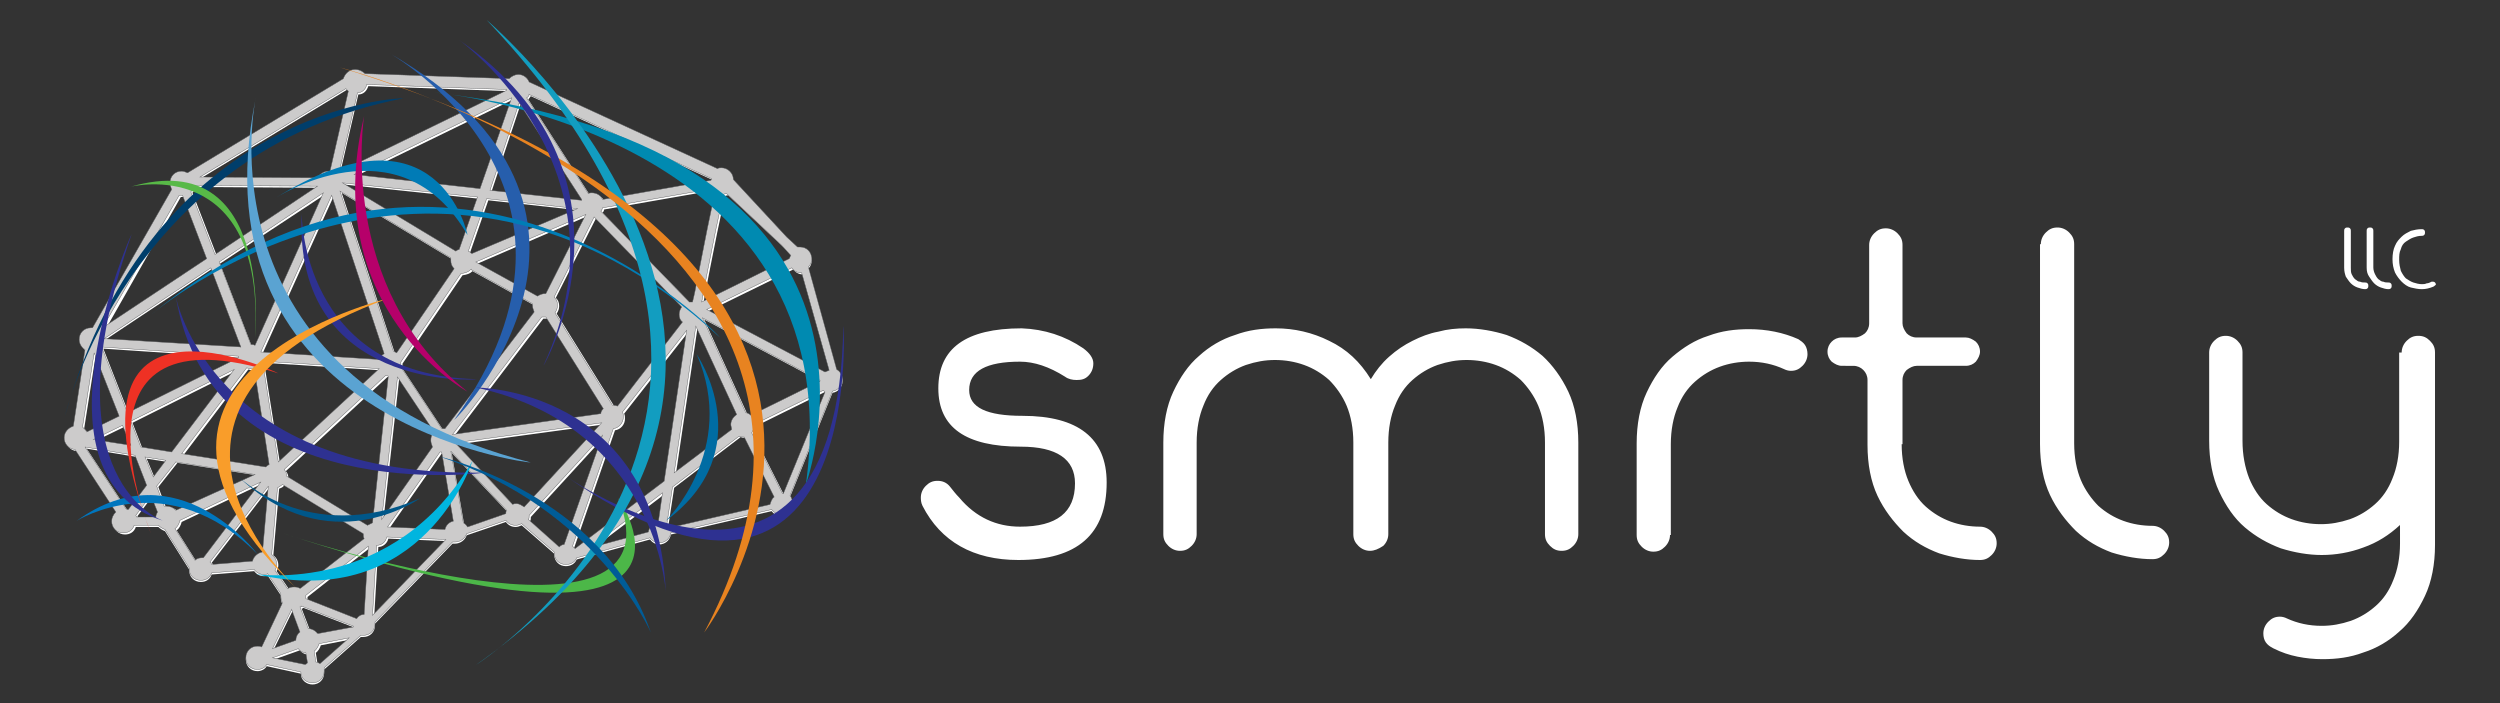 <svg id="smrtly_llc_colored" xmlns="http://www.w3.org/2000/svg" viewBox="0 0 300 84.4">
  <rect x="0" y="0" width="300" height="84.4" fill="#333333" stroke="none"/>
  <style>
    .st0{display:none}.st4{fill:#0076be}.st5{fill:#2e3191}.st6{fill:#007bb6}.st7{fill:#58b947}.st8{fill:#008ab1}.st9{fill:#4cb748}.st10{fill:#265eac}.st11{fill:#ee3124}.st13{fill:#00b5df}.st14{fill:#129dc0}.st15{fill:#e88320}.st16{fill:#5aa3d2}.st17{fill:#f99d2a}.st19{fill:#005789}.st20{fill:#b6006a}.st21{fill:#006ca3}.st22{display:inline}.st23{fill:#3b2314}.st24{fill:#fff}.st25{fill:#cccbcb}.st26{fill:#58595b}
  </style>
  <path d="M42.8 960.9c-.7 0-1.2.5-1.4 1.1l-18.7 11.3c-.2-.1-.5-.2-.7-.2-.8 0-1.4.6-1.4 1.4 0 .3.1.5.2.8l-9.5 16.6h-.2c-.8 0-1.4.6-1.4 1.4 0 .5.3 1 .7 1.2l-1.4 9.2c-.6.2-1.1.7-1.1 1.4s.5 1.3 1.3 1.4l4.9 7.5c-.3.3-.5.7-.5 1.1 0 .8.6 1.4 1.4 1.4.6 0 1.1-.3 1.3-.9H19c.2.2.5.4.8.5l2.9 4.6v.1c0 .8.6 1.4 1.4 1.4.6 0 1.1-.3 1.3-.9l5.1-.4c.3.4.7.6 1.2.6.1 0 .3 0 .4-.1l1.6 2.4v.3c0 .3.1.6.2.8l-2.5 5.3c-.2-.1-.3-.1-.5-.1-.8 0-1.4.6-1.4 1.4 0 .8.6 1.4 1.4 1.4.4 0 .9-.2 1.1-.6l4.1.9c0 .8.7 1.3 1.4 1.3.8 0 1.4-.6 1.4-1.4v-.4l4.4-3.9h.3c.8 0 1.4-.6 1.4-1.4v-.2l9.3-9.6h.3c.6 0 1.2-.4 1.4-1l4.7-1.6c.3.4.7.6 1.2.6.2 0 .5-.1.7-.2l3.9 3.4v.1c0 .8.6 1.4 1.4 1.4.6 0 1.1-.3 1.3-.8l8.8-2.4c.3.4.7.6 1.1.6.7 0 1.3-.5 1.4-1.2l12.1-2.8c.3.4.7.6 1.1.6.8 0 1.4-.6 1.4-1.4 0-.3-.1-.6-.3-.9l5.1-12.5c.7-.1 1.2-.7 1.2-1.4 0-.5-.3-1-.7-1.2L97 984.6c.3-.3.4-.6.4-1 0-.8-.6-1.4-1.4-1.4h-.3l-1.3-1.2-6.4-6.9c0-.8-.7-1.4-1.4-1.4-.2 0-.4 0-.5.1l-22.6-10.4c-.2-.5-.7-.9-1.3-.9-.4 0-.8.2-1.1.5l-17.3-.6c0-.2-.5-.5-1-.5zm1.4 1.8l16.8.6v.1l-20.2 9.8 2.2-9.5c.6 0 1-.4 1.2-1zm-2.5.4l.3.3-2.2 9.6h-.2c-.5 0-1 .3-1.3.8l-14.1-.1 17.5-10.6zm22 .8L85.6 974c0 .1 0 .1-.1.2l-13 2.3c-.2-.5-.7-.8-1.3-.8-.1 0-.3 0-.4.1l-7.4-11.5c.1-.1.2-.3.3-.4zm-5.9 11.3l-15.1-1.7 18.9-9.2-3.8 10.9zm4.7-10.4l7.5 11.6v.1l-11-1.2 3.5-10.5zm-5.1 11.4l-2.2 6.3c-.1 0-.3.1-.4.2l-13.6-8.2 16.2 1.7zm-33.9-1.4l14.8.1L26 983l-2.9-7.5c.2-.2.3-.5.4-.7zm62.2.4c.1.1.2.3.3.4-.3 1.5-.8 3.7-1.3 6.3-.4 2-.8 4.1-1.1 5.6-.1.5-.2.9-.3 1.3h-.4l-10.6-10.9c.1-.1.2-.3.2-.4l13.2-2.3zm-44.7.3l13.3 8v.3c0 .4.1.7.4 1L47.8 995c-.1-.1-.3-.1-.4-.2L41 975.5zm-2 .2L30.7 994c-.2-.1-.3-.1-.5-.1l-3.8-9.9 12.6-8.3zm48.4.1L94 982l1.1 1.2c-.1.1-.1.3-.2.4l-10.5 5.2c.1-.4.1-.7.2-1.1.3-1.6.7-3.6 1.1-5.6.5-2.6 1-4.7 1.3-6.2.2-.1.3-.1.4-.1zm-65.7.2h.4l2.9 7.6-12.4 8.4 9.1-16zm24.6 19c-.3.2-.5.4-.6.7l-14.2-.9L40 976l6.3 19zm23.2-17.4L56.8 983c-.1-.1-.3-.3-.4-.3l2.2-6.3 10.9 1.2zm1 .7l-4.8 9.5h-.1c-.3 0-.6.1-.9.3l-7.4-4.1 13.2-5.7zm1 .3L82 989.3c-.2.3-.3.6-.3.9 0 .3.1.7.4.9l-7.8 10.1c-.2-.1-.4-.1-.5-.1h-.1L66.8 990c.2-.3.3-.6.3-.9 0-.4-.1-.7-.4-1l4.8-9.5zm-42.4 15.6l-16.4-1.1 12.8-8.5 3.6 9.6zm66.1-9.5c.3.4.7.6 1.2.6l3.3 11.7c-.2.1-.3.1-.5.2L85 989.7l10.2-5zm-38.5.2l7.4 4.1v.2c0 .3.1.5.2.8l-10.7 14h-.4l-4.9-7.4v-.6l7.2-10.6c.6-.1.9-.2 1.2-.5zm8.5 5.7h.5l6.9 11c-.2.2-.3.4-.3.6l-17.8 2.5 10.7-14.1zm33.4 7.6v.1l-8.3 4.1c-.2-.2-.4-.3-.6-.3l-5.2-11.4 14.1 7.5zm-10 4.1c-.4.3-.7.7-.7 1.2 0 .2.1.4.1.6l-6.9 5.2 2.6-17.6 4.9 10.6zm-6-10.1l-2.7 18.1-10.7 8.1-.3-.3 4.9-14.1c.7-.1 1.2-.7 1.2-1.4 0-.2 0-.4-.1-.6l7.7-9.8zm-70.2 2l16.4 1.1v.2l-13.3 6.6-3.1-7.9zm-.9.7l3 7.6-3.9 1.9c-.1-.2-.3-.4-.5-.6l1.4-8.9zm20.2 1l14 .9-12.1 11.2-1.9-12.1zm-1 .8l1.8 11.6c-.2.1-.3.2-.4.3L22 1007l7.8-10.3c.1 0 .3.1.4.1.2 0 .4-.1.5-.1zm-9.9 10.1l-3.7-.6-1.2-3.1 12.4-6.2-7.5 9.9zm25.7-9.2c.1 0 .2.1.3.1l-1.9 17.6-.6.3-9.7-5.9c0-.3-.1-.6-.3-.8l12.2-11.3zm5.8 6.8c-.3.3-.4.6-.4 1 0 .3.1.5.2.8l-6.1 8.7 1.9-17.1 4.4 6.6zm46.7-5l.2.2-5 12.2h-.1l-3.7-7.3c.2-.3.3-.6.3-.9v-.1l8.3-4.1zm-26.6 3.9l-9.3 10.1c-.3-.2-.6-.4-.9-.4-.2 0-.3 0-.5.1l-6.9-7.4 17.6-2.4zm-56.5 2.7l-4.5-.7 3.5-1.7c0-.1 1 2.4 1 2.4zm56.6-1.2l-4.6 13.1c-.2 0-.4.1-.6.3l-3.7-3.3c.1-.1.1-.3.1-.5l8.8-9.6zm16.4 0c.1.1.3.1.5.1h.1l3.6 7.2c-.3.2-.4.6-.5.9l-12.1 2.8-.3-.3.7-4.6 8-6.1zm-78.5 1.4l6 1 1.4 3.6-2.2 2.9c-.1 0-.2 0-.3-.1l-4.9-7.4zm43.8.5l6.7 7.1c-.1.1-.1.3-.1.4l-4.6 1.6c-.1-.2-.3-.4-.5-.5l-1.5-8.6zm-1.2.1h.2l1.4 8.3c-.5.1-.9.5-1 1l-6.9-.3 6.3-9zm-32.9 1l-1.5 2-1-2.4 2.5.4zm1.2.1l9.5 1.5-9.5 4.3c-.3-.3-.7-.5-1.1-.5h-.3l-.9-2.4 2.3-2.9zm10.2 2.5l-6.9 9.1h-.2c-.3 0-.6.1-.8.3l-2.4-3.8c.3-.2.5-.6.6-1l9.7-4.6zm2.6.2l9.7 5.9v.1c0 .2 0 .3.1.5l-7.7 6c-.2-.2-.5-.2-.8-.2-.3 0-.5.1-.7.2l-1.5-2.2c.1-.2.2-.4.2-.7 0-.5-.2-.9-.6-1.2l.7-8c.3-.1.5-.2.6-.4zm-1.7.2c0 .1.1.1 0 0l-.7 7.9c-.6.1-1.1.6-1.2 1.1l-4.9.4c0-.1-.1-.2-.2-.3l7-9.1zm46.8 4.4c-.6.1-1.1.6-1.2 1.2l-7 1.9 8.7-6.6-.5 3.5zm-60.9-3.3l.8 2c-.1.2-.2.4-.2.6h-2.3c0-.1-.1-.1-.1-.2l1.8-2.4zm28.3 5.1l7.1.3-8.8 9.1.5-8.4c.6 0 1.1-.5 1.2-1zm-2.2 1.1l-.5 8.2c-.4 0-.7.2-.9.5l-6.1-2.4v-.4l7.5-5.9zm-8 7.2l6.2 2.4v.1l-4.3.8c-.2-.3-.6-.6-1.1-.6l-1-2.6c.1 0 .1 0 .2-.1zm-1.3.4l1 2.7c-.3.2-.5.6-.5 1l-2.8 1 2.3-4.7zm7 3.4l-3.5 3.1c-.2-.1-.3-.2-.5-.2l-.2-1.3c.3-.2.5-.6.6-.9l3.6-.7zm-6.1 1.3c.2.3.6.5.9.5l.2 1.2c-.1.1-.2.2-.3.2l-3.9-.8 3.1-1.1z" fill="#fff" transform="translate(0 -952.362)"/>
  <path d="M42.6 8.338c-.7 0-1.2.5-1.4 1.1l-18.7 11.3c-.2-.1-.5-.2-.7-.2-.8 0-1.4.6-1.4 1.4 0 .3.1.5.2.8l-9.5 16.6h-.2c-.8 0-1.4.6-1.4 1.4 0 .5.3 1 .7 1.2l-1.4 9.2c-.6.2-1.1.7-1.1 1.4s.5 1.3 1.3 1.4l4.9 7.5c-.3.3-.5.7-.5 1.1 0 .8.6 1.4 1.4 1.4.6 0 1.1-.3 1.3-.9H19c.2.2.5.4.8.5l2.9 4.6v.1c0 .8.6 1.4 1.4 1.4.6 0 1.1-.3 1.3-.9l5.1-.4c.3.4.7.6 1.2.6.1 0 .3 0 .4-.1l1.6 2.4v.3c0 .3.1.6.2.8l-2.5 5.3c-.2-.1-.3-.1-.5-.1-.8 0-1.4.6-1.4 1.4 0 .8.6 1.4 1.4 1.4.4 0 .9-.2 1.1-.6l4.1.9c0 .8.7 1.3 1.4 1.3.8 0 1.4-.6 1.4-1.4v-.4l4.4-3.9h.3c.8 0 1.4-.6 1.4-1.4v-.2l9.3-9.6h.3c.6 0 1.2-.4 1.4-1l4.7-1.6c.3.4.7.6 1.2.6.2 0 .5-.1.7-.2l3.9 3.4v.1c0 .8.6 1.4 1.4 1.4.6 0 1.1-.3 1.3-.8l8.8-2.4c.3.4.7.6 1.1.6.7 0 1.3-.5 1.4-1.2l12.1-2.8c.3.4.7.6 1.1.6.8 0 1.4-.6 1.4-1.4 0-.3-.1-.6-.3-.9l5.1-12.5c.7-.1 1.2-.7 1.2-1.4 0-.5-.3-1-.7-1.2l-3.4-12.3c.3-.3.4-.6.4-1 0-.8-.6-1.4-1.4-1.4h-.3l-1.3-1.2-6.4-6.9c0-.8-.7-1.4-1.4-1.4-.2 0-.4 0-.5.1l-22.6-10.4c-.2-.5-.7-.9-1.3-.9-.4 0-.8.2-1.1.5l-17.3-.6c-.2-.2-.6-.5-1.2-.5zm1.4 1.8l16.8.6v.1l-20.1 9.8 2.2-9.5c.5 0 1-.4 1.1-1zm-2.5.5l.3.3-2.2 9.6h-.2c-.5 0-1 .3-1.3.8l-14.1-.1 17.5-10.6zm22 .7l21.9 10.1c0 .1 0 .1-.1.2l-13 2.3c-.2-.5-.7-.8-1.3-.8-.1 0-.3 0-.4.1l-7.4-11.5c.2-.1.3-.3.3-.4zm-5.9 11.3l-15.1-1.7 18.9-9.2-3.8 10.9zm4.7-10.3l7.5 11.6v.1l-11-1.2 3.5-10.5zm-5 11.3l-2.2 6.3c-.1 0-.3.1-.4.2l-13.6-8.2 16.2 1.7zm-34-1.4l14.8.1-12.3 8.2-2.9-7.5c.2-.3.3-.6.4-.8zm62.2.4c.1.1.2.3.3.4-.3 1.5-.8 3.7-1.3 6.3-.4 2-.8 4.1-1.1 5.6-.1.5-.2.9-.3 1.3h-.4l-10.6-10.9c.1-.1.2-.3.2-.4l13.2-2.3zm-44.7.3l13.3 8v.3c0 .4.1.7.4 1l-6.9 10.1c-.1-.1-.3-.1-.4-.2l-6.4-19.2zm-2 .2l-8.2 18.3c-.2-.1-.3-.1-.5-.1l-3.8-9.9 12.5-8.3zm48.4.1l6.6 6.2 1.1 1.2c-.1.1-.1.3-.2.4l-10.5 5.2c.1-.4.1-.7.2-1.1.3-1.6.7-3.6 1.1-5.6.5-2.6 1-4.7 1.3-6.2.2-.1.3-.1.4-.1zm-65.7.2h.4l2.9 7.6-12.5 8.3 9.2-15.9zm24.6 19c-.3.2-.5.4-.6.7l-14.2-.9 8.5-18.8 6.3 19zm23.2-17.4l-12.7 5.4c-.1-.1-.3-.3-.4-.3l2.2-6.3 10.9 1.2zm1 .7l-4.8 9.5h-.1c-.3 0-.6.1-.9.3l-7.4-4.1 13.2-5.7zm1 .3l10.5 10.8c-.2.3-.3.6-.3.9 0 .3.1.7.4.9l-7.8 10.1c-.2-.1-.4-.1-.5-.1h-.1l-6.9-11.1c.2-.3.3-.6.3-.9 0-.4-.1-.7-.4-1l4.8-9.6zm-42.4 15.6l-16.4-1 12.8-8.5 3.6 9.5zm66.1-9.5c.3.4.7.6 1.2.6l3.3 11.7c-.2.1-.3.1-.5.2l-14.2-7.5 10.2-5zm-38.5.2l7.4 4.1v.2c0 .3.1.5.2.8l-10.7 14H53l-4.9-7.4v-.6l7.2-10.6c.6-.1.9-.2 1.2-.5zm8.5 5.7h.5l6.9 11c-.2.2-.3.4-.3.6l-17.8 2.5 10.7-14.1zm33.4 7.6v.1l-8.3 4.1c-.2-.2-.4-.3-.6-.3l-5.2-11.4 14.1 7.5zm-10 4.1c-.4.3-.7.7-.7 1.2 0 .2.1.4.1.6l-6.9 5.2 2.6-17.6 4.9 10.6zm-6-10.1l-2.7 18.1-10.7 8.1-.3-.3 4.9-14.1c.7-.1 1.2-.7 1.2-1.4 0-.2 0-.4-.1-.6l7.7-9.8zm-70.2 2l16.4 1.1v.2l-13.3 6.6-3.1-7.9zm-.9.7l3 7.6-3.9 1.9c-.1-.2-.3-.4-.5-.6l1.4-8.9zm20.2 1l14 .9-12.1 11.2-1.9-12.1zm-1 .8l1.8 11.6c-.2.1-.3.2-.4.3l-10.1-1.6 7.8-10.3c.1 0 .3.1.4.1.2 0 .4-.1.5-.1zm-9.9 10.1l-3.7-.6-1.2-3.1 12.4-6.2-7.5 9.9zm25.7-9.2c.1 0 .2.1.3.1l-1.9 17.6-.6.3-9.7-5.9c0-.3-.1-.6-.3-.8l12.2-11.3zm5.8 6.8c-.3.3-.4.6-.4 1 0 .3.1.5.2.8l-6.1 8.7 1.9-17.1 4.4 6.6zm46.7-5l.2.2-5 12.2h-.1l-3.7-7.3c.2-.3.3-.6.3-.9v-.1l8.3-4.1zm-26.6 3.9l-9.3 10.1c-.3-.2-.6-.4-.9-.4-.2 0-.3 0-.5.1l-6.9-7.4 17.6-2.4zm-56.5 2.7l-4.5-.7 3.5-1.7 1 2.4zm56.6-1.2l-4.6 13.1c-.2 0-.4.1-.6.3l-3.7-3.3c.1-.1.1-.3.1-.5l8.8-9.6zm16.4.1c.1.1.3.1.5.1h.1l3.6 7.2c-.3.2-.4.6-.5.9l-12.1 2.8-.3-.3.7-4.6 8-6.1zm-78.5 1.3l6 1 1.4 3.6-2.2 2.9c-.1 0-.2 0-.3-.1l-4.9-7.4zm43.9.5l6.7 7.1c-.1.1-.1.3-.1.4l-4.6 1.6c-.1-.2-.3-.4-.5-.5l-1.5-8.6zm-1.3.1h.2l1.4 8.3c-.5.1-.9.5-1 1l-6.9-.3 6.3-9zm-32.9 1l-1.5 2-1-2.4 2.5.4zm1.2.2l9.5 1.5-9.5 4.3c-.3-.3-.7-.5-1.1-.5h-.3l-.9-2.4 2.3-2.9zm10.2 2.4l-6.9 9.1h-.2c-.3 0-.6.1-.8.3l-2.4-3.8c.3-.2.5-.6.6-1l9.7-4.6zm2.6.3l9.7 5.9v.1c0 .2 0 .3.1.5l-7.7 6c-.2-.2-.5-.2-.8-.2-.3 0-.5.1-.7.2l-1.5-2.2c.1-.2.2-.4.2-.7 0-.5-.2-.9-.6-1.2l.7-8c.3-.2.5-.3.6-.4zm-1.7.2c.1 0 .1 0 0 0l-.7 7.9c-.6.1-1.1.6-1.2 1.1l-4.9.4c0-.1-.1-.2-.2-.3l7-9.1zm46.8 4.3c-.6.1-1.1.6-1.2 1.2l-7 1.9 8.7-6.6-.5 3.5zm-60.9-3.2l.8 2c-.1.2-.2.4-.2.6h-2.3c0-.1-.1-.1-.1-.2l1.8-2.4zm28.3 5l7.1.3-8.8 9.1.5-8.4c.6 0 1.1-.4 1.2-1zm-2.2 1.1l-.5 8.2c-.4 0-.7.2-.9.5l-6.1-2.4v-.4l7.5-5.9zm-8 7.2l6.2 2.4v.1l-4.3.8c-.2-.3-.6-.6-1.1-.6l-1-2.6c.1 0 .1 0 .2-.1zm-1.2.4l1 2.7c-.3.2-.5.6-.5 1l-2.8 1 2.3-4.7zm6.9 3.4l-3.5 3.1c-.2-.1-.3-.2-.5-.2l-.2-1.3c.3-.2.5-.6.6-.9l3.6-.7zm-6.1 1.3c.2.3.6.5.9.5l.2 1.2c-.1.1-.2.2-.3.2l-3.9-.8 3.1-1.1z" fill="#cccbcb" stroke="#58595b" stroke-width=".05" stroke-miterlimit="10"/>
  <path d="M7.8 49.9s7.6-31.7 40.6-38.1c.1-.1-30 .8-40.6 38.1z" fill="#003e6b"/>
  <path class="st4" d="M9.2 62.5s11-6.9 21.7 4c0 0-9.6-12.8-21.7-4z"/>
  <path class="st5" d="M36.2 25.6s-.1 19.4 21 19.9c-.1.1-22 1.4-21-19.9z"/>
  <path class="st6" d="M33 23.8s14.9-9.8 23.1 4.4c0-.1-3.5-16.7-23.1-4.4z"/>
  <path class="st5" d="M21.1 35.6s4.1 21.9 37.3 21.1c0 0-33 4.5-37.3-21.1z"/>
  <path class="st7" d="M15.7 22.4s16.2-4 14.9 18.2c0-.1 2.4-23.2-14.9-18.2z"/>
  <path class="st8" d="M52.2 11.1s50.4 4.6 44.5 47.1c-.1 0 15.2-40-44.5-47.1z"/>
  <path class="st9" d="M34 64s48.5 16.4 40.2-4.2c.1 0 15.4 22.4-40.2 4.2z"/>
  <path class="st10" d="M46.6 6.3s28.3 15.8 7.9 44.1c.1.1 24.8-25.3-7.9-44.1z"/>
  <path class="st11" d="M18.1 64S6.6 36.3 33.4 44.8c.1 0-27.4-13.1-15.3 19.2z"/>
  <path d="M18.1 37.8s33.8-29.1 68.3 2.7c.1 0-31.3-33.4-68.3-2.7z" fill="#007db6"/>
  <path class="st13" d="M30.7 68.9s16.7 2.5 26-13.6c0 0-5.8 18.3-26 13.6z"/>
  <path class="st5" d="M67.7 57s32.8 23.3 33.5-17.9c.1 0 2.5 43-33.5 17.9z"/>
  <path class="st14" d="M58.4 2.4s49.2 41.7-1.3 77.4c0 0 46.5-29.6 1.3-77.4z"/>
  <path class="st15" d="M40.8 8.1s70.1 18 43.7 67.8c0 0 33.5-44.2-43.7-67.8z"/>
  <path class="st16" d="M30.7 11.7s-7.4 33.4 33 43.8c0 .1-41-4.8-33-43.8z"/>
  <path class="st5" d="M79.9 71.1s-1.1-19.9-22.8-24.6c0 0 21.7 0 22.8 24.6zm-60.3-8.6s-14.2-4.7-3.8-34.4c-.1 0-12.9 29.2 3.8 34.4z"/>
  <path class="st17" d="M36.1 71.1S11.2 48.8 46.6 35.8c0 0-38.4 9.2-10.5 35.3z"/>
  <path d="M78.1 75.9s-6.4-14.8-25.3-21.1c0 0 19.6 4.5 25.3 21.1z" fill="#005c97"/>
  <path class="st19" d="M28.4 57s8.4 8.7 22 2.8c0 0-11 7.9-22-2.8z"/>
  <path class="st20" d="M43.7 13.9S40.3 34.5 56.1 47c0 0-18-9.8-12.4-33.1z"/>
  <path class="st5" d="M55.1 4.8s21.2 15.3 10.1 39.1c.1 0 13.1-23-10.1-39.1z"/>
  <path class="st21" d="M79.9 62.5s8.7-8.5 3.7-20c0 0 7.8 11.5-3.7 20z"/>
  <g id="_x23_3b2314" class="st0">
    <g class="st22">
      <path class="st23" d="M130 41.8c.8.6 1.2 1.2 1.2 1.8 0 .6-.2 1.1-.6 1.5s-.8.5-1.4.5c-.5 0-1-.1-1.4-.4-1.9-1.2-3.7-1.8-5.4-1.8-4 0-6.1 1.1-6.1 3.4 0 2.1 2.1 3.1 6.4 3.1 6.7 0 10.1 2.7 10.1 8 0 6.2-3.5 9.3-10.6 9.3-5.4 0-9.3-2.2-11.5-6.5-.2-.4-.2-.8-.2-1 0-.5.2-1 .6-1.4.4-.4.8-.6 1.4-.6.6 0 1.1.2 1.5.7.4.5.7.9 1.1 1.3 2 2.4 4.5 3.5 7.3 3.5 4.4 0 6.6-1.7 6.6-5.2 0-2.9-2.2-4.4-6.5-4.4-6.6 0-9.9-2.3-9.9-7 0-4.8 3.3-7.2 10-7.2 2.7.1 5.2.9 7.4 2.4zm34.4 24.3c-.5 0-1-.2-1.4-.6-.4-.4-.6-.8-.6-1.4v-11c0-1.7-.3-3.2-.8-4.4-.5-1.2-1.3-2.3-2.1-3.1-.9-.8-1.9-1.4-3-1.8-1.1-.4-2.3-.6-3.5-.6-1.2 0-2.3.2-3.5.6-1.1.4-2.1 1-3 1.8-.9.8-1.6 1.8-2.1 3.1-.5 1.2-.8 2.7-.8 4.4v11c0 .5-.2 1-.6 1.4-.4.4-.8.6-1.4.6-.5 0-1-.2-1.4-.6-.4-.4-.6-.8-.6-1.4v-11c0-2.3.4-4.4 1.2-6.1.8-1.7 1.8-3.2 3.1-4.3 1.2-1.1 2.7-2 4.3-2.5 1.6-.6 3.2-.8 4.9-.8 2.2 0 4.4.5 6.4 1.5 2.1 1 3.7 2.5 5 4.6.6-1 1.3-1.9 2.2-2.7s1.8-1.4 2.8-1.9c1-.5 2-.9 3.1-1.1 1.1-.3 2.2-.4 3.3-.4 1.6 0 3.3.3 4.9.8 1.6.6 3 1.4 4.3 2.5 1.2 1.1 2.3 2.6 3.1 4.3.8 1.7 1.2 3.8 1.2 6.1v11c0 .5-.2 1-.6 1.4-.4.4-.8.6-1.4.6s-1-.2-1.4-.6c-.4-.4-.6-.8-.6-1.4v-11c0-1.7-.3-3.2-.8-4.4-.5-1.2-1.3-2.3-2.1-3.1-.9-.8-1.9-1.4-3-1.8-1.1-.4-2.3-.6-3.5-.6-1.2 0-2.3.2-3.5.6-1.1.4-2.1 1-3 1.8-.9.8-1.6 1.8-2.1 3.1-.5 1.2-.8 2.7-.8 4.4v11c0 .5-.2 1-.6 1.4-.6.4-1.1.6-1.6.6zm36-1.9c0 .5-.2 1-.6 1.4-.4.4-.8.6-1.4.6-.5 0-1-.2-1.4-.6-.4-.4-.6-.8-.6-1.4v-11c0-2.3.4-4.4 1.2-6.1.8-1.7 1.8-3.2 3.1-4.3 1.3-1.1 2.7-2 4.3-2.5 1.6-.6 3.2-.8 4.9-.8 2.1 0 4.1.4 5.9 1.2.3.2.6.4.8.7.2.3.3.7.3 1.1 0 .5-.2 1-.6 1.4-.4.4-.8.6-1.4.6-.3 0-.6-.1-.8-.2-1.3-.6-2.7-.9-4.2-.9-1.2 0-2.4.2-3.5.6-1.1.4-2.1 1-3 1.8-.9.8-1.6 1.8-2.1 3.1-.5 1.2-.8 2.7-.8 4.4v10.9zm27.8-10.9c0 1.7.3 3.2.8 4.4.5 1.2 1.2 2.3 2.1 3.1.9.8 1.9 1.4 3 1.8 1.1.4 2.3.6 3.5.6.5 0 1 .2 1.4.6.4.4.6.8.6 1.4 0 .5-.2 1-.6 1.4-.4.4-.8.6-1.4.6-1.6 0-3.3-.3-4.9-.8-1.6-.6-3-1.4-4.3-2.6-1.2-1.2-2.3-2.6-3.1-4.3-.8-1.7-1.2-3.8-1.2-6.1v-7.8c0-.5-.2-.9-.5-1.2-.3-.3-.7-.5-1.2-.5H221c-.4 0-.8-.2-1.2-.5-.3-.3-.5-.7-.5-1.2s.2-.9.5-1.2c.3-.3.7-.5 1.2-.5h1.6c.4 0 .8-.2 1.2-.5.3-.3.5-.7.5-1.2v-9.4c0-.5.2-1 .6-1.4.4-.4.8-.6 1.4-.6.5 0 1 .2 1.4.6.4.4.6.8.6 1.4v9.4c0 .4.2.8.5 1.2.3.3.7.5 1.2.5h5.9c.4 0 .8.2 1.2.5.3.3.5.7.5 1.2 0 .4-.2.8-.5 1.2-.3.3-.7.5-1.2.5H230c-.4 0-.8.2-1.2.5-.3.3-.5.7-.5 1.2v7.7zm16.7-24c0-.5.2-1 .6-1.4.4-.4.8-.6 1.4-.6.5 0 1 .2 1.4.6s.6.8.6 1.4v23.9c0 1.7.3 3.2.8 4.4.5 1.2 1.3 2.3 2.1 3.1.9.8 1.9 1.4 3 1.8 1.1.4 2.3.6 3.5.6.5 0 1 .2 1.4.6s.6.8.6 1.4c0 .5-.2 1-.6 1.4s-.8.6-1.4.6c-1.6 0-3.3-.3-4.9-.8-1.6-.6-3-1.4-4.3-2.6-1.2-1.2-2.3-2.6-3.1-4.3-.8-1.7-1.2-3.8-1.2-6.1v-24zm43.3 13c0-.5.2-1 .6-1.4.4-.4.8-.6 1.4-.6s1 .2 1.4.6c.4.4.6.8.6 1.4v23.1c0 2.3-.4 4.4-1.2 6.1-.8 1.7-1.8 3.2-3.1 4.3-1.2 1.1-2.7 2-4.3 2.5-1.6.6-3.2.8-4.9.8-1 0-2-.1-3-.3-1-.2-1.9-.5-2.9-1-.8-.4-1.2-.9-1.2-1.8 0-.5.2-1 .6-1.4.4-.4.8-.6 1.4-.6.3 0 .6.1.8.2 1.3.6 2.7.9 4.2.9 1.2 0 2.3-.2 3.5-.6 1.1-.4 2.1-1 3-1.8.9-.8 1.6-1.8 2.1-3.1.5-1.2.8-2.7.8-4.4V63c-1.3 1.2-2.7 2.1-4.4 2.7-1.6.6-3.3.9-5 .9-1.6 0-3.3-.3-4.9-.8-1.6-.6-3-1.4-4.3-2.5-1.3-1.1-2.3-2.6-3.1-4.3-.8-1.7-1.2-3.8-1.2-6.1V42.3c0-.5.2-1 .6-1.4.4-.4.8-.6 1.4-.6.5 0 1 .2 1.4.6.4.4.6.8.6 1.4v10.6c0 1.7.3 3.2.8 4.5.5 1.2 1.2 2.3 2.1 3.1.9.8 1.9 1.4 3 1.8 1.1.4 2.3.6 3.5.6 1.2 0 2.3-.2 3.5-.6 1.1-.4 2.1-1 3-1.8.9-.8 1.6-1.8 2.1-3.1.5-1.2.8-2.7.8-4.4V42.3z"/>
    </g>
    <g class="st22">
      <path class="st23" d="M281.3 32.1v-4.4c0-.1 0-.2.1-.3.1-.1.2-.1.3-.1.1 0 .2 0 .3.1.1.1.1.2.1.3v4.4c0 .3 0 .6.1.8.1.2.2.4.4.6.2.1.3.3.6.3.2.1.4.1.6.1.1 0 .2 0 .3.1.1.1.1.2.1.3s0 .2-.1.3c-.1.1-.2.1-.3.1-.3 0-.6-.1-.9-.2-.3-.1-.6-.3-.8-.5-.2-.2-.4-.5-.6-.8-.1-.3-.2-.6-.2-1.1zm2.7 0v-4.4c0-.1 0-.2.1-.3.1-.1.2-.1.3-.1.1 0 .2 0 .3.1.1.1.1.2.1.3v4.4c0 .3.1.6.2.8.1.2.2.4.4.6.2.1.3.3.6.3.2.1.4.1.6.1.1 0 .2 0 .3.1.1.1.1.2.1.3s0 .2-.1.3c-.1.1-.2.1-.3.1-.3 0-.6-.1-.9-.2-.3-.1-.6-.3-.8-.5-.2-.2-.4-.5-.6-.8-.2-.3-.3-.6-.3-1.1zm8 2.3c-.5.2-.9.3-1.4.3-.4 0-.9-.1-1.3-.2s-.8-.4-1.1-.7c-.3-.3-.6-.7-.8-1.1-.2-.5-.3-1-.3-1.6 0-.6.1-1.2.3-1.6.2-.5.5-.8.8-1.1.3-.3.7-.5 1.1-.7.4-.1.8-.2 1.3-.2.1 0 .2 0 .3.1.1.1.1.2.1.3 0 .1 0 .2-.1.3-.1.1-.2.1-.3.1-.4 0-.7.1-1 .2-.3.1-.6.3-.9.5-.3.2-.5.5-.6.9-.2.4-.2.8-.2 1.3s.1.9.2 1.3c.2.4.4.7.6.9.3.2.6.4.9.5.3.1.7.2 1 .2.2 0 .4 0 .6-.1.2 0 .4-.1.6-.2h.1c.1 0 .2 0 .3.1.1.1.1.2.1.3-.1 0-.1.1-.3.2z"/>
    </g>
  </g>
  <g id="_x23_FFFFFF">
    <path class="st24" d="M130 41.8c.8.6 1.2 1.2 1.2 1.8 0 .6-.2 1.1-.6 1.5s-.8.5-1.4.5c-.5 0-1-.1-1.4-.4-1.9-1.2-3.7-1.8-5.4-1.8-4 0-6.1 1.1-6.1 3.4 0 2.1 2.1 3.1 6.4 3.1 6.7 0 10.1 2.7 10.1 8 0 6.2-3.5 9.3-10.6 9.3-5.4 0-9.3-2.2-11.5-6.5-.2-.4-.2-.8-.2-1 0-.5.2-1 .6-1.4.4-.4.8-.6 1.4-.6.6 0 1.1.2 1.5.7.4.5.7.9 1.1 1.3 2 2.4 4.5 3.5 7.3 3.5 4.4 0 6.6-1.7 6.6-5.2 0-2.9-2.2-4.4-6.5-4.4-6.6 0-9.9-2.3-9.9-7 0-4.8 3.3-7.2 10-7.2 2.7.1 5.2.9 7.4 2.4zm34.4 24.3c-.5 0-1-.2-1.4-.6-.4-.4-.6-.8-.6-1.4v-11c0-1.7-.3-3.2-.8-4.4-.5-1.2-1.3-2.3-2.1-3.1-.9-.8-1.9-1.4-3-1.8-1.1-.4-2.3-.6-3.5-.6-1.2 0-2.3.2-3.5.6-1.1.4-2.1 1-3 1.8-.9.8-1.6 1.8-2.1 3.1-.5 1.2-.8 2.7-.8 4.4v11c0 .5-.2 1-.6 1.4-.4.4-.8.6-1.4.6-.5 0-1-.2-1.4-.6-.4-.4-.6-.8-.6-1.4v-11c0-2.3.4-4.4 1.2-6.1.8-1.7 1.8-3.2 3.1-4.3 1.2-1.1 2.7-2 4.3-2.5 1.6-.6 3.2-.8 4.9-.8 2.2 0 4.4.5 6.4 1.5 2.1 1 3.7 2.5 5 4.6.6-1 1.3-1.9 2.2-2.7s1.8-1.4 2.8-1.9c1-.5 2-.9 3.1-1.1 1.1-.3 2.2-.4 3.3-.4 1.6 0 3.3.3 4.9.8 1.6.6 3 1.4 4.3 2.5 1.2 1.1 2.3 2.6 3.1 4.3.8 1.7 1.2 3.8 1.2 6.1v11c0 .5-.2 1-.6 1.4-.4.4-.8.6-1.4.6s-1-.2-1.4-.6c-.4-.4-.6-.8-.6-1.4v-11c0-1.7-.3-3.2-.8-4.4-.5-1.2-1.3-2.3-2.1-3.1-.9-.8-1.9-1.4-3-1.8-1.1-.4-2.3-.6-3.5-.6-1.2 0-2.3.2-3.5.6-1.1.4-2.1 1-3 1.8-.9.8-1.6 1.8-2.1 3.1-.5 1.2-.8 2.7-.8 4.4v11c0 .5-.2 1-.6 1.4-.6.4-1.1.6-1.6.6zm36-1.9c0 .5-.2 1-.6 1.4-.4.4-.8.6-1.4.6-.5 0-1-.2-1.4-.6-.4-.4-.6-.8-.6-1.4v-11c0-2.3.4-4.4 1.2-6.1.8-1.7 1.8-3.2 3.1-4.3 1.3-1.1 2.7-2 4.3-2.5 1.6-.6 3.2-.8 4.9-.8 2.1 0 4.1.4 5.9 1.2.3.2.6.4.8.7.2.3.3.7.3 1.1 0 .5-.2 1-.6 1.4-.4.4-.8.6-1.4.6-.3 0-.6-.1-.8-.2-1.3-.6-2.7-.9-4.2-.9-1.2 0-2.4.2-3.5.6-1.1.4-2.1 1-3 1.8-.9.8-1.6 1.8-2.1 3.1-.5 1.2-.8 2.7-.8 4.4v10.9zm27.8-10.9c0 1.7.3 3.2.8 4.4.5 1.2 1.2 2.3 2.1 3.1.9.8 1.9 1.4 3 1.8 1.1.4 2.3.6 3.5.6.5 0 1 .2 1.4.6.4.4.6.8.6 1.4 0 .5-.2 1-.6 1.4-.4.4-.8.6-1.4.6-1.6 0-3.3-.3-4.9-.8-1.6-.6-3-1.4-4.3-2.6-1.2-1.2-2.3-2.6-3.1-4.3-.8-1.7-1.2-3.8-1.2-6.1v-7.8c0-.5-.2-.9-.5-1.2-.3-.3-.7-.5-1.2-.5H221c-.4 0-.8-.2-1.2-.5-.3-.3-.5-.7-.5-1.2s.2-.9.5-1.2c.3-.3.7-.5 1.2-.5h1.6c.4 0 .8-.2 1.2-.5.3-.3.5-.7.5-1.2v-9.4c0-.5.2-1 .6-1.4.4-.4.8-.6 1.4-.6.5 0 1 .2 1.4.6.4.4.6.8.6 1.4v9.4c0 .4.2.8.5 1.2.3.3.7.5 1.2.5h5.9c.4 0 .8.2 1.2.5.3.3.5.7.5 1.2 0 .4-.2.8-.5 1.2-.3.3-.7.5-1.2.5H230c-.4 0-.8.2-1.2.5-.3.3-.5.7-.5 1.2v7.7zm16.7-24c0-.5.2-1 .6-1.4.4-.4.8-.6 1.4-.6.5 0 1 .2 1.4.6s.6.8.6 1.4v23.9c0 1.7.3 3.2.8 4.4.5 1.2 1.3 2.3 2.1 3.1.9.8 1.9 1.4 3 1.8 1.1.4 2.3.6 3.5.6.5 0 1 .2 1.4.6s.6.8.6 1.4c0 .5-.2 1-.6 1.4s-.8.6-1.4.6c-1.6 0-3.3-.3-4.9-.8-1.6-.6-3-1.4-4.3-2.6-1.2-1.2-2.3-2.6-3.1-4.3-.8-1.7-1.2-3.8-1.2-6.1v-24zm43.3 13c0-.5.2-1 .6-1.4.4-.4.8-.6 1.4-.6s1 .2 1.4.6c.4.4.6.8.6 1.4v23.1c0 2.3-.4 4.4-1.2 6.1-.8 1.7-1.8 3.2-3.1 4.3-1.2 1.1-2.7 2-4.3 2.5-1.6.6-3.2.8-4.9.8-1 0-2-.1-3-.3-1-.2-1.9-.5-2.9-1-.8-.4-1.2-.9-1.2-1.8 0-.5.2-1 .6-1.4.4-.4.8-.6 1.4-.6.3 0 .6.1.8.2 1.3.6 2.7.9 4.2.9 1.2 0 2.3-.2 3.5-.6 1.1-.4 2.1-1 3-1.8.9-.8 1.6-1.8 2.1-3.1.5-1.2.8-2.7.8-4.4V63c-1.3 1.2-2.7 2.1-4.4 2.7-1.6.6-3.3.9-5 .9-1.6 0-3.3-.3-4.9-.8-1.6-.6-3-1.4-4.3-2.5-1.3-1.1-2.3-2.6-3.1-4.3-.8-1.7-1.2-3.8-1.2-6.1V42.3c0-.5.2-1 .6-1.4.4-.4.8-.6 1.4-.6.5 0 1 .2 1.4.6.4.4.6.8.6 1.4v10.6c0 1.7.3 3.2.8 4.5.5 1.2 1.2 2.3 2.1 3.1.9.8 1.9 1.4 3 1.8 1.1.4 2.3.6 3.5.6 1.2 0 2.3-.2 3.5-.6 1.1-.4 2.1-1 3-1.8.9-.8 1.6-1.8 2.1-3.1.5-1.2.8-2.7.8-4.4V42.3zM281.3 32.1v-4.4c0-.1 0-.2.1-.3.1-.1.2-.1.3-.1.1 0 .2 0 .3.1.1.1.1.2.1.3v4.4c0 .3 0 .6.1.8.1.2.2.4.4.6.2.1.3.3.6.3.2.1.4.1.6.1.1 0 .2 0 .3.1.1.1.1.2.1.3s0 .2-.1.3c-.1.1-.2.1-.3.1-.3 0-.6-.1-.9-.2-.3-.1-.6-.3-.8-.5-.2-.2-.4-.5-.6-.8-.1-.3-.2-.6-.2-1.1zm2.7 0v-4.4c0-.1 0-.2.1-.3.1-.1.2-.1.3-.1.1 0 .2 0 .3.1.1.1.1.2.1.3v4.4c0 .3.1.6.2.8.1.2.2.4.4.6.2.1.3.3.6.3.2.1.4.1.6.1.1 0 .2 0 .3.1.1.1.1.2.1.3s0 .2-.1.3c-.1.1-.2.1-.3.1-.3 0-.6-.1-.9-.2-.3-.1-.6-.3-.8-.5-.2-.2-.4-.5-.6-.8-.2-.3-.3-.6-.3-1.1zm8 2.3c-.5.2-.9.3-1.4.3-.4 0-.9-.1-1.3-.2s-.8-.4-1.1-.7c-.3-.3-.6-.7-.8-1.1-.2-.5-.3-1-.3-1.6 0-.6.1-1.2.3-1.6.2-.5.5-.8.8-1.1.3-.3.7-.5 1.1-.7.4-.1.8-.2 1.3-.2.1 0 .2 0 .3.1.1.1.1.2.1.3 0 .1 0 .2-.1.3-.1.1-.2.1-.3.1-.4 0-.7.1-1 .2-.3.1-.6.3-.9.5-.3.2-.5.5-.6.9-.2.4-.2.8-.2 1.3s.1.9.2 1.3c.2.4.4.7.6.9.3.2.6.4.9.5.3.1.7.2 1 .2.2 0 .4 0 .6-.1.2 0 .4-.1.6-.2h.1c.1 0 .2 0 .3.1.1.1.1.2.1.3-.1 0-.1.1-.3.2z"/>
  </g>
  <g id="_x23_CCCBCB" class="st0">
    <g class="st22">
      <path class="st25" d="M130 41.8c.8.6 1.2 1.2 1.2 1.8 0 .6-.2 1.1-.6 1.5s-.8.5-1.4.5c-.5 0-1-.1-1.4-.4-1.9-1.2-3.7-1.8-5.4-1.8-4 0-6.1 1.1-6.1 3.4 0 2.1 2.1 3.1 6.4 3.1 6.7 0 10.1 2.7 10.1 8 0 6.2-3.5 9.3-10.6 9.3-5.4 0-9.3-2.2-11.5-6.5-.2-.4-.2-.8-.2-1 0-.5.2-1 .6-1.4.4-.4.8-.6 1.4-.6.6 0 1.1.2 1.5.7.4.5.7.9 1.1 1.3 2 2.4 4.5 3.5 7.3 3.5 4.4 0 6.6-1.7 6.6-5.2 0-2.9-2.2-4.4-6.5-4.4-6.6 0-9.9-2.3-9.9-7 0-4.8 3.3-7.2 10-7.2 2.7.1 5.2.9 7.4 2.4zm34.4 24.3c-.5 0-1-.2-1.4-.6-.4-.4-.6-.8-.6-1.4v-11c0-1.7-.3-3.2-.8-4.4-.5-1.2-1.3-2.3-2.1-3.1-.9-.8-1.9-1.4-3-1.8-1.1-.4-2.3-.6-3.5-.6-1.2 0-2.3.2-3.5.6-1.1.4-2.1 1-3 1.8-.9.8-1.6 1.8-2.1 3.1-.5 1.2-.8 2.7-.8 4.4v11c0 .5-.2 1-.6 1.4-.4.4-.8.6-1.4.6-.5 0-1-.2-1.4-.6-.4-.4-.6-.8-.6-1.4v-11c0-2.3.4-4.4 1.2-6.1.8-1.7 1.8-3.2 3.1-4.3 1.2-1.1 2.7-2 4.3-2.5 1.6-.6 3.2-.8 4.9-.8 2.2 0 4.4.5 6.4 1.5 2.1 1 3.7 2.5 5 4.6.6-1 1.3-1.9 2.2-2.7s1.8-1.4 2.8-1.9c1-.5 2-.9 3.1-1.1 1.1-.3 2.2-.4 3.3-.4 1.6 0 3.3.3 4.9.8 1.6.6 3 1.4 4.3 2.5 1.2 1.1 2.3 2.6 3.1 4.3.8 1.7 1.2 3.8 1.2 6.1v11c0 .5-.2 1-.6 1.4-.4.4-.8.6-1.4.6s-1-.2-1.4-.6c-.4-.4-.6-.8-.6-1.4v-11c0-1.7-.3-3.2-.8-4.4-.5-1.2-1.3-2.3-2.1-3.1-.9-.8-1.9-1.4-3-1.8-1.1-.4-2.3-.6-3.5-.6-1.2 0-2.3.2-3.5.6-1.1.4-2.1 1-3 1.8-.9.8-1.6 1.8-2.1 3.1-.5 1.2-.8 2.7-.8 4.4v11c0 .5-.2 1-.6 1.4-.6.4-1.1.6-1.6.6zm36-1.9c0 .5-.2 1-.6 1.4-.4.4-.8.6-1.4.6-.5 0-1-.2-1.4-.6-.4-.4-.6-.8-.6-1.4v-11c0-2.3.4-4.4 1.2-6.1.8-1.7 1.8-3.2 3.1-4.3 1.3-1.1 2.7-2 4.3-2.5 1.6-.6 3.2-.8 4.9-.8 2.1 0 4.1.4 5.9 1.2.3.2.6.4.8.7.2.3.3.7.3 1.1 0 .5-.2 1-.6 1.4-.4.4-.8.6-1.4.6-.3 0-.6-.1-.8-.2-1.3-.6-2.7-.9-4.2-.9-1.2 0-2.4.2-3.5.6-1.1.4-2.1 1-3 1.8-.9.8-1.6 1.8-2.1 3.1-.5 1.2-.8 2.7-.8 4.4v10.9zm27.8-10.9c0 1.7.3 3.2.8 4.4.5 1.2 1.2 2.3 2.1 3.1.9.8 1.9 1.4 3 1.8 1.1.4 2.3.6 3.5.6.5 0 1 .2 1.4.6.4.4.6.8.6 1.4 0 .5-.2 1-.6 1.4-.4.4-.8.6-1.4.6-1.6 0-3.3-.3-4.9-.8-1.6-.6-3-1.4-4.3-2.6-1.2-1.2-2.3-2.6-3.1-4.3-.8-1.7-1.2-3.8-1.2-6.1v-7.8c0-.5-.2-.9-.5-1.2-.3-.3-.7-.5-1.2-.5H221c-.4 0-.8-.2-1.2-.5-.3-.3-.5-.7-.5-1.2s.2-.9.5-1.2c.3-.3.7-.5 1.2-.5h1.6c.4 0 .8-.2 1.2-.5.3-.3.5-.7.5-1.2v-9.4c0-.5.2-1 .6-1.4.4-.4.8-.6 1.4-.6.5 0 1 .2 1.4.6.4.4.6.8.6 1.4v9.4c0 .4.2.8.5 1.2.3.3.7.5 1.2.5h5.9c.4 0 .8.2 1.2.5.3.3.5.7.5 1.2 0 .4-.2.8-.5 1.2-.3.3-.7.5-1.2.5H230c-.4 0-.8.2-1.2.5-.3.3-.5.7-.5 1.2v7.7zm16.7-24c0-.5.2-1 .6-1.4.4-.4.8-.6 1.4-.6.5 0 1 .2 1.4.6s.6.8.6 1.4v23.9c0 1.7.3 3.2.8 4.4.5 1.2 1.3 2.3 2.1 3.1.9.8 1.9 1.4 3 1.8 1.1.4 2.3.6 3.5.6.5 0 1 .2 1.4.6s.6.8.6 1.4c0 .5-.2 1-.6 1.4s-.8.6-1.4.6c-1.6 0-3.3-.3-4.9-.8-1.6-.6-3-1.4-4.3-2.6-1.2-1.2-2.3-2.6-3.1-4.3-.8-1.7-1.2-3.8-1.2-6.1v-24zm43.3 13c0-.5.2-1 .6-1.4.4-.4.8-.6 1.4-.6s1 .2 1.4.6c.4.4.6.8.6 1.4v23.1c0 2.3-.4 4.4-1.2 6.1-.8 1.7-1.8 3.2-3.1 4.3-1.2 1.1-2.7 2-4.3 2.5-1.6.6-3.2.8-4.9.8-1 0-2-.1-3-.3-1-.2-1.9-.5-2.9-1-.8-.4-1.2-.9-1.2-1.8 0-.5.2-1 .6-1.4.4-.4.8-.6 1.4-.6.3 0 .6.1.8.2 1.3.6 2.7.9 4.2.9 1.2 0 2.3-.2 3.5-.6 1.1-.4 2.1-1 3-1.8.9-.8 1.6-1.8 2.1-3.1.5-1.2.8-2.7.8-4.4V63c-1.3 1.2-2.7 2.1-4.4 2.7-1.6.6-3.3.9-5 .9-1.6 0-3.3-.3-4.9-.8-1.6-.6-3-1.4-4.3-2.5-1.3-1.1-2.3-2.6-3.1-4.3-.8-1.7-1.2-3.8-1.2-6.1V42.3c0-.5.2-1 .6-1.4.4-.4.8-.6 1.4-.6.5 0 1 .2 1.4.6.4.4.6.8.6 1.4v10.6c0 1.7.3 3.2.8 4.5.5 1.2 1.2 2.3 2.1 3.1.9.8 1.9 1.4 3 1.8 1.1.4 2.3.6 3.5.6 1.2 0 2.3-.2 3.5-.6 1.1-.4 2.1-1 3-1.8.9-.8 1.6-1.8 2.1-3.1.5-1.2.8-2.7.8-4.4V42.3z"/>
    </g>
    <g class="st22">
      <path class="st25" d="M281.3 32.1v-4.4c0-.1 0-.2.1-.3.1-.1.2-.1.3-.1.1 0 .2 0 .3.1.1.1.1.2.1.3v4.4c0 .3 0 .6.1.8.1.2.2.4.4.6.2.1.3.3.6.3.2.1.4.1.6.1.1 0 .2 0 .3.1.1.1.1.2.1.3s0 .2-.1.3c-.1.1-.2.1-.3.1-.3 0-.6-.1-.9-.2-.3-.1-.6-.3-.8-.5-.2-.2-.4-.5-.6-.8-.1-.3-.2-.6-.2-1.1zm2.7 0v-4.4c0-.1 0-.2.1-.3.1-.1.2-.1.3-.1.1 0 .2 0 .3.1.1.1.1.2.1.3v4.4c0 .3.1.6.2.8.1.2.2.4.4.6.2.1.3.3.6.3.2.1.4.1.6.1.1 0 .2 0 .3.1.1.1.1.2.1.3s0 .2-.1.3c-.1.1-.2.1-.3.1-.3 0-.6-.1-.9-.2-.3-.1-.6-.3-.8-.5-.2-.2-.4-.5-.6-.8-.2-.3-.3-.6-.3-1.1zm8 2.3c-.5.2-.9.3-1.4.3-.4 0-.9-.1-1.3-.2s-.8-.4-1.1-.7c-.3-.3-.6-.7-.8-1.1-.2-.5-.3-1-.3-1.6 0-.6.1-1.2.3-1.6.2-.5.5-.8.8-1.1.3-.3.7-.5 1.1-.7.4-.1.8-.2 1.3-.2.1 0 .2 0 .3.1.1.1.1.2.1.3 0 .1 0 .2-.1.3-.1.1-.2.1-.3.1-.4 0-.7.1-1 .2-.3.1-.6.3-.9.5-.3.2-.5.5-.6.9-.2.4-.2.8-.2 1.3s.1.9.2 1.3c.2.4.4.7.6.9.3.2.6.4.9.5.3.1.7.2 1 .2.2 0 .4 0 .6-.1.2 0 .4-.1.6-.2h.1c.1 0 .2 0 .3.1.1.1.1.2.1.3-.1 0-.1.1-.3.2z"/>
    </g>
  </g>
  <g id="_x23_58595B" class="st0">
    <g class="st22">
      <path class="st26" d="M130 41.8c.8.6 1.2 1.2 1.2 1.8 0 .6-.2 1.1-.6 1.5s-.8.5-1.4.5c-.5 0-1-.1-1.4-.4-1.9-1.2-3.7-1.8-5.4-1.8-4 0-6.1 1.1-6.1 3.4 0 2.1 2.1 3.1 6.4 3.1 6.7 0 10.1 2.7 10.1 8 0 6.2-3.5 9.3-10.6 9.3-5.4 0-9.3-2.2-11.5-6.5-.2-.4-.2-.8-.2-1 0-.5.2-1 .6-1.4.4-.4.8-.6 1.4-.6.6 0 1.1.2 1.5.7.4.5.7.9 1.1 1.3 2 2.4 4.5 3.5 7.3 3.5 4.4 0 6.6-1.7 6.6-5.2 0-2.9-2.2-4.4-6.5-4.4-6.6 0-9.9-2.3-9.9-7 0-4.8 3.3-7.2 10-7.2 2.7.1 5.2.9 7.4 2.4zm34.4 24.3c-.5 0-1-.2-1.4-.6-.4-.4-.6-.8-.6-1.4v-11c0-1.7-.3-3.2-.8-4.4-.5-1.2-1.3-2.3-2.1-3.1-.9-.8-1.9-1.4-3-1.8-1.1-.4-2.3-.6-3.5-.6-1.2 0-2.3.2-3.5.6-1.1.4-2.1 1-3 1.8-.9.8-1.6 1.8-2.1 3.1-.5 1.2-.8 2.7-.8 4.4v11c0 .5-.2 1-.6 1.4-.4.4-.8.6-1.4.6-.5 0-1-.2-1.4-.6-.4-.4-.6-.8-.6-1.4v-11c0-2.3.4-4.4 1.2-6.1.8-1.7 1.8-3.2 3.1-4.3 1.2-1.1 2.7-2 4.3-2.5 1.6-.6 3.2-.8 4.9-.8 2.2 0 4.4.5 6.4 1.5 2.1 1 3.7 2.5 5 4.6.6-1 1.3-1.9 2.2-2.7s1.8-1.4 2.8-1.9c1-.5 2-.9 3.1-1.1 1.1-.3 2.2-.4 3.3-.4 1.6 0 3.3.3 4.9.8 1.6.6 3 1.4 4.3 2.5 1.2 1.1 2.3 2.6 3.1 4.3.8 1.7 1.2 3.8 1.2 6.1v11c0 .5-.2 1-.6 1.4-.4.4-.8.6-1.4.6s-1-.2-1.4-.6c-.4-.4-.6-.8-.6-1.4v-11c0-1.7-.3-3.2-.8-4.4-.5-1.2-1.3-2.3-2.1-3.1-.9-.8-1.9-1.4-3-1.8-1.1-.4-2.3-.6-3.5-.6-1.2 0-2.3.2-3.5.6-1.1.4-2.1 1-3 1.8-.9.8-1.6 1.8-2.1 3.1-.5 1.2-.8 2.7-.8 4.4v11c0 .5-.2 1-.6 1.4-.6.4-1.1.6-1.6.6zm36-1.9c0 .5-.2 1-.6 1.4-.4.4-.8.6-1.4.6-.5 0-1-.2-1.4-.6-.4-.4-.6-.8-.6-1.4v-11c0-2.3.4-4.4 1.2-6.1.8-1.7 1.8-3.2 3.1-4.3 1.3-1.1 2.7-2 4.3-2.5 1.6-.6 3.2-.8 4.9-.8 2.1 0 4.1.4 5.9 1.2.3.2.6.4.8.7.2.3.3.7.3 1.1 0 .5-.2 1-.6 1.4-.4.4-.8.6-1.4.6-.3 0-.6-.1-.8-.2-1.3-.6-2.7-.9-4.2-.9-1.2 0-2.4.2-3.5.6-1.1.4-2.1 1-3 1.8-.9.8-1.6 1.8-2.1 3.1-.5 1.2-.8 2.7-.8 4.4v10.9zm27.8-10.9c0 1.7.3 3.2.8 4.4.5 1.2 1.2 2.3 2.1 3.1.9.8 1.9 1.4 3 1.8 1.1.4 2.3.6 3.5.6.5 0 1 .2 1.4.6.4.4.6.8.6 1.4 0 .5-.2 1-.6 1.4-.4.4-.8.6-1.4.6-1.6 0-3.3-.3-4.9-.8-1.6-.6-3-1.4-4.3-2.6-1.2-1.2-2.3-2.6-3.1-4.3-.8-1.7-1.2-3.8-1.2-6.1v-7.8c0-.5-.2-.9-.5-1.2-.3-.3-.7-.5-1.2-.5H221c-.4 0-.8-.2-1.2-.5-.3-.3-.5-.7-.5-1.2s.2-.9.5-1.2c.3-.3.7-.5 1.2-.5h1.6c.4 0 .8-.2 1.2-.5.3-.3.5-.7.5-1.2v-9.4c0-.5.2-1 .6-1.4.4-.4.8-.6 1.4-.6.5 0 1 .2 1.4.6.4.4.6.8.6 1.4v9.4c0 .4.2.8.5 1.2.3.3.7.5 1.2.5h5.9c.4 0 .8.2 1.2.5.3.3.5.7.5 1.2 0 .4-.2.8-.5 1.2-.3.3-.7.5-1.2.5H230c-.4 0-.8.2-1.2.5-.3.3-.5.7-.5 1.2v7.7zm16.7-24c0-.5.2-1 .6-1.4.4-.4.8-.6 1.4-.6.5 0 1 .2 1.4.6s.6.8.6 1.4v23.9c0 1.7.3 3.2.8 4.4.5 1.2 1.3 2.3 2.1 3.1.9.8 1.9 1.4 3 1.8 1.1.4 2.3.6 3.5.6.5 0 1 .2 1.4.6s.6.8.6 1.4c0 .5-.2 1-.6 1.4s-.8.6-1.4.6c-1.6 0-3.3-.3-4.9-.8-1.6-.6-3-1.4-4.3-2.6-1.2-1.2-2.3-2.6-3.1-4.3-.8-1.7-1.2-3.8-1.2-6.1v-24zm43.3 13c0-.5.2-1 .6-1.4.4-.4.8-.6 1.4-.6s1 .2 1.4.6c.4.4.6.8.6 1.4v23.1c0 2.3-.4 4.4-1.2 6.1-.8 1.7-1.8 3.2-3.1 4.3-1.2 1.1-2.7 2-4.3 2.5-1.6.6-3.2.8-4.9.8-1 0-2-.1-3-.3-1-.2-1.9-.5-2.9-1-.8-.4-1.2-.9-1.2-1.8 0-.5.2-1 .6-1.4.4-.4.8-.6 1.4-.6.3 0 .6.1.8.2 1.3.6 2.7.9 4.2.9 1.2 0 2.3-.2 3.5-.6 1.1-.4 2.1-1 3-1.8.9-.8 1.6-1.8 2.1-3.1.5-1.2.8-2.7.8-4.4V63c-1.3 1.2-2.7 2.1-4.4 2.7-1.6.6-3.3.9-5 .9-1.6 0-3.3-.3-4.9-.8-1.6-.6-3-1.4-4.3-2.5-1.3-1.1-2.3-2.6-3.1-4.3-.8-1.7-1.2-3.8-1.2-6.1V42.3c0-.5.2-1 .6-1.4.4-.4.8-.6 1.4-.6.5 0 1 .2 1.4.6.4.4.6.8.6 1.4v10.6c0 1.7.3 3.2.8 4.5.5 1.2 1.2 2.3 2.1 3.1.9.8 1.9 1.4 3 1.8 1.1.4 2.3.6 3.5.6 1.2 0 2.3-.2 3.5-.6 1.1-.4 2.1-1 3-1.8.9-.8 1.6-1.8 2.1-3.1.5-1.2.8-2.7.8-4.4V42.3z"/>
    </g>
    <g class="st22">
      <path class="st26" d="M281.3 32.1v-4.4c0-.1 0-.2.1-.3.1-.1.2-.1.3-.1.1 0 .2 0 .3.1.1.1.1.2.1.3v4.4c0 .3 0 .6.1.8.1.2.2.4.4.6.2.1.3.3.6.3.2.1.4.1.6.1.1 0 .2 0 .3.1.1.1.1.2.1.3s0 .2-.1.3c-.1.1-.2.1-.3.1-.3 0-.6-.1-.9-.2-.3-.1-.6-.3-.8-.5-.2-.2-.4-.5-.6-.8-.1-.3-.2-.6-.2-1.1zm2.7 0v-4.4c0-.1 0-.2.1-.3.1-.1.2-.1.3-.1.1 0 .2 0 .3.1.1.1.1.2.1.3v4.4c0 .3.1.6.2.8.1.2.2.4.4.6.2.1.3.3.6.3.2.1.4.1.6.1.1 0 .2 0 .3.1.1.1.1.2.1.3s0 .2-.1.3c-.1.1-.2.1-.3.1-.3 0-.6-.1-.9-.2-.3-.1-.6-.3-.8-.5-.2-.2-.4-.5-.6-.8-.2-.3-.3-.6-.3-1.1zm8 2.3c-.5.2-.9.3-1.4.3-.4 0-.9-.1-1.3-.2s-.8-.4-1.1-.7c-.3-.3-.6-.7-.8-1.1-.2-.5-.3-1-.3-1.6 0-.6.1-1.2.3-1.6.2-.5.5-.8.8-1.1.3-.3.7-.5 1.1-.7.4-.1.8-.2 1.3-.2.1 0 .2 0 .3.1.1.1.1.2.1.3 0 .1 0 .2-.1.3-.1.1-.2.1-.3.1-.4 0-.7.1-1 .2-.3.1-.6.3-.9.5-.3.2-.5.5-.6.9-.2.4-.2.8-.2 1.3s.1.9.2 1.3c.2.4.4.7.6.9.3.2.6.4.9.5.3.1.7.2 1 .2.2 0 .4 0 .6-.1.2 0 .4-.1.6-.2h.1c.1 0 .2 0 .3.1.1.1.1.2.1.3-.1 0-.1.1-.3.2z"/>
    </g>
  </g>
  <g id="_x23_58B947" class="st0">
    <g class="st22">
      <path class="st7" d="M130 41.8c.8.6 1.2 1.2 1.2 1.8 0 .6-.2 1.1-.6 1.5s-.8.5-1.4.5c-.5 0-1-.1-1.4-.4-1.9-1.2-3.7-1.8-5.4-1.8-4 0-6.1 1.1-6.1 3.4 0 2.1 2.1 3.1 6.4 3.1 6.7 0 10.1 2.7 10.1 8 0 6.2-3.5 9.3-10.6 9.3-5.4 0-9.3-2.2-11.5-6.5-.2-.4-.2-.8-.2-1 0-.5.2-1 .6-1.4.4-.4.8-.6 1.4-.6.6 0 1.1.2 1.5.7.4.5.7.9 1.1 1.3 2 2.4 4.5 3.5 7.3 3.5 4.4 0 6.6-1.7 6.6-5.2 0-2.9-2.2-4.4-6.5-4.4-6.6 0-9.9-2.3-9.9-7 0-4.8 3.3-7.2 10-7.2 2.7.1 5.2.9 7.4 2.4zm34.4 24.3c-.5 0-1-.2-1.4-.6-.4-.4-.6-.8-.6-1.4v-11c0-1.7-.3-3.2-.8-4.4-.5-1.2-1.3-2.3-2.1-3.1-.9-.8-1.9-1.4-3-1.8-1.1-.4-2.3-.6-3.5-.6-1.2 0-2.3.2-3.5.6-1.1.4-2.1 1-3 1.8-.9.8-1.6 1.8-2.1 3.1-.5 1.2-.8 2.7-.8 4.4v11c0 .5-.2 1-.6 1.4-.4.4-.8.6-1.4.6-.5 0-1-.2-1.4-.6-.4-.4-.6-.8-.6-1.4v-11c0-2.3.4-4.4 1.2-6.1.8-1.7 1.8-3.2 3.1-4.3 1.2-1.1 2.7-2 4.3-2.5 1.6-.6 3.2-.8 4.9-.8 2.2 0 4.4.5 6.4 1.5 2.1 1 3.7 2.5 5 4.6.6-1 1.3-1.9 2.2-2.7s1.8-1.4 2.8-1.9c1-.5 2-.9 3.1-1.1 1.1-.3 2.2-.4 3.3-.4 1.6 0 3.3.3 4.9.8 1.6.6 3 1.4 4.3 2.5 1.2 1.1 2.3 2.6 3.1 4.3.8 1.7 1.2 3.8 1.2 6.1v11c0 .5-.2 1-.6 1.4-.4.4-.8.6-1.4.6s-1-.2-1.4-.6c-.4-.4-.6-.8-.6-1.4v-11c0-1.7-.3-3.2-.8-4.4-.5-1.2-1.3-2.3-2.1-3.1-.9-.8-1.9-1.4-3-1.8-1.1-.4-2.3-.6-3.5-.6-1.2 0-2.3.2-3.5.6-1.1.4-2.1 1-3 1.8-.9.8-1.6 1.8-2.1 3.1-.5 1.2-.8 2.7-.8 4.4v11c0 .5-.2 1-.6 1.4-.6.4-1.1.6-1.6.6zm36-1.9c0 .5-.2 1-.6 1.4-.4.4-.8.6-1.4.6-.5 0-1-.2-1.4-.6-.4-.4-.6-.8-.6-1.4v-11c0-2.3.4-4.4 1.2-6.1.8-1.7 1.8-3.2 3.1-4.3 1.3-1.1 2.7-2 4.3-2.5 1.6-.6 3.2-.8 4.9-.8 2.1 0 4.1.4 5.9 1.2.3.2.6.4.8.7.2.3.3.7.3 1.1 0 .5-.2 1-.6 1.4-.4.4-.8.6-1.4.6-.3 0-.6-.1-.8-.2-1.3-.6-2.7-.9-4.2-.9-1.2 0-2.4.2-3.5.6-1.1.4-2.1 1-3 1.8-.9.8-1.6 1.8-2.1 3.1-.5 1.2-.8 2.7-.8 4.4v10.9zm27.8-10.9c0 1.7.3 3.2.8 4.4.5 1.2 1.2 2.3 2.1 3.1.9.8 1.9 1.4 3 1.8 1.1.4 2.3.6 3.5.6.5 0 1 .2 1.4.6.4.4.6.8.6 1.4 0 .5-.2 1-.6 1.4-.4.4-.8.6-1.4.6-1.6 0-3.3-.3-4.9-.8-1.6-.6-3-1.4-4.3-2.6-1.2-1.2-2.3-2.6-3.1-4.3-.8-1.7-1.2-3.8-1.2-6.1v-7.8c0-.5-.2-.9-.5-1.2-.3-.3-.7-.5-1.2-.5H221c-.4 0-.8-.2-1.2-.5-.3-.3-.5-.7-.5-1.2s.2-.9.5-1.2c.3-.3.7-.5 1.2-.5h1.6c.4 0 .8-.2 1.2-.5.3-.3.5-.7.5-1.2v-9.4c0-.5.2-1 .6-1.4.4-.4.8-.6 1.4-.6.5 0 1 .2 1.4.6.4.4.6.8.6 1.4v9.4c0 .4.2.8.5 1.2.3.3.7.5 1.2.5h5.9c.4 0 .8.2 1.2.5.3.3.5.7.5 1.2 0 .4-.2.8-.5 1.2-.3.3-.7.5-1.2.5H230c-.4 0-.8.2-1.2.5-.3.3-.5.7-.5 1.2v7.7zm16.7-24c0-.5.2-1 .6-1.4.4-.4.8-.6 1.4-.6.5 0 1 .2 1.4.6s.6.8.6 1.4v23.9c0 1.7.3 3.2.8 4.4.5 1.2 1.3 2.3 2.1 3.1.9.8 1.9 1.4 3 1.8 1.1.4 2.3.6 3.5.6.5 0 1 .2 1.4.6s.6.8.6 1.4c0 .5-.2 1-.6 1.4s-.8.6-1.4.6c-1.6 0-3.3-.3-4.9-.8-1.6-.6-3-1.4-4.3-2.6-1.2-1.2-2.3-2.6-3.1-4.3-.8-1.7-1.2-3.8-1.2-6.1v-24zm43.3 13c0-.5.2-1 .6-1.4.4-.4.8-.6 1.4-.6s1 .2 1.4.6c.4.4.6.8.6 1.4v23.1c0 2.3-.4 4.4-1.2 6.1-.8 1.7-1.8 3.2-3.1 4.3-1.2 1.1-2.7 2-4.3 2.5-1.6.6-3.2.8-4.9.8-1 0-2-.1-3-.3-1-.2-1.9-.5-2.9-1-.8-.4-1.2-.9-1.2-1.8 0-.5.2-1 .6-1.4.4-.4.8-.6 1.4-.6.3 0 .6.1.8.2 1.3.6 2.7.9 4.2.9 1.2 0 2.3-.2 3.5-.6 1.1-.4 2.1-1 3-1.8.9-.8 1.6-1.8 2.1-3.1.5-1.2.8-2.7.8-4.4V63c-1.3 1.2-2.7 2.1-4.4 2.7-1.6.6-3.3.9-5 .9-1.6 0-3.3-.3-4.9-.8-1.6-.6-3-1.4-4.3-2.5-1.3-1.1-2.3-2.6-3.1-4.3-.8-1.7-1.2-3.8-1.2-6.1V42.3c0-.5.2-1 .6-1.4.4-.4.8-.6 1.4-.6.5 0 1 .2 1.4.6.4.4.6.8.6 1.4v10.6c0 1.7.3 3.2.8 4.5.5 1.2 1.2 2.3 2.1 3.1.9.8 1.9 1.4 3 1.8 1.1.4 2.3.6 3.5.6 1.2 0 2.3-.2 3.5-.6 1.1-.4 2.1-1 3-1.8.9-.8 1.6-1.8 2.1-3.1.5-1.2.8-2.7.8-4.4V42.3z"/>
    </g>
    <g class="st22">
      <path class="st7" d="M281.3 32.1v-4.4c0-.1 0-.2.1-.3.1-.1.2-.1.3-.1.1 0 .2 0 .3.1.1.1.1.2.1.3v4.4c0 .3 0 .6.1.8.1.2.2.4.4.6.2.1.3.3.6.3.2.1.4.1.6.1.1 0 .2 0 .3.1.1.1.1.2.1.3s0 .2-.1.3c-.1.1-.2.1-.3.1-.3 0-.6-.1-.9-.2-.3-.1-.6-.3-.8-.5-.2-.2-.4-.5-.6-.8-.1-.3-.2-.6-.2-1.1zm2.7 0v-4.4c0-.1 0-.2.1-.3.1-.1.2-.1.3-.1.1 0 .2 0 .3.1.1.1.1.2.1.3v4.4c0 .3.1.6.2.8.1.2.2.4.4.6.2.1.3.3.6.3.2.1.4.1.6.1.1 0 .2 0 .3.1.1.1.1.2.1.3s0 .2-.1.3c-.1.1-.2.1-.3.1-.3 0-.6-.1-.9-.2-.3-.1-.6-.3-.8-.5-.2-.2-.4-.5-.6-.8-.2-.3-.3-.6-.3-1.1zm8 2.3c-.5.2-.9.3-1.4.3-.4 0-.9-.1-1.3-.2s-.8-.4-1.1-.7c-.3-.3-.6-.7-.8-1.1-.2-.5-.3-1-.3-1.6 0-.6.1-1.2.3-1.6.2-.5.5-.8.8-1.1.3-.3.7-.5 1.1-.7.4-.1.8-.2 1.3-.2.1 0 .2 0 .3.1.1.1.1.2.1.3 0 .1 0 .2-.1.3-.1.1-.2.1-.3.1-.4 0-.7.1-1 .2-.3.1-.6.3-.9.5-.3.2-.5.5-.6.9-.2.4-.2.8-.2 1.3s.1.9.2 1.3c.2.4.4.7.6.9.3.2.6.4.9.5.3.1.7.2 1 .2.2 0 .4 0 .6-.1.2 0 .4-.1.6-.2h.1c.1 0 .2 0 .3.1.1.1.1.2.1.3-.1 0-.1.1-.3.2z"/>
    </g>
  </g>
  <g id="_x23_4CB748" class="st0">
    <g class="st22">
      <path class="st9" d="M130 41.8c.8.6 1.2 1.2 1.2 1.8 0 .6-.2 1.1-.6 1.5s-.8.5-1.4.5c-.5 0-1-.1-1.4-.4-1.9-1.2-3.7-1.8-5.4-1.8-4 0-6.1 1.1-6.1 3.4 0 2.1 2.1 3.1 6.4 3.1 6.7 0 10.1 2.7 10.1 8 0 6.2-3.5 9.3-10.6 9.3-5.4 0-9.3-2.2-11.5-6.5-.2-.4-.2-.8-.2-1 0-.5.2-1 .6-1.4.4-.4.8-.6 1.4-.6.6 0 1.1.2 1.5.7.4.5.7.9 1.1 1.3 2 2.4 4.5 3.5 7.3 3.5 4.4 0 6.6-1.7 6.6-5.2 0-2.9-2.2-4.4-6.5-4.4-6.6 0-9.9-2.3-9.9-7 0-4.8 3.3-7.2 10-7.2 2.7.1 5.2.9 7.4 2.4zm34.4 24.3c-.5 0-1-.2-1.4-.6-.4-.4-.6-.8-.6-1.4v-11c0-1.7-.3-3.2-.8-4.4-.5-1.2-1.3-2.3-2.1-3.1-.9-.8-1.9-1.4-3-1.8-1.1-.4-2.3-.6-3.5-.6-1.2 0-2.3.2-3.5.6-1.1.4-2.1 1-3 1.8-.9.8-1.6 1.8-2.1 3.1-.5 1.2-.8 2.7-.8 4.4v11c0 .5-.2 1-.6 1.4-.4.4-.8.6-1.4.6-.5 0-1-.2-1.4-.6-.4-.4-.6-.8-.6-1.4v-11c0-2.3.4-4.4 1.2-6.1.8-1.7 1.8-3.2 3.1-4.3 1.2-1.1 2.7-2 4.3-2.5 1.6-.6 3.2-.8 4.9-.8 2.2 0 4.4.5 6.4 1.5 2.1 1 3.7 2.5 5 4.6.6-1 1.3-1.9 2.2-2.7s1.8-1.4 2.8-1.9c1-.5 2-.9 3.1-1.1 1.1-.3 2.2-.4 3.3-.4 1.6 0 3.3.3 4.9.8 1.6.6 3 1.4 4.3 2.5 1.2 1.1 2.3 2.6 3.1 4.3.8 1.7 1.2 3.8 1.2 6.1v11c0 .5-.2 1-.6 1.4-.4.4-.8.6-1.4.6s-1-.2-1.4-.6c-.4-.4-.6-.8-.6-1.4v-11c0-1.7-.3-3.2-.8-4.4-.5-1.2-1.3-2.3-2.1-3.1-.9-.8-1.9-1.4-3-1.8-1.1-.4-2.3-.6-3.5-.6-1.2 0-2.3.2-3.5.6-1.1.4-2.1 1-3 1.8-.9.8-1.6 1.8-2.1 3.1-.5 1.2-.8 2.7-.8 4.4v11c0 .5-.2 1-.6 1.4-.6.4-1.1.6-1.6.6zm36-1.9c0 .5-.2 1-.6 1.4-.4.4-.8.6-1.4.6-.5 0-1-.2-1.4-.6-.4-.4-.6-.8-.6-1.4v-11c0-2.3.4-4.4 1.2-6.1.8-1.7 1.8-3.2 3.1-4.3 1.3-1.1 2.7-2 4.3-2.5 1.6-.6 3.2-.8 4.9-.8 2.1 0 4.1.4 5.9 1.2.3.2.6.4.8.7.2.3.3.7.3 1.1 0 .5-.2 1-.6 1.4-.4.4-.8.6-1.4.6-.3 0-.6-.1-.8-.2-1.3-.6-2.7-.9-4.2-.9-1.2 0-2.4.2-3.5.6-1.1.4-2.1 1-3 1.8-.9.8-1.6 1.8-2.1 3.1-.5 1.2-.8 2.7-.8 4.4v10.9zm27.8-10.9c0 1.7.3 3.2.8 4.4.5 1.2 1.2 2.3 2.1 3.1.9.8 1.9 1.4 3 1.8 1.1.4 2.3.6 3.5.6.5 0 1 .2 1.4.6.4.4.6.8.6 1.4 0 .5-.2 1-.6 1.4-.4.4-.8.6-1.4.6-1.6 0-3.3-.3-4.9-.8-1.6-.6-3-1.4-4.3-2.6-1.2-1.2-2.3-2.6-3.1-4.3-.8-1.7-1.2-3.8-1.2-6.1v-7.8c0-.5-.2-.9-.5-1.2-.3-.3-.7-.5-1.2-.5H221c-.4 0-.8-.2-1.2-.5-.3-.3-.5-.7-.5-1.2s.2-.9.5-1.2c.3-.3.7-.5 1.2-.5h1.6c.4 0 .8-.2 1.2-.5.3-.3.5-.7.5-1.2v-9.4c0-.5.2-1 .6-1.4.4-.4.8-.6 1.4-.6.5 0 1 .2 1.4.6.4.4.6.8.6 1.4v9.4c0 .4.2.8.5 1.2.3.3.7.5 1.2.5h5.9c.4 0 .8.2 1.2.5.3.3.5.7.5 1.2 0 .4-.2.8-.5 1.2-.3.3-.7.5-1.2.5H230c-.4 0-.8.2-1.2.5-.3.3-.5.7-.5 1.2v7.7zm16.7-24c0-.5.2-1 .6-1.4.4-.4.8-.6 1.4-.6.5 0 1 .2 1.4.6s.6.8.6 1.4v23.9c0 1.7.3 3.2.8 4.4.5 1.2 1.3 2.3 2.1 3.1.9.8 1.9 1.4 3 1.8 1.1.4 2.3.6 3.5.6.5 0 1 .2 1.4.6s.6.8.6 1.4c0 .5-.2 1-.6 1.4s-.8.6-1.4.6c-1.6 0-3.3-.3-4.9-.8-1.6-.6-3-1.4-4.3-2.6-1.2-1.2-2.3-2.6-3.1-4.3-.8-1.7-1.2-3.8-1.2-6.1v-24zm43.3 13c0-.5.2-1 .6-1.4.4-.4.8-.6 1.4-.6s1 .2 1.4.6c.4.4.6.8.6 1.4v23.1c0 2.3-.4 4.4-1.2 6.1-.8 1.7-1.8 3.2-3.1 4.3-1.2 1.1-2.7 2-4.3 2.5-1.6.6-3.2.8-4.9.8-1 0-2-.1-3-.3-1-.2-1.9-.5-2.9-1-.8-.4-1.2-.9-1.2-1.8 0-.5.2-1 .6-1.4.4-.4.8-.6 1.4-.6.3 0 .6.1.8.2 1.3.6 2.7.9 4.2.9 1.2 0 2.3-.2 3.5-.6 1.1-.4 2.1-1 3-1.8.9-.8 1.6-1.8 2.1-3.1.5-1.2.8-2.7.8-4.4V63c-1.3 1.2-2.7 2.1-4.4 2.7-1.6.6-3.3.9-5 .9-1.6 0-3.3-.3-4.9-.8-1.6-.6-3-1.4-4.3-2.5-1.3-1.1-2.3-2.6-3.1-4.3-.8-1.7-1.2-3.8-1.2-6.1V42.3c0-.5.2-1 .6-1.4.4-.4.8-.6 1.4-.6.5 0 1 .2 1.4.6.4.4.6.8.6 1.4v10.6c0 1.7.3 3.2.8 4.5.5 1.2 1.2 2.3 2.1 3.1.9.8 1.9 1.4 3 1.8 1.1.4 2.3.6 3.5.6 1.2 0 2.3-.2 3.5-.6 1.1-.4 2.1-1 3-1.8.9-.8 1.6-1.8 2.1-3.1.5-1.2.8-2.7.8-4.4V42.3z"/>
    </g>
    <g class="st22">
      <path class="st9" d="M281.3 32.1v-4.4c0-.1 0-.2.1-.3.1-.1.2-.1.3-.1.1 0 .2 0 .3.1.1.1.1.2.1.3v4.4c0 .3 0 .6.1.8.1.2.2.4.4.6.2.1.3.3.6.3.2.1.4.1.6.1.1 0 .2 0 .3.1.1.1.1.2.1.3s0 .2-.1.3c-.1.1-.2.1-.3.1-.3 0-.6-.1-.9-.2-.3-.1-.6-.3-.8-.5-.2-.2-.4-.5-.6-.8-.1-.3-.2-.6-.2-1.1zm2.7 0v-4.4c0-.1 0-.2.1-.3.1-.1.2-.1.3-.1.1 0 .2 0 .3.1.1.1.1.2.1.3v4.4c0 .3.1.6.2.8.1.2.2.4.4.6.2.1.3.3.6.3.2.1.4.1.6.1.1 0 .2 0 .3.1.1.1.1.2.1.3s0 .2-.1.3c-.1.1-.2.1-.3.1-.3 0-.6-.1-.9-.2-.3-.1-.6-.3-.8-.5-.2-.2-.4-.5-.6-.8-.2-.3-.3-.6-.3-1.1zm8 2.3c-.5.2-.9.3-1.4.3-.4 0-.9-.1-1.3-.2s-.8-.4-1.1-.7c-.3-.3-.6-.7-.8-1.1-.2-.5-.3-1-.3-1.6 0-.6.1-1.2.3-1.6.2-.5.5-.8.8-1.1.3-.3.7-.5 1.1-.7.4-.1.8-.2 1.3-.2.1 0 .2 0 .3.1.1.1.1.2.1.3 0 .1 0 .2-.1.3-.1.1-.2.1-.3.1-.4 0-.7.1-1 .2-.3.1-.6.3-.9.5-.3.2-.5.5-.6.9-.2.4-.2.8-.2 1.3s.1.9.2 1.3c.2.4.4.7.6.9.3.2.6.4.9.5.3.1.7.2 1 .2.2 0 .4 0 .6-.1.2 0 .4-.1.6-.2h.1c.1 0 .2 0 .3.1.1.1.1.2.1.3-.1 0-.1.1-.3.2z"/>
    </g>
  </g>
  <g id="_x23_F99D2A" class="st0">
    <g class="st22">
      <path class="st17" d="M130 41.8c.8.6 1.2 1.2 1.2 1.8 0 .6-.2 1.1-.6 1.5s-.8.5-1.4.5c-.5 0-1-.1-1.4-.4-1.9-1.2-3.7-1.8-5.4-1.8-4 0-6.1 1.1-6.1 3.4 0 2.1 2.1 3.1 6.4 3.1 6.7 0 10.1 2.7 10.1 8 0 6.2-3.5 9.3-10.6 9.3-5.4 0-9.3-2.2-11.5-6.5-.2-.4-.2-.8-.2-1 0-.5.2-1 .6-1.4.4-.4.8-.6 1.4-.6.6 0 1.1.2 1.5.7.4.5.7.9 1.1 1.3 2 2.4 4.5 3.5 7.3 3.5 4.4 0 6.6-1.7 6.6-5.2 0-2.9-2.2-4.4-6.5-4.4-6.6 0-9.9-2.3-9.9-7 0-4.8 3.3-7.2 10-7.2 2.7.1 5.2.9 7.4 2.4zm34.4 24.3c-.5 0-1-.2-1.4-.6-.4-.4-.6-.8-.6-1.4v-11c0-1.7-.3-3.2-.8-4.4-.5-1.2-1.3-2.3-2.1-3.1-.9-.8-1.9-1.4-3-1.8-1.1-.4-2.3-.6-3.5-.6-1.2 0-2.3.2-3.5.6-1.1.4-2.1 1-3 1.8-.9.8-1.6 1.8-2.1 3.1-.5 1.2-.8 2.7-.8 4.4v11c0 .5-.2 1-.6 1.4-.4.4-.8.6-1.4.6-.5 0-1-.2-1.4-.6-.4-.4-.6-.8-.6-1.4v-11c0-2.3.4-4.4 1.2-6.1.8-1.7 1.8-3.2 3.1-4.3 1.2-1.1 2.7-2 4.3-2.5 1.6-.6 3.2-.8 4.9-.8 2.2 0 4.4.5 6.4 1.5 2.1 1 3.7 2.5 5 4.6.6-1 1.3-1.9 2.2-2.7s1.8-1.4 2.8-1.9c1-.5 2-.9 3.1-1.1 1.1-.3 2.2-.4 3.3-.4 1.6 0 3.3.3 4.9.8 1.6.6 3 1.4 4.3 2.5 1.2 1.1 2.3 2.6 3.1 4.3.8 1.7 1.2 3.8 1.2 6.1v11c0 .5-.2 1-.6 1.4-.4.4-.8.6-1.4.6s-1-.2-1.4-.6c-.4-.4-.6-.8-.6-1.4v-11c0-1.7-.3-3.2-.8-4.4-.5-1.2-1.3-2.3-2.1-3.1-.9-.8-1.9-1.4-3-1.8-1.1-.4-2.3-.6-3.5-.6-1.2 0-2.3.2-3.5.6-1.1.4-2.1 1-3 1.8-.9.8-1.6 1.8-2.1 3.1-.5 1.2-.8 2.7-.8 4.4v11c0 .5-.2 1-.6 1.4-.6.4-1.1.6-1.6.6zm36-1.9c0 .5-.2 1-.6 1.4-.4.4-.8.6-1.4.6-.5 0-1-.2-1.4-.6-.4-.4-.6-.8-.6-1.4v-11c0-2.3.4-4.4 1.2-6.1.8-1.7 1.8-3.2 3.1-4.3 1.3-1.1 2.7-2 4.3-2.5 1.6-.6 3.2-.8 4.9-.8 2.1 0 4.1.4 5.9 1.2.3.2.6.4.8.7.2.3.3.7.3 1.1 0 .5-.2 1-.6 1.4-.4.4-.8.6-1.4.6-.3 0-.6-.1-.8-.2-1.3-.6-2.7-.9-4.2-.9-1.2 0-2.4.2-3.5.6-1.1.4-2.1 1-3 1.8-.9.8-1.6 1.8-2.1 3.1-.5 1.2-.8 2.7-.8 4.4v10.9zm27.8-10.9c0 1.7.3 3.2.8 4.4.5 1.2 1.2 2.3 2.1 3.1.9.8 1.9 1.4 3 1.8 1.1.4 2.3.6 3.5.6.5 0 1 .2 1.4.6.4.4.6.8.6 1.4 0 .5-.2 1-.6 1.4-.4.4-.8.6-1.4.6-1.6 0-3.3-.3-4.9-.8-1.6-.6-3-1.4-4.3-2.6-1.2-1.2-2.3-2.6-3.1-4.3-.8-1.7-1.2-3.8-1.2-6.1v-7.8c0-.5-.2-.9-.5-1.2-.3-.3-.7-.5-1.2-.5H221c-.4 0-.8-.2-1.2-.5-.3-.3-.5-.7-.5-1.2s.2-.9.5-1.2c.3-.3.7-.5 1.2-.5h1.6c.4 0 .8-.2 1.2-.5.3-.3.5-.7.5-1.2v-9.4c0-.5.2-1 .6-1.4.4-.4.8-.6 1.4-.6.5 0 1 .2 1.4.6.4.4.6.8.6 1.4v9.4c0 .4.2.8.5 1.2.3.3.7.5 1.2.5h5.9c.4 0 .8.2 1.2.5.3.3.5.7.5 1.2 0 .4-.2.8-.5 1.2-.3.3-.7.5-1.2.5H230c-.4 0-.8.2-1.2.5-.3.3-.5.7-.5 1.2v7.7zm16.7-24c0-.5.2-1 .6-1.4.4-.4.8-.6 1.4-.6.5 0 1 .2 1.4.6s.6.8.6 1.4v23.9c0 1.7.3 3.2.8 4.4.5 1.2 1.3 2.3 2.1 3.1.9.8 1.9 1.4 3 1.8 1.1.4 2.3.6 3.5.6.5 0 1 .2 1.4.6s.6.8.6 1.4c0 .5-.2 1-.6 1.4s-.8.6-1.4.6c-1.6 0-3.3-.3-4.9-.8-1.6-.6-3-1.4-4.3-2.6-1.2-1.2-2.3-2.6-3.1-4.3-.8-1.7-1.2-3.8-1.2-6.1v-24zm43.3 13c0-.5.2-1 .6-1.4.4-.4.8-.6 1.4-.6s1 .2 1.4.6c.4.4.6.8.6 1.4v23.1c0 2.3-.4 4.4-1.2 6.1-.8 1.7-1.8 3.2-3.1 4.3-1.2 1.1-2.7 2-4.3 2.5-1.6.6-3.2.8-4.9.8-1 0-2-.1-3-.3-1-.2-1.9-.5-2.9-1-.8-.4-1.2-.9-1.2-1.8 0-.5.2-1 .6-1.4.4-.4.8-.6 1.4-.6.3 0 .6.1.8.2 1.3.6 2.7.9 4.2.9 1.2 0 2.3-.2 3.5-.6 1.1-.4 2.1-1 3-1.8.9-.8 1.6-1.8 2.1-3.1.5-1.2.8-2.7.8-4.4V63c-1.3 1.2-2.7 2.1-4.4 2.7-1.6.6-3.3.9-5 .9-1.6 0-3.3-.3-4.9-.8-1.6-.6-3-1.4-4.3-2.5-1.3-1.1-2.3-2.6-3.1-4.3-.8-1.7-1.2-3.8-1.2-6.1V42.3c0-.5.2-1 .6-1.4.4-.4.8-.6 1.4-.6.5 0 1 .2 1.4.6.4.4.6.8.6 1.4v10.6c0 1.7.3 3.2.8 4.5.5 1.2 1.2 2.3 2.1 3.1.9.8 1.9 1.4 3 1.8 1.1.4 2.3.6 3.5.6 1.2 0 2.3-.2 3.5-.6 1.1-.4 2.1-1 3-1.8.9-.8 1.6-1.8 2.1-3.1.5-1.2.8-2.7.8-4.4V42.3z"/>
    </g>
    <g class="st22">
      <path class="st17" d="M281.3 32.1v-4.4c0-.1 0-.2.1-.3.1-.1.2-.1.3-.1.1 0 .2 0 .3.1.1.1.1.2.1.3v4.4c0 .3 0 .6.1.8.1.2.2.4.4.6.2.1.3.3.6.3.2.1.4.1.6.1.1 0 .2 0 .3.1.1.1.1.2.1.3s0 .2-.1.3c-.1.1-.2.1-.3.1-.3 0-.6-.1-.9-.2-.3-.1-.6-.3-.8-.5-.2-.2-.4-.5-.6-.8-.1-.3-.2-.6-.2-1.1zm2.7 0v-4.4c0-.1 0-.2.1-.3.1-.1.2-.1.3-.1.1 0 .2 0 .3.1.1.1.1.2.1.3v4.4c0 .3.1.6.2.8.1.2.2.4.4.6.2.1.3.3.6.3.2.1.4.1.6.1.1 0 .2 0 .3.1.1.1.1.2.1.3s0 .2-.1.3c-.1.1-.2.1-.3.1-.3 0-.6-.1-.9-.2-.3-.1-.6-.3-.8-.5-.2-.2-.4-.5-.6-.8-.2-.3-.3-.6-.3-1.1zm8 2.3c-.5.2-.9.3-1.4.3-.4 0-.9-.1-1.3-.2s-.8-.4-1.1-.7c-.3-.3-.6-.7-.8-1.1-.2-.5-.3-1-.3-1.6 0-.6.1-1.2.3-1.6.2-.5.5-.8.8-1.1.3-.3.7-.5 1.1-.7.4-.1.8-.2 1.3-.2.1 0 .2 0 .3.1.1.1.1.2.1.3 0 .1 0 .2-.1.3-.1.1-.2.1-.3.1-.4 0-.7.1-1 .2-.3.1-.6.3-.9.5-.3.2-.5.5-.6.9-.2.4-.2.8-.2 1.3s.1.9.2 1.3c.2.4.4.7.6.9.3.2.6.4.9.5.3.1.7.2 1 .2.2 0 .4 0 .6-.1.2 0 .4-.1.6-.2h.1c.1 0 .2 0 .3.1.1.1.1.2.1.3-.1 0-.1.1-.3.2z"/>
    </g>
  </g>
  <g id="_x23_E88320" class="st0">
    <g class="st22">
      <path class="st15" d="M130 41.8c.8.6 1.2 1.2 1.2 1.8 0 .6-.2 1.1-.6 1.5s-.8.5-1.4.5c-.5 0-1-.1-1.4-.4-1.9-1.2-3.7-1.8-5.4-1.8-4 0-6.1 1.1-6.1 3.4 0 2.1 2.1 3.1 6.4 3.1 6.7 0 10.1 2.7 10.1 8 0 6.2-3.5 9.3-10.6 9.3-5.4 0-9.3-2.2-11.5-6.5-.2-.4-.2-.8-.2-1 0-.5.2-1 .6-1.4.4-.4.8-.6 1.4-.6.6 0 1.1.2 1.5.7.4.5.7.9 1.1 1.3 2 2.4 4.5 3.5 7.3 3.5 4.4 0 6.6-1.7 6.6-5.2 0-2.9-2.2-4.4-6.5-4.4-6.6 0-9.9-2.3-9.9-7 0-4.8 3.3-7.2 10-7.2 2.7.1 5.2.9 7.4 2.4zm34.4 24.3c-.5 0-1-.2-1.4-.6-.4-.4-.6-.8-.6-1.4v-11c0-1.7-.3-3.2-.8-4.4-.5-1.2-1.3-2.3-2.1-3.1-.9-.8-1.9-1.4-3-1.8-1.1-.4-2.3-.6-3.5-.6-1.2 0-2.3.2-3.5.6-1.1.4-2.1 1-3 1.8-.9.8-1.6 1.8-2.1 3.1-.5 1.2-.8 2.7-.8 4.4v11c0 .5-.2 1-.6 1.4-.4.4-.8.6-1.4.6-.5 0-1-.2-1.4-.6-.4-.4-.6-.8-.6-1.4v-11c0-2.3.4-4.4 1.2-6.1.8-1.7 1.8-3.2 3.1-4.3 1.2-1.1 2.7-2 4.3-2.5 1.6-.6 3.2-.8 4.9-.8 2.2 0 4.4.5 6.4 1.5 2.1 1 3.7 2.5 5 4.6.6-1 1.3-1.9 2.2-2.7s1.8-1.4 2.8-1.9c1-.5 2-.9 3.1-1.1 1.1-.3 2.2-.4 3.3-.4 1.6 0 3.3.3 4.9.8 1.6.6 3 1.4 4.3 2.5 1.2 1.1 2.3 2.6 3.1 4.3.8 1.7 1.2 3.8 1.2 6.1v11c0 .5-.2 1-.6 1.4-.4.4-.8.6-1.4.6s-1-.2-1.4-.6c-.4-.4-.6-.8-.6-1.4v-11c0-1.7-.3-3.2-.8-4.4-.5-1.2-1.3-2.3-2.1-3.1-.9-.8-1.9-1.4-3-1.8-1.1-.4-2.3-.6-3.5-.6-1.2 0-2.3.2-3.5.6-1.1.4-2.1 1-3 1.8-.9.8-1.6 1.8-2.1 3.1-.5 1.2-.8 2.7-.8 4.4v11c0 .5-.2 1-.6 1.4-.6.4-1.1.6-1.6.6zm36-1.9c0 .5-.2 1-.6 1.4-.4.4-.8.6-1.4.6-.5 0-1-.2-1.4-.6-.4-.4-.6-.8-.6-1.4v-11c0-2.3.4-4.4 1.2-6.1.8-1.7 1.8-3.2 3.1-4.3 1.3-1.1 2.7-2 4.3-2.5 1.6-.6 3.2-.8 4.9-.8 2.1 0 4.1.4 5.9 1.2.3.2.6.4.8.7.2.3.3.7.3 1.1 0 .5-.2 1-.6 1.4-.4.4-.8.6-1.4.6-.3 0-.6-.1-.8-.2-1.3-.6-2.7-.9-4.2-.9-1.2 0-2.4.2-3.5.6-1.1.4-2.1 1-3 1.8-.9.8-1.6 1.8-2.1 3.1-.5 1.2-.8 2.7-.8 4.4v10.9zm27.8-10.9c0 1.7.3 3.2.8 4.4.5 1.2 1.2 2.3 2.1 3.1.9.8 1.9 1.4 3 1.8 1.1.4 2.3.6 3.5.6.5 0 1 .2 1.4.6.4.4.6.8.6 1.4 0 .5-.2 1-.6 1.4-.4.4-.8.6-1.4.6-1.6 0-3.3-.3-4.9-.8-1.6-.6-3-1.4-4.3-2.6-1.2-1.2-2.3-2.6-3.1-4.3-.8-1.7-1.2-3.8-1.2-6.1v-7.8c0-.5-.2-.9-.5-1.2-.3-.3-.7-.5-1.2-.5H221c-.4 0-.8-.2-1.2-.5-.3-.3-.5-.7-.5-1.2s.2-.9.5-1.2c.3-.3.7-.5 1.2-.5h1.6c.4 0 .8-.2 1.2-.5.3-.3.5-.7.5-1.2v-9.4c0-.5.2-1 .6-1.4.4-.4.8-.6 1.4-.6.5 0 1 .2 1.4.6.4.4.6.8.6 1.4v9.4c0 .4.2.8.5 1.2.3.3.7.5 1.2.5h5.9c.4 0 .8.2 1.2.5.3.3.5.7.5 1.2 0 .4-.2.8-.5 1.2-.3.3-.7.5-1.2.5H230c-.4 0-.8.2-1.2.5-.3.3-.5.7-.5 1.2v7.7zm16.7-24c0-.5.2-1 .6-1.4.4-.4.8-.6 1.4-.6.5 0 1 .2 1.4.6s.6.8.6 1.4v23.9c0 1.7.3 3.2.8 4.4.5 1.2 1.3 2.3 2.1 3.1.9.8 1.9 1.4 3 1.8 1.1.4 2.3.6 3.5.6.5 0 1 .2 1.4.6s.6.8.6 1.4c0 .5-.2 1-.6 1.4s-.8.6-1.4.6c-1.6 0-3.3-.3-4.9-.8-1.6-.6-3-1.4-4.3-2.6-1.2-1.2-2.3-2.6-3.1-4.3-.8-1.7-1.2-3.8-1.2-6.1v-24zm43.3 13c0-.5.2-1 .6-1.4.4-.4.8-.6 1.4-.6s1 .2 1.4.6c.4.4.6.8.6 1.4v23.1c0 2.3-.4 4.4-1.2 6.1-.8 1.7-1.8 3.2-3.1 4.3-1.2 1.1-2.7 2-4.3 2.5-1.6.6-3.2.8-4.9.8-1 0-2-.1-3-.3-1-.2-1.9-.5-2.9-1-.8-.4-1.2-.9-1.2-1.8 0-.5.2-1 .6-1.4.4-.4.8-.6 1.4-.6.3 0 .6.1.8.2 1.3.6 2.7.9 4.2.9 1.2 0 2.3-.2 3.5-.6 1.1-.4 2.1-1 3-1.8.9-.8 1.6-1.8 2.1-3.1.5-1.2.8-2.7.8-4.4V63c-1.3 1.2-2.7 2.1-4.4 2.7-1.6.6-3.3.9-5 .9-1.6 0-3.3-.3-4.9-.8-1.6-.6-3-1.4-4.3-2.5-1.3-1.1-2.3-2.6-3.1-4.3-.8-1.7-1.2-3.8-1.2-6.1V42.3c0-.5.2-1 .6-1.4.4-.4.8-.6 1.4-.6.5 0 1 .2 1.4.6.4.4.6.8.6 1.4v10.6c0 1.7.3 3.2.8 4.5.5 1.2 1.2 2.3 2.1 3.1.9.8 1.9 1.4 3 1.8 1.1.4 2.3.6 3.5.6 1.2 0 2.3-.2 3.5-.6 1.1-.4 2.1-1 3-1.8.9-.8 1.6-1.8 2.1-3.1.5-1.2.8-2.7.8-4.4V42.3z"/>
    </g>
    <g class="st22">
      <path class="st15" d="M281.3 32.1v-4.4c0-.1 0-.2.1-.3.1-.1.2-.1.3-.1.1 0 .2 0 .3.1.1.1.1.2.1.3v4.4c0 .3 0 .6.1.8.1.2.2.4.4.6.2.1.3.3.6.3.2.1.4.1.6.1.1 0 .2 0 .3.1.1.1.1.2.1.3s0 .2-.1.3c-.1.1-.2.1-.3.1-.3 0-.6-.1-.9-.2-.3-.1-.6-.3-.8-.5-.2-.2-.4-.5-.6-.8-.1-.3-.2-.6-.2-1.1zm2.7 0v-4.4c0-.1 0-.2.1-.3.1-.1.2-.1.3-.1.1 0 .2 0 .3.1.1.1.1.2.1.3v4.4c0 .3.1.6.2.8.1.2.2.4.4.6.2.1.3.3.6.3.2.1.4.1.6.1.1 0 .2 0 .3.1.1.1.1.2.1.3s0 .2-.1.3c-.1.1-.2.1-.3.1-.3 0-.6-.1-.9-.2-.3-.1-.6-.3-.8-.5-.2-.2-.4-.5-.6-.8-.2-.3-.3-.6-.3-1.1zm8 2.3c-.5.2-.9.3-1.4.3-.4 0-.9-.1-1.3-.2s-.8-.4-1.1-.7c-.3-.3-.6-.7-.8-1.1-.2-.5-.3-1-.3-1.6 0-.6.1-1.2.3-1.6.2-.5.5-.8.8-1.1.3-.3.7-.5 1.1-.7.4-.1.8-.2 1.3-.2.1 0 .2 0 .3.1.1.1.1.2.1.3 0 .1 0 .2-.1.3-.1.1-.2.1-.3.1-.4 0-.7.1-1 .2-.3.1-.6.3-.9.5-.3.2-.5.5-.6.9-.2.4-.2.8-.2 1.3s.1.9.2 1.3c.2.4.4.7.6.9.3.2.6.4.9.5.3.1.7.2 1 .2.2 0 .4 0 .6-.1.2 0 .4-.1.6-.2h.1c.1 0 .2 0 .3.1.1.1.1.2.1.3-.1 0-.1.1-.3.2z"/>
    </g>
  </g>
  <g id="_x23_EE3124" class="st0">
    <g class="st22">
      <path class="st11" d="M130 41.8c.8.6 1.2 1.2 1.2 1.8 0 .6-.2 1.1-.6 1.5s-.8.5-1.4.5c-.5 0-1-.1-1.4-.4-1.9-1.2-3.7-1.8-5.4-1.8-4 0-6.1 1.1-6.1 3.4 0 2.1 2.1 3.1 6.4 3.1 6.7 0 10.1 2.7 10.1 8 0 6.2-3.5 9.3-10.6 9.3-5.4 0-9.3-2.2-11.5-6.5-.2-.4-.2-.8-.2-1 0-.5.2-1 .6-1.4.4-.4.8-.6 1.4-.6.6 0 1.1.2 1.5.7.4.5.7.9 1.1 1.3 2 2.4 4.5 3.5 7.3 3.5 4.4 0 6.6-1.7 6.6-5.2 0-2.9-2.2-4.4-6.5-4.4-6.6 0-9.9-2.3-9.9-7 0-4.8 3.3-7.2 10-7.2 2.7.1 5.2.9 7.4 2.4zm34.4 24.3c-.5 0-1-.2-1.4-.6-.4-.4-.6-.8-.6-1.4v-11c0-1.7-.3-3.2-.8-4.4-.5-1.2-1.3-2.3-2.1-3.1-.9-.8-1.9-1.4-3-1.8-1.1-.4-2.3-.6-3.5-.6-1.2 0-2.3.2-3.5.6-1.1.4-2.1 1-3 1.8-.9.8-1.6 1.8-2.1 3.1-.5 1.2-.8 2.7-.8 4.4v11c0 .5-.2 1-.6 1.4-.4.4-.8.6-1.4.6-.5 0-1-.2-1.4-.6-.4-.4-.6-.8-.6-1.4v-11c0-2.3.4-4.4 1.2-6.1.8-1.7 1.8-3.2 3.1-4.3 1.2-1.1 2.7-2 4.3-2.5 1.6-.6 3.2-.8 4.9-.8 2.2 0 4.4.5 6.4 1.5 2.1 1 3.7 2.5 5 4.6.6-1 1.3-1.9 2.2-2.7s1.8-1.4 2.8-1.9c1-.5 2-.9 3.1-1.1 1.1-.3 2.2-.4 3.3-.4 1.6 0 3.3.3 4.9.8 1.6.6 3 1.4 4.3 2.5 1.2 1.1 2.3 2.6 3.1 4.3.8 1.7 1.2 3.8 1.2 6.1v11c0 .5-.2 1-.6 1.4-.4.4-.8.6-1.4.6s-1-.2-1.4-.6c-.4-.4-.6-.8-.6-1.4v-11c0-1.7-.3-3.2-.8-4.4-.5-1.2-1.3-2.3-2.1-3.1-.9-.8-1.9-1.4-3-1.8-1.1-.4-2.3-.6-3.5-.6-1.2 0-2.3.2-3.5.6-1.1.4-2.1 1-3 1.8-.9.8-1.6 1.8-2.1 3.1-.5 1.2-.8 2.7-.8 4.4v11c0 .5-.2 1-.6 1.4-.6.4-1.1.6-1.6.6zm36-1.9c0 .5-.2 1-.6 1.4-.4.4-.8.6-1.4.6-.5 0-1-.2-1.4-.6-.4-.4-.6-.8-.6-1.4v-11c0-2.3.4-4.4 1.2-6.1.8-1.7 1.8-3.2 3.1-4.3 1.3-1.1 2.7-2 4.3-2.5 1.6-.6 3.2-.8 4.9-.8 2.1 0 4.1.4 5.9 1.2.3.2.6.4.8.7.2.3.3.7.3 1.1 0 .5-.2 1-.6 1.4-.4.4-.8.6-1.4.6-.3 0-.6-.1-.8-.2-1.3-.6-2.7-.9-4.2-.9-1.2 0-2.4.2-3.5.6-1.1.4-2.1 1-3 1.8-.9.8-1.6 1.8-2.1 3.1-.5 1.2-.8 2.7-.8 4.4v10.9zm27.8-10.9c0 1.7.3 3.2.8 4.4.5 1.2 1.2 2.3 2.1 3.1.9.8 1.9 1.4 3 1.8 1.1.4 2.3.6 3.5.6.5 0 1 .2 1.4.6.4.4.6.8.6 1.4 0 .5-.2 1-.6 1.4-.4.4-.8.6-1.4.6-1.6 0-3.3-.3-4.9-.8-1.6-.6-3-1.4-4.3-2.6-1.2-1.2-2.3-2.6-3.1-4.3-.8-1.7-1.2-3.8-1.2-6.1v-7.8c0-.5-.2-.9-.5-1.2-.3-.3-.7-.5-1.2-.5H221c-.4 0-.8-.2-1.2-.5-.3-.3-.5-.7-.5-1.2s.2-.9.5-1.2c.3-.3.7-.5 1.2-.5h1.6c.4 0 .8-.2 1.2-.5.3-.3.5-.7.5-1.2v-9.4c0-.5.2-1 .6-1.4.4-.4.8-.6 1.4-.6.5 0 1 .2 1.4.6.4.4.6.8.6 1.4v9.4c0 .4.2.8.5 1.2.3.3.7.5 1.2.5h5.9c.4 0 .8.2 1.2.5.3.3.5.7.5 1.2 0 .4-.2.8-.5 1.2-.3.3-.7.5-1.2.5H230c-.4 0-.8.2-1.2.5-.3.3-.5.7-.5 1.2v7.7zm16.7-24c0-.5.2-1 .6-1.4.4-.4.8-.6 1.4-.6.5 0 1 .2 1.4.6s.6.8.6 1.4v23.9c0 1.7.3 3.2.8 4.4.5 1.2 1.3 2.3 2.1 3.1.9.8 1.9 1.4 3 1.8 1.1.4 2.3.6 3.5.6.5 0 1 .2 1.4.6s.6.8.6 1.4c0 .5-.2 1-.6 1.4s-.8.6-1.4.6c-1.6 0-3.3-.3-4.9-.8-1.6-.6-3-1.4-4.3-2.6-1.2-1.2-2.3-2.6-3.1-4.3-.8-1.7-1.2-3.8-1.2-6.1v-24zm43.3 13c0-.5.2-1 .6-1.4.4-.4.8-.6 1.4-.6s1 .2 1.4.6c.4.4.6.8.6 1.4v23.1c0 2.3-.4 4.4-1.2 6.1-.8 1.7-1.8 3.2-3.1 4.3-1.2 1.1-2.7 2-4.3 2.5-1.6.6-3.2.8-4.9.8-1 0-2-.1-3-.3-1-.2-1.9-.5-2.9-1-.8-.4-1.2-.9-1.2-1.8 0-.5.2-1 .6-1.4.4-.4.8-.6 1.4-.6.3 0 .6.1.8.2 1.3.6 2.7.9 4.2.9 1.2 0 2.3-.2 3.5-.6 1.1-.4 2.1-1 3-1.8.9-.8 1.6-1.8 2.1-3.1.5-1.2.8-2.7.8-4.4V63c-1.3 1.2-2.7 2.1-4.4 2.7-1.6.6-3.3.9-5 .9-1.6 0-3.3-.3-4.9-.8-1.6-.6-3-1.4-4.3-2.5-1.3-1.1-2.3-2.6-3.1-4.3-.8-1.7-1.2-3.8-1.2-6.1V42.3c0-.5.2-1 .6-1.4.4-.4.8-.6 1.4-.6.5 0 1 .2 1.4.6.4.4.6.8.6 1.4v10.6c0 1.7.3 3.2.8 4.5.5 1.2 1.2 2.3 2.1 3.1.9.8 1.9 1.4 3 1.8 1.1.4 2.3.6 3.5.6 1.2 0 2.3-.2 3.5-.6 1.1-.4 2.1-1 3-1.8.9-.8 1.6-1.8 2.1-3.1.5-1.2.8-2.7.8-4.4V42.3z"/>
    </g>
    <g class="st22">
      <path class="st11" d="M281.3 32.1v-4.4c0-.1 0-.2.1-.3.1-.1.2-.1.3-.1.1 0 .2 0 .3.1.1.1.1.2.1.3v4.4c0 .3 0 .6.1.8.1.2.2.4.4.6.2.1.3.3.6.3.2.1.4.1.6.1.1 0 .2 0 .3.1.1.1.1.2.1.3s0 .2-.1.3c-.1.1-.2.1-.3.1-.3 0-.6-.1-.9-.2-.3-.1-.6-.3-.8-.5-.2-.2-.4-.5-.6-.8-.1-.3-.2-.6-.2-1.1zm2.7 0v-4.4c0-.1 0-.2.1-.3.1-.1.2-.1.3-.1.1 0 .2 0 .3.1.1.1.1.2.1.3v4.4c0 .3.1.6.2.8.1.2.2.4.4.6.2.1.3.3.6.3.2.1.4.1.6.1.1 0 .2 0 .3.1.1.1.1.2.1.3s0 .2-.1.3c-.1.1-.2.1-.3.1-.3 0-.6-.1-.9-.2-.3-.1-.6-.3-.8-.5-.2-.2-.4-.5-.6-.8-.2-.3-.3-.6-.3-1.1zm8 2.3c-.5.2-.9.3-1.4.3-.4 0-.9-.1-1.3-.2s-.8-.4-1.1-.7c-.3-.3-.6-.7-.8-1.1-.2-.5-.3-1-.3-1.6 0-.6.1-1.2.3-1.6.2-.5.5-.8.8-1.1.3-.3.7-.5 1.1-.7.4-.1.8-.2 1.3-.2.1 0 .2 0 .3.1.1.1.1.2.1.3 0 .1 0 .2-.1.3-.1.1-.2.1-.3.1-.4 0-.7.1-1 .2-.3.1-.6.3-.9.5-.3.2-.5.5-.6.9-.2.4-.2.8-.2 1.3s.1.9.2 1.3c.2.4.4.7.6.9.3.2.6.4.9.5.3.1.7.2 1 .2.2 0 .4 0 .6-.1.2 0 .4-.1.6-.2h.1c.1 0 .2 0 .3.1.1.1.1.2.1.3-.1 0-.1.1-.3.2z"/>
    </g>
  </g>
  <g id="_x23_B6006A" class="st0">
    <g class="st22">
      <path class="st20" d="M130 41.8c.8.6 1.2 1.2 1.2 1.8 0 .6-.2 1.1-.6 1.5s-.8.5-1.4.5c-.5 0-1-.1-1.4-.4-1.9-1.2-3.7-1.8-5.4-1.8-4 0-6.1 1.1-6.1 3.4 0 2.1 2.1 3.1 6.4 3.1 6.7 0 10.1 2.7 10.1 8 0 6.2-3.5 9.3-10.6 9.3-5.4 0-9.3-2.2-11.5-6.5-.2-.4-.2-.8-.2-1 0-.5.2-1 .6-1.4.4-.4.8-.6 1.4-.6.6 0 1.1.2 1.5.7.4.5.7.9 1.1 1.3 2 2.4 4.5 3.5 7.3 3.5 4.4 0 6.6-1.7 6.6-5.2 0-2.9-2.2-4.4-6.5-4.4-6.6 0-9.9-2.3-9.9-7 0-4.8 3.3-7.2 10-7.2 2.7.1 5.2.9 7.4 2.4zm34.4 24.3c-.5 0-1-.2-1.4-.6-.4-.4-.6-.8-.6-1.4v-11c0-1.7-.3-3.2-.8-4.4-.5-1.2-1.3-2.3-2.1-3.1-.9-.8-1.9-1.4-3-1.8-1.1-.4-2.3-.6-3.5-.6-1.2 0-2.3.2-3.5.6-1.1.4-2.1 1-3 1.8-.9.8-1.6 1.8-2.1 3.1-.5 1.2-.8 2.7-.8 4.4v11c0 .5-.2 1-.6 1.4-.4.4-.8.6-1.4.6-.5 0-1-.2-1.4-.6-.4-.4-.6-.8-.6-1.4v-11c0-2.3.4-4.4 1.2-6.1.8-1.7 1.8-3.2 3.1-4.3 1.2-1.1 2.7-2 4.3-2.5 1.6-.6 3.2-.8 4.9-.8 2.2 0 4.4.5 6.4 1.5 2.1 1 3.7 2.5 5 4.6.6-1 1.3-1.9 2.2-2.7s1.8-1.4 2.8-1.9c1-.5 2-.9 3.1-1.1 1.1-.3 2.2-.4 3.3-.4 1.6 0 3.3.3 4.9.8 1.6.6 3 1.4 4.3 2.5 1.2 1.1 2.3 2.6 3.1 4.3.8 1.7 1.2 3.8 1.2 6.1v11c0 .5-.2 1-.6 1.4-.4.4-.8.6-1.4.6s-1-.2-1.4-.6c-.4-.4-.6-.8-.6-1.4v-11c0-1.7-.3-3.2-.8-4.4-.5-1.2-1.3-2.3-2.1-3.1-.9-.8-1.9-1.4-3-1.8-1.1-.4-2.3-.6-3.5-.6-1.2 0-2.3.2-3.5.6-1.1.4-2.1 1-3 1.8-.9.8-1.6 1.8-2.1 3.1-.5 1.2-.8 2.7-.8 4.4v11c0 .5-.2 1-.6 1.4-.6.4-1.1.6-1.6.6zm36-1.9c0 .5-.2 1-.6 1.4-.4.4-.8.6-1.4.6-.5 0-1-.2-1.4-.6-.4-.4-.6-.8-.6-1.4v-11c0-2.3.4-4.4 1.2-6.1.8-1.7 1.8-3.2 3.1-4.3 1.3-1.1 2.7-2 4.3-2.5 1.6-.6 3.2-.8 4.9-.8 2.1 0 4.1.4 5.9 1.2.3.2.6.4.8.7.2.3.3.7.3 1.1 0 .5-.2 1-.6 1.4-.4.4-.8.6-1.4.6-.3 0-.6-.1-.8-.2-1.3-.6-2.7-.9-4.2-.9-1.2 0-2.4.2-3.5.6-1.1.4-2.1 1-3 1.8-.9.8-1.6 1.8-2.1 3.1-.5 1.2-.8 2.7-.8 4.4v10.9zm27.8-10.9c0 1.7.3 3.2.8 4.4.5 1.2 1.2 2.3 2.1 3.1.9.8 1.9 1.4 3 1.8 1.1.4 2.3.6 3.5.6.5 0 1 .2 1.4.6.4.4.6.8.6 1.4 0 .5-.2 1-.6 1.4-.4.4-.8.6-1.4.6-1.6 0-3.3-.3-4.9-.8-1.6-.6-3-1.4-4.3-2.6-1.2-1.2-2.3-2.6-3.1-4.3-.8-1.7-1.2-3.8-1.2-6.1v-7.8c0-.5-.2-.9-.5-1.2-.3-.3-.7-.5-1.2-.5H221c-.4 0-.8-.2-1.2-.5-.3-.3-.5-.7-.5-1.2s.2-.9.5-1.2c.3-.3.7-.5 1.2-.5h1.6c.4 0 .8-.2 1.2-.5.3-.3.5-.7.5-1.2v-9.4c0-.5.2-1 .6-1.4.4-.4.8-.6 1.4-.6.5 0 1 .2 1.4.6.4.4.6.8.6 1.4v9.4c0 .4.2.8.5 1.2.3.3.7.5 1.2.5h5.9c.4 0 .8.2 1.2.5.3.3.5.7.5 1.2 0 .4-.2.8-.5 1.2-.3.3-.7.5-1.2.5H230c-.4 0-.8.2-1.2.5-.3.3-.5.7-.5 1.2v7.7zm16.7-24c0-.5.2-1 .6-1.4.4-.4.8-.6 1.4-.6.5 0 1 .2 1.4.6s.6.8.6 1.4v23.9c0 1.7.3 3.2.8 4.4.5 1.2 1.3 2.3 2.1 3.1.9.8 1.9 1.4 3 1.8 1.1.4 2.3.6 3.5.6.5 0 1 .2 1.4.6s.6.8.6 1.4c0 .5-.2 1-.6 1.4s-.8.6-1.4.6c-1.6 0-3.3-.3-4.9-.8-1.6-.6-3-1.4-4.3-2.6-1.2-1.2-2.3-2.6-3.1-4.3-.8-1.7-1.2-3.8-1.2-6.1v-24zm43.3 13c0-.5.2-1 .6-1.4.4-.4.8-.6 1.4-.6s1 .2 1.4.6c.4.4.6.8.6 1.4v23.1c0 2.3-.4 4.4-1.2 6.1-.8 1.7-1.8 3.2-3.1 4.3-1.2 1.1-2.7 2-4.3 2.5-1.6.6-3.2.8-4.9.8-1 0-2-.1-3-.3-1-.2-1.9-.5-2.9-1-.8-.4-1.2-.9-1.2-1.8 0-.5.2-1 .6-1.4.4-.4.8-.6 1.4-.6.3 0 .6.1.8.2 1.3.6 2.7.9 4.2.9 1.2 0 2.3-.2 3.5-.6 1.1-.4 2.1-1 3-1.8.9-.8 1.6-1.8 2.1-3.1.5-1.2.8-2.7.8-4.4V63c-1.3 1.2-2.7 2.1-4.4 2.7-1.6.6-3.3.9-5 .9-1.6 0-3.3-.3-4.9-.8-1.6-.6-3-1.4-4.3-2.5-1.3-1.1-2.3-2.6-3.1-4.3-.8-1.7-1.2-3.8-1.2-6.1V42.3c0-.5.2-1 .6-1.4.4-.4.8-.6 1.4-.6.5 0 1 .2 1.4.6.4.4.6.8.6 1.4v10.6c0 1.7.3 3.2.8 4.5.5 1.2 1.2 2.3 2.1 3.1.9.8 1.9 1.4 3 1.8 1.1.4 2.3.6 3.5.6 1.2 0 2.3-.2 3.5-.6 1.1-.4 2.1-1 3-1.8.9-.8 1.6-1.8 2.1-3.1.5-1.2.8-2.7.8-4.4V42.3z"/>
    </g>
    <g class="st22">
      <path class="st20" d="M281.3 32.1v-4.4c0-.1 0-.2.1-.3.1-.1.2-.1.3-.1.1 0 .2 0 .3.1.1.1.1.2.1.3v4.4c0 .3 0 .6.1.8.1.2.2.4.4.6.2.1.3.3.6.3.2.1.4.1.6.1.1 0 .2 0 .3.1.1.1.1.2.1.3s0 .2-.1.3c-.1.1-.2.1-.3.1-.3 0-.6-.1-.9-.2-.3-.1-.6-.3-.8-.5-.2-.2-.4-.5-.6-.8-.1-.3-.2-.6-.2-1.1zm2.7 0v-4.4c0-.1 0-.2.1-.3.1-.1.2-.1.3-.1.1 0 .2 0 .3.1.1.1.1.2.1.3v4.4c0 .3.1.6.2.8.1.2.2.4.4.6.2.1.3.3.6.3.2.1.4.1.6.1.1 0 .2 0 .3.1.1.1.1.2.1.3s0 .2-.1.3c-.1.1-.2.1-.3.1-.3 0-.6-.1-.9-.2-.3-.1-.6-.3-.8-.5-.2-.2-.4-.5-.6-.8-.2-.3-.3-.6-.3-1.1zm8 2.3c-.5.2-.9.3-1.4.3-.4 0-.9-.1-1.3-.2s-.8-.4-1.1-.7c-.3-.3-.6-.7-.8-1.1-.2-.5-.3-1-.3-1.6 0-.6.1-1.2.3-1.6.2-.5.5-.8.8-1.1.3-.3.7-.5 1.1-.7.4-.1.8-.2 1.3-.2.1 0 .2 0 .3.1.1.1.1.2.1.3 0 .1 0 .2-.1.3-.1.1-.2.1-.3.1-.4 0-.7.1-1 .2-.3.1-.6.3-.9.5-.3.2-.5.5-.6.9-.2.4-.2.8-.2 1.3s.1.9.2 1.3c.2.4.4.7.6.9.3.2.6.4.9.5.3.1.7.2 1 .2.2 0 .4 0 .6-.1.2 0 .4-.1.6-.2h.1c.1 0 .2 0 .3.1.1.1.1.2.1.3-.1 0-.1.1-.3.2z"/>
    </g>
  </g>
  <g id="_x23_2E3191" class="st0">
    <g class="st22">
      <path class="st5" d="M130 41.8c.8.6 1.2 1.2 1.2 1.8 0 .6-.2 1.1-.6 1.5s-.8.5-1.4.5c-.5 0-1-.1-1.4-.4-1.9-1.2-3.7-1.8-5.4-1.8-4 0-6.1 1.1-6.1 3.4 0 2.1 2.1 3.1 6.4 3.1 6.7 0 10.1 2.7 10.1 8 0 6.2-3.5 9.3-10.6 9.3-5.4 0-9.3-2.2-11.5-6.5-.2-.4-.2-.8-.2-1 0-.5.2-1 .6-1.4.4-.4.8-.6 1.4-.6.6 0 1.1.2 1.5.7.4.5.7.9 1.1 1.3 2 2.4 4.5 3.5 7.3 3.5 4.4 0 6.6-1.7 6.6-5.2 0-2.9-2.2-4.4-6.5-4.4-6.6 0-9.9-2.3-9.9-7 0-4.8 3.3-7.2 10-7.2 2.7.1 5.2.9 7.4 2.4zm34.4 24.3c-.5 0-1-.2-1.4-.6-.4-.4-.6-.8-.6-1.4v-11c0-1.7-.3-3.2-.8-4.4-.5-1.2-1.3-2.3-2.1-3.1-.9-.8-1.9-1.4-3-1.8-1.1-.4-2.3-.6-3.5-.6-1.2 0-2.3.2-3.5.6-1.1.4-2.1 1-3 1.8-.9.8-1.6 1.8-2.1 3.1-.5 1.2-.8 2.7-.8 4.4v11c0 .5-.2 1-.6 1.4-.4.4-.8.6-1.4.6-.5 0-1-.2-1.4-.6-.4-.4-.6-.8-.6-1.4v-11c0-2.3.4-4.4 1.2-6.1.8-1.7 1.8-3.2 3.1-4.3 1.2-1.1 2.7-2 4.3-2.5 1.6-.6 3.2-.8 4.9-.8 2.2 0 4.4.5 6.4 1.5 2.1 1 3.7 2.5 5 4.6.6-1 1.3-1.9 2.2-2.7s1.8-1.4 2.8-1.9c1-.5 2-.9 3.1-1.1 1.1-.3 2.2-.4 3.3-.4 1.6 0 3.3.3 4.9.8 1.6.6 3 1.4 4.3 2.5 1.2 1.1 2.3 2.6 3.1 4.3.8 1.7 1.2 3.8 1.2 6.1v11c0 .5-.2 1-.6 1.4-.4.4-.8.6-1.4.6s-1-.2-1.4-.6c-.4-.4-.6-.8-.6-1.4v-11c0-1.7-.3-3.2-.8-4.4-.5-1.2-1.3-2.3-2.1-3.1-.9-.8-1.9-1.4-3-1.8-1.1-.4-2.3-.6-3.5-.6-1.2 0-2.3.2-3.5.6-1.1.4-2.1 1-3 1.8-.9.8-1.6 1.8-2.1 3.1-.5 1.2-.8 2.7-.8 4.4v11c0 .5-.2 1-.6 1.4-.6.4-1.1.6-1.6.6zm36-1.9c0 .5-.2 1-.6 1.4-.4.4-.8.6-1.4.6-.5 0-1-.2-1.4-.6-.4-.4-.6-.8-.6-1.4v-11c0-2.3.4-4.4 1.2-6.1.8-1.7 1.8-3.2 3.1-4.3 1.3-1.1 2.7-2 4.3-2.5 1.6-.6 3.2-.8 4.9-.8 2.1 0 4.1.4 5.9 1.2.3.2.6.4.8.7.2.3.3.7.3 1.1 0 .5-.2 1-.6 1.4-.4.4-.8.6-1.4.6-.3 0-.6-.1-.8-.2-1.3-.6-2.7-.9-4.2-.9-1.2 0-2.4.2-3.5.6-1.1.4-2.1 1-3 1.8-.9.8-1.6 1.8-2.1 3.1-.5 1.2-.8 2.7-.8 4.4v10.9zm27.8-10.9c0 1.7.3 3.2.8 4.4.5 1.2 1.2 2.3 2.1 3.1.9.8 1.9 1.4 3 1.8 1.1.4 2.3.6 3.5.6.5 0 1 .2 1.4.6.4.4.6.8.6 1.4 0 .5-.2 1-.6 1.4-.4.4-.8.6-1.4.6-1.6 0-3.3-.3-4.9-.8-1.6-.6-3-1.4-4.3-2.6-1.2-1.2-2.3-2.6-3.1-4.3-.8-1.7-1.2-3.8-1.2-6.1v-7.8c0-.5-.2-.9-.5-1.2-.3-.3-.7-.5-1.2-.5H221c-.4 0-.8-.2-1.2-.5-.3-.3-.5-.7-.5-1.2s.2-.9.5-1.2c.3-.3.7-.5 1.2-.5h1.6c.4 0 .8-.2 1.2-.5.3-.3.5-.7.5-1.2v-9.4c0-.5.2-1 .6-1.4.4-.4.8-.6 1.4-.6.5 0 1 .2 1.4.6.4.4.6.8.6 1.4v9.4c0 .4.2.8.5 1.2.3.3.7.5 1.2.5h5.9c.4 0 .8.2 1.2.5.3.3.5.7.5 1.2 0 .4-.2.8-.5 1.2-.3.3-.7.5-1.2.5H230c-.4 0-.8.2-1.2.5-.3.3-.5.7-.5 1.2v7.7zm16.7-24c0-.5.2-1 .6-1.4.4-.4.8-.6 1.4-.6.5 0 1 .2 1.4.6s.6.8.6 1.4v23.9c0 1.7.3 3.2.8 4.4.5 1.2 1.3 2.3 2.1 3.1.9.8 1.9 1.4 3 1.8 1.1.4 2.3.6 3.5.6.5 0 1 .2 1.4.6s.6.8.6 1.4c0 .5-.2 1-.6 1.4s-.8.6-1.4.6c-1.6 0-3.3-.3-4.9-.8-1.6-.6-3-1.4-4.3-2.6-1.2-1.2-2.3-2.6-3.1-4.3-.8-1.7-1.2-3.8-1.2-6.1v-24zm43.3 13c0-.5.2-1 .6-1.4.4-.4.8-.6 1.4-.6s1 .2 1.4.6c.4.4.6.8.6 1.4v23.1c0 2.3-.4 4.4-1.2 6.1-.8 1.7-1.8 3.2-3.1 4.3-1.2 1.1-2.7 2-4.3 2.5-1.6.6-3.2.8-4.9.8-1 0-2-.1-3-.3-1-.2-1.9-.5-2.9-1-.8-.4-1.2-.9-1.2-1.8 0-.5.2-1 .6-1.4.4-.4.8-.6 1.4-.6.3 0 .6.1.8.2 1.3.6 2.7.9 4.2.9 1.2 0 2.3-.2 3.5-.6 1.1-.4 2.1-1 3-1.8.9-.8 1.6-1.8 2.1-3.1.5-1.2.8-2.7.8-4.4V63c-1.3 1.2-2.7 2.1-4.4 2.7-1.6.6-3.3.9-5 .9-1.6 0-3.3-.3-4.9-.8-1.6-.6-3-1.4-4.3-2.5-1.3-1.1-2.3-2.6-3.1-4.3-.8-1.7-1.2-3.8-1.2-6.1V42.3c0-.5.2-1 .6-1.4.4-.4.8-.6 1.4-.6.5 0 1 .2 1.4.6.4.4.6.8.6 1.4v10.6c0 1.7.3 3.2.8 4.5.5 1.2 1.2 2.3 2.1 3.1.9.8 1.9 1.4 3 1.8 1.1.4 2.3.6 3.5.6 1.2 0 2.3-.2 3.5-.6 1.1-.4 2.1-1 3-1.8.9-.8 1.6-1.8 2.1-3.1.5-1.2.8-2.7.8-4.4V42.3z"/>
    </g>
    <g class="st22">
      <path class="st5" d="M281.3 32.1v-4.4c0-.1 0-.2.1-.3.1-.1.2-.1.3-.1.1 0 .2 0 .3.1.1.1.1.2.1.3v4.4c0 .3 0 .6.1.8.1.2.2.4.4.6.2.1.3.3.6.3.2.1.4.1.6.1.1 0 .2 0 .3.1.1.1.1.2.1.3s0 .2-.1.3c-.1.1-.2.1-.3.1-.3 0-.6-.1-.9-.2-.3-.1-.6-.3-.8-.5-.2-.2-.4-.5-.6-.8-.1-.3-.2-.6-.2-1.1zm2.7 0v-4.4c0-.1 0-.2.1-.3.1-.1.2-.1.3-.1.1 0 .2 0 .3.1.1.1.1.2.1.3v4.4c0 .3.1.6.2.8.1.2.2.4.4.6.2.1.3.3.6.3.2.1.4.1.6.1.1 0 .2 0 .3.1.1.1.1.2.1.3s0 .2-.1.3c-.1.1-.2.1-.3.1-.3 0-.6-.1-.9-.2-.3-.1-.6-.3-.8-.5-.2-.2-.4-.5-.6-.8-.2-.3-.3-.6-.3-1.1zm8 2.3c-.5.2-.9.3-1.4.3-.4 0-.9-.1-1.3-.2s-.8-.4-1.1-.7c-.3-.3-.6-.7-.8-1.1-.2-.5-.3-1-.3-1.6 0-.6.1-1.2.3-1.6.2-.5.5-.8.8-1.1.3-.3.7-.5 1.1-.7.4-.1.8-.2 1.3-.2.1 0 .2 0 .3.1.1.1.1.2.1.3 0 .1 0 .2-.1.3-.1.1-.2.1-.3.1-.4 0-.7.1-1 .2-.3.1-.6.3-.9.5-.3.2-.5.5-.6.9-.2.4-.2.8-.2 1.3s.1.9.2 1.3c.2.4.4.7.6.9.3.2.6.4.9.5.3.1.7.2 1 .2.2 0 .4 0 .6-.1.2 0 .4-.1.6-.2h.1c.1 0 .2 0 .3.1.1.1.1.2.1.3-.1 0-.1.1-.3.2z"/>
    </g>
  </g>
  <g id="_x23_265EAC" class="st0">
    <g class="st22">
      <path class="st10" d="M130 41.8c.8.6 1.2 1.2 1.2 1.8 0 .6-.2 1.1-.6 1.5s-.8.5-1.4.5c-.5 0-1-.1-1.4-.4-1.9-1.2-3.7-1.8-5.4-1.8-4 0-6.1 1.1-6.1 3.4 0 2.1 2.1 3.1 6.4 3.1 6.7 0 10.1 2.7 10.1 8 0 6.2-3.5 9.3-10.6 9.3-5.4 0-9.3-2.2-11.5-6.5-.2-.4-.2-.8-.2-1 0-.5.2-1 .6-1.4.4-.4.8-.6 1.4-.6.6 0 1.1.2 1.5.7.4.5.7.9 1.1 1.3 2 2.4 4.5 3.5 7.3 3.5 4.4 0 6.6-1.7 6.6-5.2 0-2.9-2.2-4.4-6.5-4.4-6.6 0-9.9-2.3-9.9-7 0-4.8 3.3-7.2 10-7.2 2.7.1 5.2.9 7.4 2.4zm34.4 24.3c-.5 0-1-.2-1.4-.6-.4-.4-.6-.8-.6-1.4v-11c0-1.7-.3-3.2-.8-4.4-.5-1.2-1.3-2.3-2.1-3.1-.9-.8-1.9-1.4-3-1.8-1.1-.4-2.3-.6-3.5-.6-1.2 0-2.3.2-3.5.6-1.1.4-2.1 1-3 1.8-.9.8-1.6 1.8-2.1 3.1-.5 1.2-.8 2.7-.8 4.4v11c0 .5-.2 1-.6 1.4-.4.4-.8.6-1.4.6-.5 0-1-.2-1.4-.6-.4-.4-.6-.8-.6-1.4v-11c0-2.3.4-4.4 1.2-6.1.8-1.7 1.8-3.2 3.1-4.3 1.2-1.1 2.7-2 4.3-2.5 1.6-.6 3.2-.8 4.9-.8 2.2 0 4.4.5 6.4 1.5 2.1 1 3.7 2.5 5 4.6.6-1 1.3-1.9 2.2-2.7s1.8-1.4 2.8-1.9c1-.5 2-.9 3.1-1.1 1.1-.3 2.2-.4 3.3-.4 1.6 0 3.3.3 4.9.8 1.6.6 3 1.4 4.3 2.5 1.2 1.1 2.3 2.6 3.1 4.3.8 1.7 1.2 3.8 1.2 6.1v11c0 .5-.2 1-.6 1.4-.4.4-.8.6-1.4.6s-1-.2-1.4-.6c-.4-.4-.6-.8-.6-1.4v-11c0-1.7-.3-3.2-.8-4.4-.5-1.2-1.3-2.3-2.1-3.1-.9-.8-1.9-1.4-3-1.8-1.1-.4-2.3-.6-3.5-.6-1.2 0-2.3.2-3.5.6-1.1.4-2.1 1-3 1.8-.9.8-1.6 1.8-2.1 3.1-.5 1.2-.8 2.7-.8 4.4v11c0 .5-.2 1-.6 1.4-.6.4-1.1.6-1.6.6zm36-1.9c0 .5-.2 1-.6 1.4-.4.4-.8.6-1.4.6-.5 0-1-.2-1.4-.6-.4-.4-.6-.8-.6-1.4v-11c0-2.3.4-4.4 1.2-6.1.8-1.7 1.8-3.2 3.1-4.3 1.3-1.1 2.7-2 4.3-2.5 1.6-.6 3.2-.8 4.9-.8 2.1 0 4.1.4 5.9 1.2.3.2.6.4.8.7.2.3.3.7.3 1.1 0 .5-.2 1-.6 1.4-.4.4-.8.6-1.4.6-.3 0-.6-.1-.8-.2-1.3-.6-2.7-.9-4.2-.9-1.2 0-2.4.2-3.5.6-1.1.4-2.1 1-3 1.8-.9.8-1.6 1.8-2.1 3.1-.5 1.2-.8 2.7-.8 4.4v10.9zm27.8-10.9c0 1.7.3 3.2.8 4.4.5 1.2 1.2 2.3 2.1 3.1.9.8 1.9 1.4 3 1.8 1.1.4 2.3.6 3.5.6.5 0 1 .2 1.4.6.4.4.6.8.6 1.4 0 .5-.2 1-.6 1.4-.4.4-.8.6-1.4.6-1.6 0-3.3-.3-4.9-.8-1.6-.6-3-1.4-4.3-2.6-1.2-1.2-2.3-2.6-3.1-4.3-.8-1.7-1.2-3.8-1.2-6.1v-7.8c0-.5-.2-.9-.5-1.2-.3-.3-.7-.5-1.2-.5H221c-.4 0-.8-.2-1.2-.5-.3-.3-.5-.7-.5-1.2s.2-.9.5-1.2c.3-.3.7-.5 1.2-.5h1.6c.4 0 .8-.2 1.2-.5.3-.3.5-.7.5-1.2v-9.4c0-.5.2-1 .6-1.4.4-.4.8-.6 1.4-.6.5 0 1 .2 1.4.6.4.4.6.8.6 1.4v9.4c0 .4.2.8.5 1.2.3.3.7.5 1.2.5h5.9c.4 0 .8.2 1.2.5.3.3.5.7.5 1.2 0 .4-.2.8-.5 1.2-.3.3-.7.5-1.2.5H230c-.4 0-.8.2-1.2.5-.3.3-.5.7-.5 1.2v7.7zm16.7-24c0-.5.2-1 .6-1.4.4-.4.8-.6 1.4-.6.5 0 1 .2 1.4.6s.6.8.6 1.4v23.9c0 1.7.3 3.2.8 4.4.5 1.2 1.3 2.3 2.1 3.1.9.8 1.9 1.4 3 1.8 1.1.4 2.3.6 3.5.6.5 0 1 .2 1.4.6s.6.8.6 1.4c0 .5-.2 1-.6 1.4s-.8.6-1.4.6c-1.6 0-3.3-.3-4.9-.8-1.6-.6-3-1.4-4.3-2.6-1.2-1.2-2.3-2.6-3.1-4.3-.8-1.7-1.2-3.8-1.2-6.1v-24zm43.3 13c0-.5.2-1 .6-1.4.4-.4.8-.6 1.4-.6s1 .2 1.4.6c.4.4.6.8.6 1.4v23.1c0 2.3-.4 4.4-1.2 6.1-.8 1.7-1.8 3.2-3.1 4.3-1.2 1.1-2.7 2-4.3 2.5-1.6.6-3.2.8-4.9.8-1 0-2-.1-3-.3-1-.2-1.9-.5-2.9-1-.8-.4-1.2-.9-1.2-1.8 0-.5.2-1 .6-1.4.4-.4.8-.6 1.4-.6.3 0 .6.1.8.2 1.3.6 2.7.9 4.2.9 1.2 0 2.3-.2 3.5-.6 1.1-.4 2.1-1 3-1.8.9-.8 1.6-1.8 2.1-3.1.5-1.2.8-2.7.8-4.4V63c-1.3 1.2-2.7 2.1-4.4 2.7-1.6.6-3.3.9-5 .9-1.6 0-3.3-.3-4.9-.8-1.6-.6-3-1.4-4.3-2.5-1.3-1.1-2.3-2.6-3.1-4.3-.8-1.7-1.2-3.8-1.2-6.1V42.3c0-.5.2-1 .6-1.4.4-.4.8-.6 1.4-.6.5 0 1 .2 1.4.6.4.4.6.8.6 1.4v10.6c0 1.7.3 3.2.8 4.5.5 1.2 1.2 2.3 2.1 3.1.9.8 1.9 1.4 3 1.8 1.1.4 2.3.6 3.5.6 1.2 0 2.3-.2 3.5-.6 1.1-.4 2.1-1 3-1.8.9-.8 1.6-1.8 2.1-3.1.5-1.2.8-2.7.8-4.4V42.3z"/>
    </g>
    <g class="st22">
      <path class="st10" d="M281.3 32.1v-4.4c0-.1 0-.2.1-.3.1-.1.2-.1.3-.1.1 0 .2 0 .3.1.1.1.1.2.1.3v4.4c0 .3 0 .6.1.8.1.2.2.4.4.6.2.1.3.3.6.3.2.1.4.1.6.1.1 0 .2 0 .3.1.1.1.1.2.1.3s0 .2-.1.3c-.1.1-.2.1-.3.1-.3 0-.6-.1-.9-.2-.3-.1-.6-.3-.8-.5-.2-.2-.4-.5-.6-.8-.1-.3-.2-.6-.2-1.1zm2.7 0v-4.4c0-.1 0-.2.1-.3.1-.1.2-.1.3-.1.1 0 .2 0 .3.1.1.1.1.2.1.3v4.4c0 .3.1.6.2.8.1.2.2.4.4.6.2.1.3.3.6.3.2.1.4.1.6.1.1 0 .2 0 .3.1.1.1.1.2.1.3s0 .2-.1.3c-.1.1-.2.1-.3.1-.3 0-.6-.1-.9-.2-.3-.1-.6-.3-.8-.5-.2-.2-.4-.5-.6-.8-.2-.3-.3-.6-.3-1.1zm8 2.3c-.5.2-.9.3-1.4.3-.4 0-.9-.1-1.3-.2s-.8-.4-1.1-.7c-.3-.3-.6-.7-.8-1.1-.2-.5-.3-1-.3-1.6 0-.6.1-1.2.3-1.6.2-.5.5-.8.8-1.1.3-.3.7-.5 1.1-.7.4-.1.8-.2 1.3-.2.1 0 .2 0 .3.1.1.1.1.2.1.3 0 .1 0 .2-.1.3-.1.1-.2.1-.3.1-.4 0-.7.1-1 .2-.3.1-.6.3-.9.5-.3.2-.5.5-.6.9-.2.4-.2.8-.2 1.3s.1.9.2 1.3c.2.4.4.7.6.9.3.2.6.4.9.5.3.1.7.2 1 .2.2 0 .4 0 .6-.1.2 0 .4-.1.6-.2h.1c.1 0 .2 0 .3.1.1.1.1.2.1.3-.1 0-.1.1-.3.2z"/>
    </g>
  </g>
  <g id="_x23_5AA3D2" class="st0">
    <g class="st22">
      <path class="st16" d="M130 41.8c.8.6 1.2 1.2 1.2 1.8 0 .6-.2 1.1-.6 1.5s-.8.5-1.4.5c-.5 0-1-.1-1.4-.4-1.9-1.2-3.7-1.8-5.4-1.8-4 0-6.1 1.1-6.1 3.4 0 2.1 2.1 3.1 6.4 3.1 6.7 0 10.1 2.7 10.1 8 0 6.2-3.5 9.3-10.6 9.3-5.4 0-9.3-2.2-11.5-6.5-.2-.4-.2-.8-.2-1 0-.5.2-1 .6-1.4.4-.4.8-.6 1.4-.6.6 0 1.1.2 1.5.7.4.5.7.9 1.1 1.3 2 2.4 4.5 3.5 7.3 3.5 4.4 0 6.6-1.7 6.6-5.2 0-2.9-2.2-4.4-6.5-4.4-6.6 0-9.9-2.3-9.9-7 0-4.8 3.3-7.2 10-7.2 2.7.1 5.2.9 7.4 2.4zm34.4 24.3c-.5 0-1-.2-1.4-.6-.4-.4-.6-.8-.6-1.4v-11c0-1.7-.3-3.2-.8-4.4-.5-1.2-1.3-2.3-2.1-3.1-.9-.8-1.9-1.4-3-1.8-1.1-.4-2.3-.6-3.5-.6-1.2 0-2.3.2-3.5.6-1.1.4-2.1 1-3 1.8-.9.8-1.6 1.8-2.1 3.1-.5 1.2-.8 2.7-.8 4.4v11c0 .5-.2 1-.6 1.4-.4.4-.8.6-1.4.6-.5 0-1-.2-1.4-.6-.4-.4-.6-.8-.6-1.4v-11c0-2.3.4-4.4 1.2-6.1.8-1.7 1.8-3.2 3.1-4.3 1.2-1.1 2.7-2 4.3-2.5 1.6-.6 3.2-.8 4.9-.8 2.2 0 4.4.5 6.4 1.5 2.1 1 3.7 2.5 5 4.6.6-1 1.3-1.9 2.2-2.7s1.8-1.4 2.8-1.9c1-.5 2-.9 3.1-1.1 1.1-.3 2.2-.4 3.3-.4 1.6 0 3.3.3 4.9.8 1.6.6 3 1.4 4.3 2.5 1.2 1.1 2.3 2.6 3.1 4.3.8 1.7 1.2 3.8 1.2 6.1v11c0 .5-.2 1-.6 1.4-.4.4-.8.6-1.4.6s-1-.2-1.4-.6c-.4-.4-.6-.8-.6-1.4v-11c0-1.7-.3-3.2-.8-4.4-.5-1.2-1.3-2.3-2.1-3.1-.9-.8-1.9-1.4-3-1.8-1.1-.4-2.3-.6-3.5-.6-1.2 0-2.3.2-3.5.6-1.1.4-2.1 1-3 1.8-.9.8-1.6 1.8-2.1 3.1-.5 1.2-.8 2.7-.8 4.4v11c0 .5-.2 1-.6 1.4-.6.4-1.1.6-1.6.6zm36-1.9c0 .5-.2 1-.6 1.4-.4.4-.8.6-1.4.6-.5 0-1-.2-1.4-.6-.4-.4-.6-.8-.6-1.4v-11c0-2.3.4-4.4 1.2-6.1.8-1.7 1.8-3.2 3.1-4.3 1.3-1.1 2.7-2 4.3-2.5 1.6-.6 3.2-.8 4.9-.8 2.1 0 4.1.4 5.9 1.2.3.2.6.4.8.7.2.3.3.7.3 1.1 0 .5-.2 1-.6 1.4-.4.4-.8.6-1.4.6-.3 0-.6-.1-.8-.2-1.3-.6-2.7-.9-4.2-.9-1.2 0-2.4.2-3.5.6-1.1.4-2.1 1-3 1.8-.9.8-1.6 1.8-2.1 3.1-.5 1.2-.8 2.7-.8 4.4v10.9zm27.8-10.9c0 1.7.3 3.2.8 4.4.5 1.2 1.2 2.3 2.1 3.1.9.8 1.9 1.4 3 1.8 1.1.4 2.3.6 3.5.6.5 0 1 .2 1.4.6.4.4.6.8.6 1.4 0 .5-.2 1-.6 1.4-.4.4-.8.6-1.4.6-1.6 0-3.3-.3-4.9-.8-1.6-.6-3-1.4-4.3-2.6-1.2-1.2-2.3-2.6-3.1-4.3-.8-1.7-1.2-3.8-1.2-6.1v-7.8c0-.5-.2-.9-.5-1.2-.3-.3-.7-.5-1.2-.5H221c-.4 0-.8-.2-1.2-.5-.3-.3-.5-.7-.5-1.2s.2-.9.5-1.2c.3-.3.7-.5 1.2-.5h1.6c.4 0 .8-.2 1.2-.5.3-.3.5-.7.5-1.2v-9.4c0-.5.2-1 .6-1.4.4-.4.8-.6 1.4-.6.5 0 1 .2 1.4.6.4.4.6.8.6 1.4v9.4c0 .4.2.8.5 1.2.3.3.7.5 1.2.5h5.9c.4 0 .8.2 1.2.5.3.3.5.7.5 1.2 0 .4-.2.8-.5 1.2-.3.3-.7.5-1.2.5H230c-.4 0-.8.2-1.2.5-.3.3-.5.7-.5 1.2v7.7zm16.7-24c0-.5.2-1 .6-1.4.4-.4.8-.6 1.4-.6.5 0 1 .2 1.4.6s.6.8.6 1.4v23.9c0 1.7.3 3.2.8 4.4.5 1.2 1.3 2.3 2.1 3.1.9.8 1.9 1.4 3 1.8 1.1.4 2.3.6 3.5.6.5 0 1 .2 1.4.6s.6.8.6 1.4c0 .5-.2 1-.6 1.4s-.8.6-1.4.6c-1.6 0-3.3-.3-4.9-.8-1.6-.6-3-1.4-4.3-2.6-1.2-1.2-2.3-2.6-3.1-4.3-.8-1.7-1.2-3.8-1.2-6.1v-24zm43.3 13c0-.5.2-1 .6-1.4.4-.4.8-.6 1.4-.6s1 .2 1.4.6c.4.4.6.8.6 1.4v23.1c0 2.3-.4 4.4-1.2 6.1-.8 1.7-1.8 3.2-3.1 4.3-1.2 1.1-2.7 2-4.3 2.5-1.6.6-3.2.8-4.9.8-1 0-2-.1-3-.3-1-.2-1.9-.5-2.9-1-.8-.4-1.2-.9-1.2-1.8 0-.5.2-1 .6-1.4.4-.4.8-.6 1.4-.6.3 0 .6.1.8.2 1.3.6 2.7.9 4.2.9 1.2 0 2.3-.2 3.5-.6 1.1-.4 2.1-1 3-1.8.9-.8 1.6-1.8 2.1-3.1.5-1.2.8-2.7.8-4.4V63c-1.3 1.2-2.7 2.1-4.4 2.7-1.6.6-3.3.9-5 .9-1.6 0-3.3-.3-4.9-.8-1.6-.6-3-1.4-4.3-2.5-1.3-1.1-2.3-2.6-3.1-4.3-.8-1.7-1.2-3.8-1.2-6.1V42.3c0-.5.2-1 .6-1.4.4-.4.8-.6 1.4-.6.5 0 1 .2 1.4.6.4.4.6.8.6 1.4v10.6c0 1.7.3 3.2.8 4.5.5 1.2 1.2 2.3 2.1 3.1.9.8 1.9 1.4 3 1.8 1.1.4 2.3.6 3.5.6 1.2 0 2.3-.2 3.5-.6 1.1-.4 2.1-1 3-1.8.9-.8 1.6-1.8 2.1-3.1.5-1.2.8-2.7.8-4.4V42.3z"/>
    </g>
    <g class="st22">
      <path class="st16" d="M281.3 32.1v-4.4c0-.1 0-.2.1-.3.1-.1.2-.1.3-.1.1 0 .2 0 .3.1.1.1.1.2.1.3v4.4c0 .3 0 .6.1.8.1.2.2.4.4.6.2.1.3.3.6.3.2.1.4.1.6.1.1 0 .2 0 .3.1.1.1.1.2.1.3s0 .2-.1.3c-.1.1-.2.1-.3.1-.3 0-.6-.1-.9-.2-.3-.1-.6-.3-.8-.5-.2-.2-.4-.5-.6-.8-.1-.3-.2-.6-.2-1.1zm2.7 0v-4.4c0-.1 0-.2.1-.3.1-.1.2-.1.3-.1.1 0 .2 0 .3.1.1.1.1.2.1.3v4.4c0 .3.1.6.2.8.1.2.2.4.4.6.2.1.3.3.6.3.2.1.4.1.6.1.1 0 .2 0 .3.1.1.1.1.2.1.3s0 .2-.1.3c-.1.1-.2.1-.3.1-.3 0-.6-.1-.9-.2-.3-.1-.6-.3-.8-.5-.2-.2-.4-.5-.6-.8-.2-.3-.3-.6-.3-1.1zm8 2.3c-.5.2-.9.3-1.4.3-.4 0-.9-.1-1.3-.2s-.8-.4-1.1-.7c-.3-.3-.6-.7-.8-1.1-.2-.5-.3-1-.3-1.6 0-.6.1-1.2.3-1.6.2-.5.5-.8.8-1.1.3-.3.7-.5 1.1-.7.4-.1.8-.2 1.3-.2.1 0 .2 0 .3.1.1.1.1.2.1.3 0 .1 0 .2-.1.3-.1.1-.2.1-.3.1-.4 0-.7.1-1 .2-.3.1-.6.3-.9.5-.3.2-.5.5-.6.9-.2.4-.2.8-.2 1.3s.1.9.2 1.3c.2.4.4.7.6.9.3.2.6.4.9.5.3.1.7.2 1 .2.2 0 .4 0 .6-.1.2 0 .4-.1.6-.2h.1c.1 0 .2 0 .3.1.1.1.1.2.1.3-.1 0-.1.1-.3.2z"/>
    </g>
  </g>
  <g id="_x23_129DC0" class="st0">
    <g class="st22">
      <path class="st14" d="M130 41.8c.8.6 1.2 1.2 1.2 1.8 0 .6-.2 1.1-.6 1.5s-.8.5-1.4.5c-.5 0-1-.1-1.4-.4-1.9-1.2-3.7-1.8-5.4-1.8-4 0-6.1 1.1-6.1 3.4 0 2.1 2.1 3.1 6.4 3.1 6.7 0 10.1 2.7 10.1 8 0 6.2-3.5 9.3-10.6 9.3-5.4 0-9.3-2.2-11.5-6.5-.2-.4-.2-.8-.2-1 0-.5.2-1 .6-1.4.4-.4.8-.6 1.4-.6.6 0 1.1.2 1.5.7.4.5.7.9 1.1 1.3 2 2.4 4.5 3.5 7.3 3.5 4.4 0 6.6-1.7 6.6-5.2 0-2.9-2.2-4.4-6.5-4.4-6.6 0-9.9-2.3-9.9-7 0-4.8 3.3-7.2 10-7.2 2.7.1 5.2.9 7.4 2.4zm34.4 24.3c-.5 0-1-.2-1.4-.6-.4-.4-.6-.8-.6-1.4v-11c0-1.7-.3-3.2-.8-4.4-.5-1.2-1.3-2.3-2.1-3.1-.9-.8-1.9-1.4-3-1.8-1.1-.4-2.3-.6-3.5-.6-1.2 0-2.3.2-3.5.6-1.1.4-2.1 1-3 1.8-.9.8-1.6 1.8-2.1 3.1-.5 1.2-.8 2.7-.8 4.4v11c0 .5-.2 1-.6 1.4-.4.4-.8.6-1.4.6-.5 0-1-.2-1.4-.6-.4-.4-.6-.8-.6-1.4v-11c0-2.3.4-4.4 1.2-6.1.8-1.7 1.8-3.2 3.1-4.3 1.2-1.1 2.7-2 4.3-2.5 1.6-.6 3.2-.8 4.9-.8 2.2 0 4.4.5 6.4 1.5 2.1 1 3.7 2.5 5 4.6.6-1 1.3-1.9 2.2-2.7s1.8-1.4 2.8-1.9c1-.5 2-.9 3.1-1.1 1.1-.3 2.2-.4 3.3-.4 1.6 0 3.3.3 4.9.8 1.6.6 3 1.4 4.3 2.5 1.2 1.1 2.3 2.6 3.1 4.3.8 1.7 1.2 3.8 1.2 6.1v11c0 .5-.2 1-.6 1.4-.4.4-.8.6-1.4.6s-1-.2-1.4-.6c-.4-.4-.6-.8-.6-1.4v-11c0-1.7-.3-3.2-.8-4.4-.5-1.2-1.3-2.3-2.1-3.1-.9-.8-1.9-1.4-3-1.8-1.1-.4-2.3-.6-3.5-.6-1.2 0-2.3.2-3.5.6-1.1.4-2.1 1-3 1.8-.9.8-1.6 1.8-2.1 3.1-.5 1.2-.8 2.7-.8 4.4v11c0 .5-.2 1-.6 1.4-.6.4-1.1.6-1.6.6zm36-1.9c0 .5-.2 1-.6 1.4-.4.4-.8.6-1.4.6-.5 0-1-.2-1.4-.6-.4-.4-.6-.8-.6-1.4v-11c0-2.3.4-4.4 1.2-6.1.8-1.7 1.8-3.2 3.1-4.3 1.3-1.1 2.7-2 4.3-2.5 1.6-.6 3.2-.8 4.9-.8 2.1 0 4.1.4 5.9 1.2.3.2.6.4.8.7.2.3.3.7.3 1.1 0 .5-.2 1-.6 1.4-.4.4-.8.6-1.4.6-.3 0-.6-.1-.8-.2-1.3-.6-2.7-.9-4.2-.9-1.2 0-2.4.2-3.5.6-1.1.4-2.1 1-3 1.8-.9.8-1.6 1.8-2.1 3.1-.5 1.2-.8 2.7-.8 4.4v10.9zm27.8-10.9c0 1.7.3 3.2.8 4.4.5 1.2 1.2 2.3 2.1 3.1.9.8 1.9 1.4 3 1.8 1.1.4 2.3.6 3.5.6.5 0 1 .2 1.4.6.4.4.6.8.6 1.4 0 .5-.2 1-.6 1.4-.4.4-.8.6-1.4.6-1.6 0-3.3-.3-4.9-.8-1.6-.6-3-1.4-4.3-2.6-1.2-1.2-2.3-2.6-3.1-4.3-.8-1.7-1.2-3.8-1.2-6.1v-7.8c0-.5-.2-.9-.5-1.2-.3-.3-.7-.5-1.2-.5H221c-.4 0-.8-.2-1.2-.5-.3-.3-.5-.7-.5-1.2s.2-.9.5-1.2c.3-.3.7-.5 1.2-.5h1.6c.4 0 .8-.2 1.2-.5.3-.3.5-.7.5-1.2v-9.4c0-.5.2-1 .6-1.4.4-.4.8-.6 1.4-.6.5 0 1 .2 1.4.6.4.4.6.8.6 1.4v9.4c0 .4.2.8.5 1.2.3.3.7.5 1.2.5h5.9c.4 0 .8.2 1.2.5.3.3.5.7.5 1.2 0 .4-.2.8-.5 1.2-.3.3-.7.5-1.2.5H230c-.4 0-.8.2-1.2.5-.3.3-.5.7-.5 1.2v7.7zm16.7-24c0-.5.2-1 .6-1.4.4-.4.8-.6 1.4-.6.5 0 1 .2 1.4.6s.6.8.6 1.4v23.9c0 1.7.3 3.2.8 4.4.5 1.2 1.3 2.3 2.1 3.1.9.8 1.9 1.4 3 1.8 1.1.4 2.3.6 3.5.6.5 0 1 .2 1.4.6s.6.8.6 1.4c0 .5-.2 1-.6 1.4s-.8.6-1.4.6c-1.6 0-3.3-.3-4.9-.8-1.6-.6-3-1.4-4.3-2.6-1.2-1.2-2.3-2.6-3.1-4.3-.8-1.7-1.2-3.8-1.2-6.1v-24zm43.3 13c0-.5.2-1 .6-1.4.4-.4.8-.6 1.4-.6s1 .2 1.4.6c.4.4.6.8.6 1.4v23.1c0 2.3-.4 4.4-1.2 6.1-.8 1.7-1.8 3.2-3.1 4.3-1.2 1.1-2.7 2-4.3 2.5-1.6.6-3.2.8-4.9.8-1 0-2-.1-3-.3-1-.2-1.9-.5-2.9-1-.8-.4-1.2-.9-1.2-1.8 0-.5.2-1 .6-1.4.4-.4.8-.6 1.4-.6.3 0 .6.1.8.2 1.3.6 2.7.9 4.2.9 1.2 0 2.3-.2 3.5-.6 1.1-.4 2.1-1 3-1.8.9-.8 1.6-1.8 2.1-3.1.5-1.2.8-2.7.8-4.4V63c-1.3 1.2-2.7 2.1-4.4 2.7-1.6.6-3.3.9-5 .9-1.6 0-3.3-.3-4.9-.8-1.6-.6-3-1.4-4.3-2.5-1.3-1.1-2.3-2.6-3.1-4.3-.8-1.7-1.2-3.8-1.2-6.1V42.3c0-.5.2-1 .6-1.4.4-.4.8-.6 1.4-.6.5 0 1 .2 1.4.6.4.4.6.8.6 1.4v10.6c0 1.7.3 3.2.8 4.5.5 1.2 1.2 2.3 2.1 3.1.9.8 1.9 1.4 3 1.8 1.1.4 2.3.6 3.5.6 1.2 0 2.3-.2 3.5-.6 1.1-.4 2.1-1 3-1.8.9-.8 1.6-1.8 2.1-3.1.5-1.2.8-2.7.8-4.4V42.3z"/>
    </g>
    <g class="st22">
      <path class="st14" d="M281.3 32.1v-4.4c0-.1 0-.2.1-.3.1-.1.2-.1.3-.1.1 0 .2 0 .3.1.1.1.1.2.1.3v4.4c0 .3 0 .6.1.8.1.2.2.4.4.6.2.1.3.3.6.3.2.1.4.1.6.1.1 0 .2 0 .3.1.1.1.1.2.1.3s0 .2-.1.3c-.1.1-.2.1-.3.1-.3 0-.6-.1-.9-.2-.3-.1-.6-.3-.8-.5-.2-.2-.4-.5-.6-.8-.1-.3-.2-.6-.2-1.1zm2.7 0v-4.4c0-.1 0-.2.1-.3.1-.1.2-.1.3-.1.1 0 .2 0 .3.1.1.1.1.2.1.3v4.4c0 .3.1.6.2.8.1.2.2.4.4.6.2.1.3.3.6.3.2.1.4.1.6.1.1 0 .2 0 .3.1.1.1.1.2.1.3s0 .2-.1.3c-.1.1-.2.1-.3.1-.3 0-.6-.1-.9-.2-.3-.1-.6-.3-.8-.5-.2-.2-.4-.5-.6-.8-.2-.3-.3-.6-.3-1.1zm8 2.3c-.5.2-.9.3-1.4.3-.4 0-.9-.1-1.3-.2s-.8-.4-1.1-.7c-.3-.3-.6-.7-.8-1.1-.2-.5-.3-1-.3-1.6 0-.6.1-1.2.3-1.6.2-.5.5-.8.8-1.1.3-.3.7-.5 1.1-.7.4-.1.8-.2 1.3-.2.1 0 .2 0 .3.1.1.1.1.2.1.3 0 .1 0 .2-.1.3-.1.1-.2.1-.3.1-.4 0-.7.1-1 .2-.3.1-.6.3-.9.5-.3.2-.5.5-.6.9-.2.4-.2.8-.2 1.3s.1.9.2 1.3c.2.4.4.7.6.9.3.2.6.4.9.5.3.1.7.2 1 .2.2 0 .4 0 .6-.1.2 0 .4-.1.6-.2h.1c.1 0 .2 0 .3.1.1.1.1.2.1.3-.1 0-.1.1-.3.2z"/>
    </g>
  </g>
  <g id="_x23_00B5DF" class="st0">
    <g class="st22">
      <path class="st13" d="M130 41.8c.8.6 1.2 1.2 1.2 1.8 0 .6-.2 1.1-.6 1.5s-.8.5-1.4.5c-.5 0-1-.1-1.4-.4-1.9-1.2-3.7-1.8-5.4-1.8-4 0-6.1 1.1-6.1 3.4 0 2.1 2.1 3.1 6.4 3.1 6.7 0 10.1 2.7 10.1 8 0 6.2-3.5 9.3-10.6 9.3-5.4 0-9.3-2.2-11.5-6.5-.2-.4-.2-.8-.2-1 0-.5.2-1 .6-1.4.4-.4.8-.6 1.4-.6.6 0 1.1.2 1.5.7.4.5.7.9 1.1 1.3 2 2.4 4.5 3.5 7.3 3.5 4.4 0 6.6-1.7 6.6-5.2 0-2.9-2.2-4.4-6.5-4.4-6.6 0-9.9-2.3-9.9-7 0-4.8 3.3-7.2 10-7.2 2.7.1 5.2.9 7.4 2.4zm34.4 24.3c-.5 0-1-.2-1.4-.6-.4-.4-.6-.8-.6-1.4v-11c0-1.7-.3-3.2-.8-4.4-.5-1.2-1.3-2.3-2.1-3.1-.9-.8-1.9-1.4-3-1.8-1.1-.4-2.3-.6-3.5-.6-1.2 0-2.3.2-3.5.6-1.1.4-2.1 1-3 1.8-.9.8-1.6 1.8-2.1 3.1-.5 1.2-.8 2.7-.8 4.4v11c0 .5-.2 1-.6 1.4-.4.4-.8.6-1.4.6-.5 0-1-.2-1.4-.6-.4-.4-.6-.8-.6-1.4v-11c0-2.3.4-4.4 1.2-6.1.8-1.7 1.8-3.2 3.1-4.3 1.2-1.1 2.7-2 4.3-2.5 1.6-.6 3.2-.8 4.9-.8 2.2 0 4.4.5 6.4 1.5 2.1 1 3.7 2.5 5 4.6.6-1 1.3-1.9 2.2-2.7s1.8-1.4 2.8-1.9c1-.5 2-.9 3.1-1.1 1.1-.3 2.2-.4 3.3-.4 1.6 0 3.3.3 4.9.8 1.6.6 3 1.4 4.3 2.5 1.2 1.1 2.3 2.6 3.1 4.3.8 1.7 1.2 3.8 1.2 6.1v11c0 .5-.2 1-.6 1.4-.4.4-.8.6-1.4.6s-1-.2-1.4-.6c-.4-.4-.6-.8-.6-1.4v-11c0-1.7-.3-3.2-.8-4.4-.5-1.2-1.3-2.3-2.1-3.1-.9-.8-1.9-1.4-3-1.8-1.1-.4-2.3-.6-3.5-.6-1.2 0-2.3.2-3.5.6-1.1.4-2.1 1-3 1.8-.9.8-1.6 1.8-2.1 3.1-.5 1.2-.8 2.7-.8 4.4v11c0 .5-.2 1-.6 1.4-.6.4-1.1.6-1.6.6zm36-1.9c0 .5-.2 1-.6 1.4-.4.4-.8.6-1.4.6-.5 0-1-.2-1.4-.6-.4-.4-.6-.8-.6-1.4v-11c0-2.3.4-4.4 1.2-6.1.8-1.7 1.8-3.2 3.1-4.3 1.3-1.1 2.7-2 4.3-2.5 1.6-.6 3.2-.8 4.9-.8 2.1 0 4.1.4 5.9 1.2.3.2.6.4.8.7.2.3.3.7.3 1.1 0 .5-.2 1-.6 1.4-.4.4-.8.6-1.4.6-.3 0-.6-.1-.8-.2-1.3-.6-2.7-.9-4.2-.9-1.2 0-2.4.2-3.5.6-1.1.4-2.1 1-3 1.8-.9.8-1.6 1.8-2.1 3.1-.5 1.2-.8 2.7-.8 4.4v10.9zm27.8-10.9c0 1.7.3 3.2.8 4.4.5 1.2 1.2 2.3 2.1 3.1.9.8 1.9 1.4 3 1.8 1.1.4 2.3.6 3.5.6.5 0 1 .2 1.4.6.4.4.6.8.6 1.4 0 .5-.2 1-.6 1.4-.4.4-.8.6-1.4.6-1.6 0-3.3-.3-4.9-.8-1.6-.6-3-1.4-4.3-2.6-1.2-1.2-2.3-2.6-3.1-4.3-.8-1.7-1.2-3.8-1.2-6.1v-7.8c0-.5-.2-.9-.5-1.2-.3-.3-.7-.5-1.2-.5H221c-.4 0-.8-.2-1.2-.5-.3-.3-.5-.7-.5-1.2s.2-.9.5-1.2c.3-.3.7-.5 1.2-.5h1.6c.4 0 .8-.2 1.2-.5.3-.3.5-.7.5-1.2v-9.4c0-.5.2-1 .6-1.4.4-.4.8-.6 1.4-.6.5 0 1 .2 1.4.6.4.4.6.8.6 1.4v9.4c0 .4.2.8.5 1.2.3.3.7.5 1.2.5h5.9c.4 0 .8.2 1.2.5.3.3.5.7.5 1.2 0 .4-.2.8-.5 1.2-.3.3-.7.5-1.2.5H230c-.4 0-.8.2-1.2.5-.3.3-.5.7-.5 1.2v7.7zm16.7-24c0-.5.2-1 .6-1.4.4-.4.8-.6 1.4-.6.5 0 1 .2 1.4.6s.6.8.6 1.4v23.9c0 1.7.3 3.2.8 4.4.5 1.2 1.3 2.3 2.1 3.1.9.8 1.9 1.4 3 1.8 1.1.4 2.3.6 3.5.6.5 0 1 .2 1.4.6s.6.8.6 1.4c0 .5-.2 1-.6 1.4s-.8.6-1.4.6c-1.6 0-3.3-.3-4.9-.8-1.6-.6-3-1.4-4.3-2.6-1.2-1.2-2.3-2.6-3.1-4.3-.8-1.7-1.2-3.8-1.2-6.1v-24zm43.3 13c0-.5.2-1 .6-1.4.4-.4.8-.6 1.4-.6s1 .2 1.4.6c.4.4.6.8.6 1.4v23.1c0 2.3-.4 4.4-1.2 6.1-.8 1.7-1.8 3.2-3.1 4.3-1.2 1.1-2.7 2-4.3 2.5-1.6.6-3.2.8-4.9.8-1 0-2-.1-3-.3-1-.2-1.9-.5-2.9-1-.8-.4-1.2-.9-1.2-1.8 0-.5.2-1 .6-1.4.4-.4.8-.6 1.4-.6.3 0 .6.1.8.2 1.3.6 2.7.9 4.2.9 1.2 0 2.3-.2 3.5-.6 1.1-.4 2.1-1 3-1.8.9-.8 1.6-1.8 2.1-3.1.5-1.2.8-2.7.8-4.4V63c-1.3 1.2-2.7 2.1-4.4 2.7-1.6.6-3.3.9-5 .9-1.6 0-3.3-.3-4.9-.8-1.6-.6-3-1.4-4.3-2.5-1.3-1.1-2.3-2.6-3.1-4.3-.8-1.7-1.2-3.8-1.2-6.1V42.3c0-.5.2-1 .6-1.4.4-.4.8-.6 1.4-.6.5 0 1 .2 1.4.6.4.4.6.8.6 1.4v10.6c0 1.7.3 3.2.8 4.5.5 1.2 1.2 2.3 2.1 3.1.9.8 1.9 1.4 3 1.8 1.1.4 2.3.6 3.5.6 1.2 0 2.3-.2 3.5-.6 1.1-.4 2.1-1 3-1.8.9-.8 1.6-1.8 2.1-3.1.5-1.2.8-2.7.8-4.4V42.3z"/>
    </g>
    <g class="st22">
      <path class="st13" d="M281.3 32.1v-4.4c0-.1 0-.2.1-.3.1-.1.2-.1.3-.1.1 0 .2 0 .3.1.1.1.1.2.1.3v4.4c0 .3 0 .6.1.8.1.2.2.4.4.6.2.1.3.3.6.3.2.1.4.1.6.1.1 0 .2 0 .3.1.1.1.1.2.1.3s0 .2-.1.3c-.1.1-.2.1-.3.1-.3 0-.6-.1-.9-.2-.3-.1-.6-.3-.8-.5-.2-.2-.4-.5-.6-.8-.1-.3-.2-.6-.2-1.1zm2.7 0v-4.4c0-.1 0-.2.1-.3.1-.1.2-.1.3-.1.1 0 .2 0 .3.1.1.1.1.2.1.3v4.4c0 .3.1.6.2.8.1.2.2.4.4.6.2.1.3.3.6.3.2.1.4.1.6.1.1 0 .2 0 .3.1.1.1.1.2.1.3s0 .2-.1.3c-.1.1-.2.1-.3.1-.3 0-.6-.1-.9-.2-.3-.1-.6-.3-.8-.5-.2-.2-.4-.5-.6-.8-.2-.3-.3-.6-.3-1.1zm8 2.3c-.5.2-.9.3-1.4.3-.4 0-.9-.1-1.3-.2s-.8-.4-1.1-.7c-.3-.3-.6-.7-.8-1.1-.2-.5-.3-1-.3-1.6 0-.6.1-1.2.3-1.6.2-.5.5-.8.8-1.1.3-.3.7-.5 1.1-.7.4-.1.8-.2 1.3-.2.1 0 .2 0 .3.1.1.1.1.2.1.3 0 .1 0 .2-.1.3-.1.1-.2.1-.3.1-.4 0-.7.1-1 .2-.3.1-.6.3-.9.5-.3.2-.5.5-.6.9-.2.4-.2.8-.2 1.3s.1.9.2 1.3c.2.4.4.7.6.9.3.2.6.4.9.5.3.1.7.2 1 .2.2 0 .4 0 .6-.1.2 0 .4-.1.6-.2h.1c.1 0 .2 0 .3.1.1.1.1.2.1.3-.1 0-.1.1-.3.2z"/>
    </g>
  </g>
  <g id="_x23_007BB6" class="st0">
    <g class="st22">
      <path class="st6" d="M130 41.8c.8.6 1.2 1.2 1.2 1.8 0 .6-.2 1.1-.6 1.5s-.8.5-1.4.5c-.5 0-1-.1-1.4-.4-1.9-1.2-3.7-1.8-5.4-1.8-4 0-6.1 1.1-6.1 3.4 0 2.1 2.1 3.1 6.4 3.1 6.7 0 10.1 2.7 10.1 8 0 6.2-3.5 9.3-10.6 9.3-5.4 0-9.3-2.2-11.5-6.5-.2-.4-.2-.8-.2-1 0-.5.2-1 .6-1.4.4-.4.8-.6 1.4-.6.6 0 1.1.2 1.5.7.4.5.7.9 1.1 1.3 2 2.4 4.5 3.5 7.3 3.5 4.4 0 6.6-1.7 6.6-5.2 0-2.9-2.2-4.4-6.5-4.4-6.6 0-9.9-2.3-9.9-7 0-4.8 3.3-7.2 10-7.2 2.7.1 5.2.9 7.4 2.4zm34.4 24.3c-.5 0-1-.2-1.4-.6-.4-.4-.6-.8-.6-1.4v-11c0-1.7-.3-3.2-.8-4.4-.5-1.2-1.3-2.3-2.1-3.1-.9-.8-1.9-1.4-3-1.8-1.1-.4-2.3-.6-3.5-.6-1.2 0-2.3.2-3.5.6-1.1.4-2.1 1-3 1.8-.9.8-1.6 1.8-2.1 3.1-.5 1.2-.8 2.7-.8 4.4v11c0 .5-.2 1-.6 1.4-.4.4-.8.6-1.4.6-.5 0-1-.2-1.4-.6-.4-.4-.6-.8-.6-1.4v-11c0-2.3.4-4.4 1.2-6.1.8-1.7 1.8-3.2 3.1-4.3 1.2-1.1 2.7-2 4.3-2.5 1.6-.6 3.2-.8 4.9-.8 2.2 0 4.4.5 6.4 1.5 2.1 1 3.7 2.5 5 4.6.6-1 1.3-1.9 2.2-2.7s1.8-1.4 2.8-1.9c1-.5 2-.9 3.1-1.1 1.1-.3 2.2-.4 3.3-.4 1.6 0 3.3.3 4.9.8 1.6.6 3 1.4 4.3 2.5 1.2 1.1 2.3 2.6 3.1 4.3.8 1.7 1.2 3.8 1.2 6.1v11c0 .5-.2 1-.6 1.4-.4.4-.8.6-1.4.6s-1-.2-1.4-.6c-.4-.4-.6-.8-.6-1.4v-11c0-1.7-.3-3.2-.8-4.4-.5-1.2-1.3-2.3-2.1-3.1-.9-.8-1.9-1.4-3-1.8-1.1-.4-2.3-.6-3.5-.6-1.2 0-2.3.2-3.5.6-1.1.4-2.1 1-3 1.8-.9.8-1.6 1.8-2.1 3.1-.5 1.2-.8 2.7-.8 4.4v11c0 .5-.2 1-.6 1.4-.6.4-1.1.6-1.6.6zm36-1.9c0 .5-.2 1-.6 1.4-.4.4-.8.6-1.4.6-.5 0-1-.2-1.4-.6-.4-.4-.6-.8-.6-1.4v-11c0-2.3.4-4.4 1.2-6.1.8-1.7 1.8-3.2 3.1-4.3 1.3-1.1 2.7-2 4.3-2.5 1.6-.6 3.2-.8 4.9-.8 2.1 0 4.1.4 5.9 1.2.3.2.6.4.8.7.2.3.3.7.3 1.1 0 .5-.2 1-.6 1.4-.4.4-.8.6-1.4.6-.3 0-.6-.1-.8-.2-1.3-.6-2.7-.9-4.2-.9-1.2 0-2.4.2-3.5.6-1.1.4-2.1 1-3 1.8-.9.8-1.6 1.8-2.1 3.1-.5 1.2-.8 2.7-.8 4.4v10.9zm27.8-10.9c0 1.7.3 3.2.8 4.4.5 1.2 1.2 2.3 2.1 3.1.9.8 1.9 1.4 3 1.8 1.1.4 2.3.6 3.5.6.5 0 1 .2 1.4.6.4.4.6.8.6 1.4 0 .5-.2 1-.6 1.4-.4.4-.8.6-1.4.6-1.6 0-3.3-.3-4.9-.8-1.6-.6-3-1.4-4.3-2.6-1.2-1.2-2.3-2.6-3.1-4.3-.8-1.7-1.2-3.8-1.2-6.1v-7.8c0-.5-.2-.9-.5-1.2-.3-.3-.7-.5-1.2-.5H221c-.4 0-.8-.2-1.2-.5-.3-.3-.5-.7-.5-1.2s.2-.9.5-1.2c.3-.3.7-.5 1.2-.5h1.6c.4 0 .8-.2 1.2-.5.3-.3.5-.7.5-1.2v-9.4c0-.5.2-1 .6-1.4.4-.4.8-.6 1.4-.6.5 0 1 .2 1.4.6.4.4.6.8.6 1.4v9.4c0 .4.2.8.5 1.2.3.3.7.5 1.2.5h5.9c.4 0 .8.2 1.2.5.3.3.5.7.5 1.2 0 .4-.2.8-.5 1.2-.3.3-.7.5-1.2.5H230c-.4 0-.8.2-1.2.5-.3.3-.5.7-.5 1.2v7.7zm16.7-24c0-.5.2-1 .6-1.4.4-.4.8-.6 1.4-.6.5 0 1 .2 1.4.6s.6.8.6 1.4v23.9c0 1.7.3 3.2.8 4.4.5 1.2 1.3 2.3 2.1 3.1.9.8 1.9 1.4 3 1.8 1.1.4 2.3.6 3.5.6.5 0 1 .2 1.4.6s.6.8.6 1.4c0 .5-.2 1-.6 1.4s-.8.6-1.4.6c-1.6 0-3.3-.3-4.9-.8-1.6-.6-3-1.4-4.3-2.6-1.2-1.2-2.3-2.6-3.1-4.3-.8-1.7-1.2-3.8-1.2-6.1v-24zm43.3 13c0-.5.2-1 .6-1.4.4-.4.8-.6 1.4-.6s1 .2 1.4.6c.4.4.6.8.6 1.4v23.1c0 2.3-.4 4.4-1.2 6.1-.8 1.7-1.8 3.2-3.1 4.3-1.2 1.1-2.7 2-4.3 2.5-1.6.6-3.2.8-4.9.8-1 0-2-.1-3-.3-1-.2-1.9-.5-2.9-1-.8-.4-1.2-.9-1.2-1.8 0-.5.2-1 .6-1.4.4-.4.8-.6 1.4-.6.3 0 .6.1.8.2 1.3.6 2.7.9 4.2.9 1.2 0 2.3-.2 3.5-.6 1.1-.4 2.1-1 3-1.8.9-.8 1.6-1.8 2.1-3.1.5-1.2.8-2.7.8-4.4V63c-1.3 1.2-2.7 2.1-4.4 2.7-1.6.6-3.3.9-5 .9-1.6 0-3.3-.3-4.9-.8-1.6-.6-3-1.4-4.3-2.5-1.3-1.1-2.3-2.6-3.1-4.3-.8-1.7-1.2-3.8-1.2-6.1V42.3c0-.5.2-1 .6-1.4.4-.4.8-.6 1.4-.6.5 0 1 .2 1.4.6.4.4.6.8.6 1.4v10.6c0 1.7.3 3.2.8 4.5.5 1.2 1.2 2.3 2.1 3.1.9.8 1.9 1.4 3 1.8 1.1.4 2.3.6 3.5.6 1.2 0 2.3-.2 3.5-.6 1.1-.4 2.1-1 3-1.8.9-.8 1.6-1.8 2.1-3.1.5-1.2.8-2.7.8-4.4V42.3z"/>
    </g>
    <g class="st22">
      <path class="st6" d="M281.3 32.1v-4.4c0-.1 0-.2.1-.3.1-.1.2-.1.3-.1.1 0 .2 0 .3.1.1.1.1.2.1.3v4.4c0 .3 0 .6.1.8.1.2.2.4.4.6.2.1.3.3.6.3.2.1.4.1.6.1.1 0 .2 0 .3.1.1.1.1.2.1.3s0 .2-.1.3c-.1.1-.2.1-.3.1-.3 0-.6-.1-.9-.2-.3-.1-.6-.3-.8-.5-.2-.2-.4-.5-.6-.8-.1-.3-.2-.6-.2-1.1zm2.7 0v-4.4c0-.1 0-.2.1-.3.1-.1.2-.1.3-.1.1 0 .2 0 .3.1.1.1.1.2.1.3v4.4c0 .3.1.6.2.8.1.2.2.4.4.6.2.1.3.3.6.3.2.1.4.1.6.1.1 0 .2 0 .3.1.1.1.1.2.1.3s0 .2-.1.3c-.1.1-.2.1-.3.1-.3 0-.6-.1-.9-.2-.3-.1-.6-.3-.8-.5-.2-.2-.4-.5-.6-.8-.2-.3-.3-.6-.3-1.1zm8 2.3c-.5.2-.9.3-1.4.3-.4 0-.9-.1-1.3-.2s-.8-.4-1.1-.7c-.3-.3-.6-.7-.8-1.1-.2-.5-.3-1-.3-1.6 0-.6.1-1.2.3-1.6.2-.5.5-.8.8-1.1.3-.3.7-.5 1.1-.7.4-.1.8-.2 1.3-.2.1 0 .2 0 .3.1.1.1.1.2.1.3 0 .1 0 .2-.1.3-.1.1-.2.1-.3.1-.4 0-.7.1-1 .2-.3.1-.6.3-.9.5-.3.2-.5.5-.6.9-.2.4-.2.8-.2 1.3s.1.9.2 1.3c.2.4.4.7.6.9.3.2.6.4.9.5.3.1.7.2 1 .2.2 0 .4 0 .6-.1.2 0 .4-.1.6-.2h.1c.1 0 .2 0 .3.1.1.1.1.2.1.3-.1 0-.1.1-.3.2z"/>
    </g>
  </g>
  <g id="_x23_008AB1" class="st0">
    <g class="st22">
      <path class="st8" d="M130 41.8c.8.6 1.2 1.2 1.2 1.8 0 .6-.2 1.1-.6 1.5s-.8.5-1.4.5c-.5 0-1-.1-1.4-.4-1.9-1.2-3.7-1.8-5.4-1.8-4 0-6.1 1.1-6.1 3.4 0 2.1 2.1 3.1 6.4 3.1 6.7 0 10.1 2.7 10.1 8 0 6.2-3.5 9.3-10.6 9.3-5.4 0-9.3-2.2-11.5-6.5-.2-.4-.2-.8-.2-1 0-.5.2-1 .6-1.4.4-.4.8-.6 1.4-.6.6 0 1.1.2 1.5.7.4.5.7.9 1.1 1.3 2 2.4 4.5 3.5 7.3 3.5 4.4 0 6.6-1.7 6.6-5.2 0-2.9-2.2-4.4-6.5-4.4-6.6 0-9.9-2.3-9.9-7 0-4.8 3.3-7.2 10-7.2 2.7.1 5.2.9 7.4 2.4zm34.4 24.3c-.5 0-1-.2-1.4-.6-.4-.4-.6-.8-.6-1.4v-11c0-1.7-.3-3.2-.8-4.4-.5-1.2-1.3-2.3-2.1-3.1-.9-.8-1.9-1.4-3-1.8-1.1-.4-2.3-.6-3.5-.6-1.2 0-2.3.2-3.5.6-1.1.4-2.1 1-3 1.8-.9.8-1.6 1.8-2.1 3.1-.5 1.2-.8 2.7-.8 4.4v11c0 .5-.2 1-.6 1.4-.4.4-.8.6-1.4.6-.5 0-1-.2-1.4-.6-.4-.4-.6-.8-.6-1.4v-11c0-2.3.4-4.4 1.2-6.1.8-1.7 1.8-3.2 3.1-4.3 1.2-1.1 2.7-2 4.3-2.5 1.6-.6 3.2-.8 4.9-.8 2.2 0 4.4.5 6.4 1.5 2.1 1 3.7 2.5 5 4.6.6-1 1.3-1.9 2.2-2.7s1.8-1.4 2.8-1.9c1-.5 2-.9 3.1-1.1 1.1-.3 2.2-.4 3.3-.4 1.6 0 3.3.3 4.9.8 1.6.6 3 1.4 4.3 2.5 1.2 1.1 2.3 2.6 3.1 4.3.8 1.7 1.2 3.8 1.2 6.1v11c0 .5-.2 1-.6 1.4-.4.4-.8.6-1.4.6s-1-.2-1.4-.6c-.4-.4-.6-.8-.6-1.4v-11c0-1.7-.3-3.2-.8-4.4-.5-1.2-1.3-2.3-2.1-3.1-.9-.8-1.9-1.4-3-1.8-1.1-.4-2.3-.6-3.5-.6-1.2 0-2.3.2-3.5.6-1.1.4-2.1 1-3 1.8-.9.8-1.6 1.8-2.1 3.1-.5 1.2-.8 2.7-.8 4.4v11c0 .5-.2 1-.6 1.4-.6.4-1.1.6-1.6.6zm36-1.9c0 .5-.2 1-.6 1.4-.4.4-.8.6-1.4.6-.5 0-1-.2-1.4-.6-.4-.4-.6-.8-.6-1.4v-11c0-2.3.4-4.4 1.2-6.1.8-1.7 1.8-3.2 3.1-4.3 1.3-1.1 2.7-2 4.3-2.5 1.6-.6 3.2-.8 4.9-.8 2.1 0 4.1.4 5.9 1.2.3.2.6.4.8.7.2.3.3.7.3 1.1 0 .5-.2 1-.6 1.4-.4.4-.8.6-1.4.6-.3 0-.6-.1-.8-.2-1.3-.6-2.7-.9-4.2-.9-1.2 0-2.4.2-3.5.6-1.1.4-2.1 1-3 1.8-.9.8-1.6 1.8-2.1 3.1-.5 1.2-.8 2.7-.8 4.4v10.9zm27.8-10.9c0 1.7.3 3.2.8 4.4.5 1.2 1.2 2.3 2.1 3.1.9.8 1.9 1.4 3 1.8 1.1.4 2.3.6 3.5.6.5 0 1 .2 1.4.6.4.4.6.8.6 1.4 0 .5-.2 1-.6 1.4-.4.4-.8.6-1.4.6-1.6 0-3.3-.3-4.9-.8-1.6-.6-3-1.4-4.3-2.6-1.2-1.2-2.3-2.6-3.1-4.3-.8-1.7-1.2-3.8-1.2-6.1v-7.8c0-.5-.2-.9-.5-1.2-.3-.3-.7-.5-1.2-.5H221c-.4 0-.8-.2-1.2-.5-.3-.3-.5-.7-.5-1.2s.2-.9.5-1.2c.3-.3.7-.5 1.2-.5h1.6c.4 0 .8-.2 1.2-.5.3-.3.5-.7.5-1.2v-9.4c0-.5.2-1 .6-1.4.4-.4.8-.6 1.4-.6.5 0 1 .2 1.4.6.4.4.6.8.6 1.4v9.4c0 .4.2.8.5 1.2.3.3.7.5 1.2.5h5.9c.4 0 .8.2 1.2.5.3.3.5.7.5 1.2 0 .4-.2.8-.5 1.2-.3.3-.7.5-1.2.5H230c-.4 0-.8.2-1.2.5-.3.3-.5.7-.5 1.2v7.7zm16.7-24c0-.5.2-1 .6-1.4.4-.4.8-.6 1.4-.6.5 0 1 .2 1.4.6s.6.8.6 1.4v23.9c0 1.7.3 3.2.8 4.4.5 1.2 1.3 2.3 2.1 3.1.9.8 1.9 1.4 3 1.8 1.1.4 2.3.6 3.5.6.5 0 1 .2 1.4.6s.6.8.6 1.4c0 .5-.2 1-.6 1.4s-.8.6-1.4.6c-1.6 0-3.3-.3-4.9-.8-1.6-.6-3-1.4-4.3-2.6-1.2-1.2-2.3-2.6-3.1-4.3-.8-1.7-1.2-3.8-1.2-6.1v-24zm43.3 13c0-.5.2-1 .6-1.4.4-.4.8-.6 1.4-.6s1 .2 1.4.6c.4.4.6.8.6 1.4v23.1c0 2.3-.4 4.4-1.2 6.1-.8 1.7-1.8 3.2-3.1 4.3-1.2 1.1-2.7 2-4.3 2.5-1.6.6-3.2.8-4.9.8-1 0-2-.1-3-.3-1-.2-1.9-.5-2.9-1-.8-.4-1.2-.9-1.2-1.8 0-.5.2-1 .6-1.4.4-.4.8-.6 1.4-.6.3 0 .6.1.8.2 1.3.6 2.7.9 4.2.9 1.2 0 2.3-.2 3.5-.6 1.1-.4 2.1-1 3-1.8.9-.8 1.6-1.8 2.1-3.1.5-1.2.8-2.7.8-4.4V63c-1.3 1.2-2.7 2.1-4.4 2.7-1.6.6-3.3.9-5 .9-1.6 0-3.3-.3-4.9-.8-1.6-.6-3-1.4-4.3-2.5-1.3-1.1-2.3-2.6-3.1-4.3-.8-1.7-1.2-3.8-1.2-6.1V42.3c0-.5.2-1 .6-1.4.4-.4.8-.6 1.4-.6.5 0 1 .2 1.4.6.4.4.6.8.6 1.4v10.6c0 1.7.3 3.2.8 4.5.5 1.2 1.2 2.3 2.1 3.1.9.8 1.9 1.4 3 1.8 1.1.4 2.3.6 3.5.6 1.2 0 2.3-.2 3.5-.6 1.1-.4 2.1-1 3-1.8.9-.8 1.6-1.8 2.1-3.1.5-1.2.8-2.7.8-4.4V42.3z"/>
    </g>
    <g class="st22">
      <path class="st8" d="M281.3 32.1v-4.4c0-.1 0-.2.1-.3.1-.1.2-.1.3-.1.1 0 .2 0 .3.1.1.1.1.2.1.3v4.4c0 .3 0 .6.1.8.1.2.2.4.4.6.2.1.3.3.6.3.2.1.4.1.6.1.1 0 .2 0 .3.1.1.1.1.2.1.3s0 .2-.1.3c-.1.1-.2.1-.3.1-.3 0-.6-.1-.9-.2-.3-.1-.6-.3-.8-.5-.2-.2-.4-.5-.6-.8-.1-.3-.2-.6-.2-1.1zm2.7 0v-4.4c0-.1 0-.2.1-.3.1-.1.2-.1.3-.1.1 0 .2 0 .3.1.1.1.1.2.1.3v4.4c0 .3.1.6.2.8.1.2.2.4.4.6.2.1.3.3.6.3.2.1.4.1.6.1.1 0 .2 0 .3.1.1.1.1.2.1.3s0 .2-.1.3c-.1.1-.2.1-.3.1-.3 0-.6-.1-.9-.2-.3-.1-.6-.3-.8-.5-.2-.2-.4-.5-.6-.8-.2-.3-.3-.6-.3-1.1zm8 2.3c-.5.2-.9.3-1.4.3-.4 0-.9-.1-1.3-.2s-.8-.4-1.1-.7c-.3-.3-.6-.7-.8-1.1-.2-.5-.3-1-.3-1.6 0-.6.1-1.2.3-1.6.2-.5.5-.8.8-1.1.3-.3.7-.5 1.1-.7.4-.1.8-.2 1.3-.2.1 0 .2 0 .3.1.1.1.1.2.1.3 0 .1 0 .2-.1.3-.1.1-.2.1-.3.1-.4 0-.7.1-1 .2-.3.1-.6.3-.9.5-.3.2-.5.5-.6.9-.2.4-.2.8-.2 1.3s.1.9.2 1.3c.2.4.4.7.6.9.3.2.6.4.9.5.3.1.7.2 1 .2.2 0 .4 0 .6-.1.2 0 .4-.1.6-.2h.1c.1 0 .2 0 .3.1.1.1.1.2.1.3-.1 0-.1.1-.3.2z"/>
    </g>
  </g>
  <g id="_x23_0076BE" class="st0">
    <g class="st22">
      <path class="st4" d="M130 41.8c.8.6 1.2 1.2 1.2 1.8 0 .6-.2 1.1-.6 1.5s-.8.5-1.4.5c-.5 0-1-.1-1.4-.4-1.9-1.2-3.7-1.8-5.4-1.8-4 0-6.1 1.1-6.1 3.4 0 2.1 2.1 3.1 6.4 3.1 6.7 0 10.1 2.7 10.1 8 0 6.2-3.5 9.3-10.6 9.3-5.4 0-9.3-2.2-11.5-6.5-.2-.4-.2-.8-.2-1 0-.5.2-1 .6-1.4.4-.4.8-.6 1.4-.6.6 0 1.1.2 1.5.7.4.5.7.9 1.1 1.3 2 2.4 4.5 3.5 7.3 3.5 4.4 0 6.6-1.7 6.6-5.2 0-2.9-2.2-4.4-6.5-4.4-6.6 0-9.9-2.3-9.9-7 0-4.8 3.3-7.2 10-7.2 2.7.1 5.2.9 7.4 2.4zm34.4 24.3c-.5 0-1-.2-1.4-.6-.4-.4-.6-.8-.6-1.4v-11c0-1.7-.3-3.2-.8-4.4-.5-1.2-1.3-2.3-2.1-3.1-.9-.8-1.9-1.4-3-1.8-1.1-.4-2.3-.6-3.5-.6-1.2 0-2.3.2-3.5.6-1.1.4-2.1 1-3 1.8-.9.8-1.6 1.8-2.1 3.1-.5 1.2-.8 2.7-.8 4.4v11c0 .5-.2 1-.6 1.4-.4.4-.8.6-1.4.6-.5 0-1-.2-1.4-.6-.4-.4-.6-.8-.6-1.4v-11c0-2.3.4-4.4 1.2-6.1.8-1.7 1.8-3.2 3.1-4.3 1.2-1.1 2.7-2 4.3-2.5 1.6-.6 3.2-.8 4.9-.8 2.2 0 4.4.5 6.4 1.5 2.1 1 3.7 2.5 5 4.6.6-1 1.3-1.9 2.2-2.7s1.8-1.4 2.8-1.9c1-.5 2-.9 3.1-1.1 1.1-.3 2.2-.4 3.3-.4 1.6 0 3.3.3 4.9.8 1.6.6 3 1.4 4.3 2.5 1.2 1.1 2.3 2.6 3.1 4.3.8 1.7 1.2 3.8 1.2 6.1v11c0 .5-.2 1-.6 1.4-.4.4-.8.6-1.4.6s-1-.2-1.4-.6c-.4-.4-.6-.8-.6-1.4v-11c0-1.7-.3-3.2-.8-4.4-.5-1.2-1.3-2.3-2.1-3.1-.9-.8-1.9-1.4-3-1.8-1.1-.4-2.3-.6-3.5-.6-1.2 0-2.3.2-3.5.6-1.1.4-2.1 1-3 1.8-.9.8-1.6 1.8-2.1 3.1-.5 1.2-.8 2.7-.8 4.4v11c0 .5-.2 1-.6 1.4-.6.4-1.1.6-1.6.6zm36-1.9c0 .5-.2 1-.6 1.4-.4.4-.8.6-1.4.6-.5 0-1-.2-1.4-.6-.4-.4-.6-.8-.6-1.4v-11c0-2.3.4-4.4 1.2-6.1.8-1.7 1.8-3.2 3.1-4.3 1.3-1.1 2.7-2 4.3-2.5 1.6-.6 3.2-.8 4.9-.8 2.1 0 4.1.4 5.9 1.2.3.2.6.4.8.7.2.3.3.7.3 1.1 0 .5-.2 1-.6 1.4-.4.4-.8.6-1.4.6-.3 0-.6-.1-.8-.2-1.3-.6-2.7-.9-4.2-.9-1.2 0-2.4.2-3.5.6-1.1.4-2.1 1-3 1.8-.9.8-1.6 1.8-2.1 3.1-.5 1.2-.8 2.7-.8 4.4v10.9zm27.8-10.9c0 1.7.3 3.2.8 4.4.5 1.2 1.2 2.3 2.1 3.1.9.8 1.9 1.4 3 1.8 1.1.4 2.3.6 3.5.6.5 0 1 .2 1.4.6.4.4.6.8.6 1.4 0 .5-.2 1-.6 1.4-.4.4-.8.6-1.4.6-1.6 0-3.3-.3-4.9-.8-1.6-.6-3-1.4-4.3-2.6-1.2-1.2-2.3-2.6-3.1-4.3-.8-1.7-1.2-3.8-1.2-6.1v-7.8c0-.5-.2-.9-.5-1.2-.3-.3-.7-.5-1.2-.5H221c-.4 0-.8-.2-1.2-.5-.3-.3-.5-.7-.5-1.2s.2-.9.5-1.2c.3-.3.7-.5 1.2-.5h1.6c.4 0 .8-.2 1.2-.5.3-.3.5-.7.5-1.2v-9.4c0-.5.2-1 .6-1.4.4-.4.8-.6 1.4-.6.5 0 1 .2 1.4.6.4.4.6.8.6 1.4v9.4c0 .4.2.8.5 1.2.3.3.7.5 1.2.5h5.9c.4 0 .8.2 1.2.5.3.3.5.7.5 1.2 0 .4-.2.8-.5 1.2-.3.3-.7.5-1.2.5H230c-.4 0-.8.2-1.2.5-.3.3-.5.7-.5 1.2v7.7zm16.7-24c0-.5.2-1 .6-1.4.4-.4.8-.6 1.4-.6.5 0 1 .2 1.4.6s.6.8.6 1.4v23.9c0 1.7.3 3.2.8 4.4.5 1.2 1.3 2.3 2.1 3.1.9.8 1.9 1.4 3 1.8 1.1.4 2.3.6 3.5.6.5 0 1 .2 1.4.6s.6.8.6 1.4c0 .5-.2 1-.6 1.4s-.8.6-1.4.6c-1.6 0-3.3-.3-4.9-.8-1.6-.6-3-1.4-4.3-2.6-1.2-1.2-2.3-2.6-3.1-4.3-.8-1.7-1.2-3.8-1.2-6.1v-24zm43.3 13c0-.5.2-1 .6-1.4.4-.4.8-.6 1.4-.6s1 .2 1.4.6c.4.4.6.8.6 1.4v23.1c0 2.3-.4 4.4-1.2 6.1-.8 1.7-1.8 3.2-3.1 4.3-1.2 1.1-2.7 2-4.3 2.5-1.6.6-3.2.8-4.9.8-1 0-2-.1-3-.3-1-.2-1.9-.5-2.9-1-.8-.4-1.2-.9-1.2-1.8 0-.5.2-1 .6-1.4.4-.4.8-.6 1.4-.6.3 0 .6.1.8.2 1.3.6 2.7.9 4.2.9 1.2 0 2.3-.2 3.5-.6 1.1-.4 2.1-1 3-1.8.9-.8 1.6-1.8 2.1-3.1.5-1.2.8-2.7.8-4.4V63c-1.3 1.2-2.7 2.1-4.4 2.7-1.6.6-3.3.9-5 .9-1.6 0-3.3-.3-4.9-.8-1.6-.6-3-1.4-4.3-2.5-1.3-1.1-2.3-2.6-3.1-4.3-.8-1.7-1.2-3.8-1.2-6.1V42.3c0-.5.2-1 .6-1.4.4-.4.8-.6 1.4-.6.5 0 1 .2 1.4.6.4.4.6.8.6 1.4v10.6c0 1.7.3 3.2.8 4.5.5 1.2 1.2 2.3 2.1 3.1.9.8 1.9 1.4 3 1.8 1.1.4 2.3.6 3.5.6 1.2 0 2.3-.2 3.5-.6 1.1-.4 2.1-1 3-1.8.9-.8 1.6-1.8 2.1-3.1.5-1.2.8-2.7.8-4.4V42.3z"/>
    </g>
    <g class="st22">
      <path class="st4" d="M281.3 32.1v-4.4c0-.1 0-.2.1-.3.1-.1.2-.1.3-.1.1 0 .2 0 .3.1.1.1.1.2.1.3v4.4c0 .3 0 .6.1.8.1.2.2.4.4.6.2.1.3.3.6.3.2.1.4.1.6.1.1 0 .2 0 .3.1.1.1.1.2.1.3s0 .2-.1.3c-.1.1-.2.1-.3.1-.3 0-.6-.1-.9-.2-.3-.1-.6-.3-.8-.5-.2-.2-.4-.5-.6-.8-.1-.3-.2-.6-.2-1.1zm2.7 0v-4.4c0-.1 0-.2.1-.3.1-.1.2-.1.3-.1.1 0 .2 0 .3.1.1.1.1.2.1.3v4.4c0 .3.1.6.2.8.1.2.2.4.4.6.2.1.3.3.6.3.2.1.4.1.6.1.1 0 .2 0 .3.1.1.1.1.2.1.3s0 .2-.1.3c-.1.1-.2.1-.3.1-.3 0-.6-.1-.9-.2-.3-.1-.6-.3-.8-.5-.2-.2-.4-.5-.6-.8-.2-.3-.3-.6-.3-1.1zm8 2.3c-.5.2-.9.3-1.4.3-.4 0-.9-.1-1.3-.2s-.8-.4-1.1-.7c-.3-.3-.6-.7-.8-1.1-.2-.5-.3-1-.3-1.6 0-.6.1-1.2.3-1.6.2-.5.5-.8.8-1.1.3-.3.7-.5 1.1-.7.4-.1.8-.2 1.3-.2.1 0 .2 0 .3.1.1.1.1.2.1.3 0 .1 0 .2-.1.3-.1.1-.2.1-.3.1-.4 0-.7.1-1 .2-.3.1-.6.3-.9.5-.3.2-.5.5-.6.9-.2.4-.2.8-.2 1.3s.1.9.2 1.3c.2.4.4.7.6.9.3.2.6.4.9.5.3.1.7.2 1 .2.2 0 .4 0 .6-.1.2 0 .4-.1.6-.2h.1c.1 0 .2 0 .3.1.1.1.1.2.1.3-.1 0-.1.1-.3.2z"/>
    </g>
  </g>
  <g id="_x23_006CA3" class="st0">
    <g class="st22">
      <path class="st21" d="M130 41.8c.8.6 1.2 1.2 1.2 1.8 0 .6-.2 1.1-.6 1.5s-.8.5-1.4.5c-.5 0-1-.1-1.4-.4-1.9-1.2-3.7-1.8-5.4-1.8-4 0-6.1 1.1-6.1 3.4 0 2.1 2.1 3.1 6.4 3.1 6.7 0 10.1 2.7 10.1 8 0 6.2-3.5 9.3-10.6 9.3-5.4 0-9.3-2.2-11.5-6.5-.2-.4-.2-.8-.2-1 0-.5.2-1 .6-1.4.4-.4.8-.6 1.4-.6.6 0 1.1.2 1.5.7.4.5.7.9 1.1 1.3 2 2.4 4.5 3.5 7.3 3.5 4.4 0 6.6-1.7 6.6-5.2 0-2.9-2.2-4.4-6.5-4.4-6.6 0-9.9-2.3-9.9-7 0-4.8 3.3-7.2 10-7.2 2.7.1 5.2.9 7.4 2.4zm34.4 24.3c-.5 0-1-.2-1.4-.6-.4-.4-.6-.8-.6-1.4v-11c0-1.7-.3-3.2-.8-4.4-.5-1.2-1.3-2.3-2.1-3.1-.9-.8-1.9-1.4-3-1.8-1.1-.4-2.3-.6-3.5-.6-1.2 0-2.3.2-3.5.6-1.1.4-2.1 1-3 1.8-.9.8-1.6 1.8-2.1 3.1-.5 1.2-.8 2.7-.8 4.4v11c0 .5-.2 1-.6 1.4-.4.4-.8.6-1.4.6-.5 0-1-.2-1.4-.6-.4-.4-.6-.8-.6-1.4v-11c0-2.3.4-4.4 1.2-6.1.8-1.7 1.8-3.2 3.1-4.3 1.2-1.1 2.7-2 4.3-2.5 1.6-.6 3.2-.8 4.9-.8 2.2 0 4.4.5 6.4 1.5 2.1 1 3.7 2.5 5 4.6.6-1 1.3-1.9 2.2-2.7s1.8-1.4 2.8-1.9c1-.5 2-.9 3.1-1.1 1.1-.3 2.2-.4 3.3-.4 1.6 0 3.3.3 4.9.8 1.6.6 3 1.4 4.3 2.5 1.2 1.1 2.3 2.6 3.1 4.3.8 1.7 1.2 3.8 1.2 6.1v11c0 .5-.2 1-.6 1.4-.4.4-.8.6-1.4.6s-1-.2-1.4-.6c-.4-.4-.6-.8-.6-1.4v-11c0-1.7-.3-3.2-.8-4.4-.5-1.2-1.3-2.3-2.1-3.1-.9-.8-1.9-1.4-3-1.8-1.1-.4-2.3-.6-3.5-.6-1.2 0-2.3.2-3.5.6-1.1.4-2.1 1-3 1.8-.9.8-1.6 1.8-2.1 3.1-.5 1.2-.8 2.7-.8 4.4v11c0 .5-.2 1-.6 1.4-.6.4-1.1.6-1.6.6zm36-1.9c0 .5-.2 1-.6 1.4-.4.4-.8.6-1.4.6-.5 0-1-.2-1.4-.6-.4-.4-.6-.8-.6-1.4v-11c0-2.3.4-4.4 1.2-6.1.8-1.7 1.8-3.2 3.1-4.3 1.3-1.1 2.7-2 4.3-2.5 1.6-.6 3.2-.8 4.9-.8 2.1 0 4.1.4 5.9 1.2.3.2.6.4.8.7.2.3.3.7.3 1.1 0 .5-.2 1-.6 1.4-.4.4-.8.6-1.4.6-.3 0-.6-.1-.8-.2-1.3-.6-2.7-.9-4.2-.9-1.2 0-2.4.2-3.5.6-1.1.4-2.1 1-3 1.8-.9.8-1.6 1.8-2.1 3.1-.5 1.2-.8 2.7-.8 4.4v10.9zm27.8-10.9c0 1.7.3 3.2.8 4.4.5 1.2 1.2 2.3 2.1 3.1.9.8 1.9 1.4 3 1.8 1.1.4 2.3.6 3.5.6.5 0 1 .2 1.4.6.4.4.6.8.6 1.4 0 .5-.2 1-.6 1.4-.4.4-.8.6-1.4.6-1.6 0-3.3-.3-4.9-.8-1.6-.6-3-1.4-4.3-2.6-1.2-1.2-2.3-2.6-3.1-4.3-.8-1.7-1.2-3.8-1.2-6.1v-7.8c0-.5-.2-.9-.5-1.2-.3-.3-.7-.5-1.2-.5H221c-.4 0-.8-.2-1.2-.5-.3-.3-.5-.7-.5-1.2s.2-.9.5-1.2c.3-.3.7-.5 1.2-.5h1.6c.4 0 .8-.2 1.2-.5.3-.3.5-.7.5-1.2v-9.4c0-.5.2-1 .6-1.4.4-.4.8-.6 1.4-.6.5 0 1 .2 1.4.6.4.4.6.8.6 1.4v9.4c0 .4.2.8.5 1.2.3.3.7.5 1.2.5h5.9c.4 0 .8.2 1.2.5.3.3.5.7.5 1.2 0 .4-.2.8-.5 1.2-.3.3-.7.5-1.2.5H230c-.4 0-.8.2-1.2.5-.3.3-.5.7-.5 1.2v7.7zm16.7-24c0-.5.2-1 .6-1.4.4-.4.8-.6 1.4-.6.5 0 1 .2 1.4.6s.6.8.6 1.4v23.9c0 1.7.3 3.2.8 4.4.5 1.2 1.3 2.3 2.1 3.1.9.8 1.9 1.4 3 1.8 1.1.4 2.3.6 3.5.6.5 0 1 .2 1.4.6s.6.8.6 1.4c0 .5-.2 1-.6 1.4s-.8.6-1.4.6c-1.6 0-3.3-.3-4.9-.8-1.6-.6-3-1.4-4.3-2.6-1.2-1.2-2.3-2.6-3.1-4.3-.8-1.7-1.2-3.8-1.2-6.1v-24zm43.3 13c0-.5.2-1 .6-1.4.4-.4.8-.6 1.4-.6s1 .2 1.4.6c.4.4.6.8.6 1.4v23.1c0 2.3-.4 4.4-1.2 6.1-.8 1.7-1.8 3.2-3.1 4.3-1.2 1.1-2.7 2-4.3 2.5-1.6.6-3.2.8-4.9.8-1 0-2-.1-3-.3-1-.2-1.9-.5-2.9-1-.8-.4-1.2-.9-1.2-1.8 0-.5.2-1 .6-1.4.4-.4.8-.6 1.4-.6.3 0 .6.1.8.2 1.3.6 2.7.9 4.2.9 1.2 0 2.3-.2 3.5-.6 1.1-.4 2.1-1 3-1.8.9-.8 1.6-1.8 2.1-3.1.5-1.2.8-2.7.8-4.4V63c-1.3 1.2-2.7 2.1-4.4 2.7-1.6.6-3.3.9-5 .9-1.6 0-3.3-.3-4.9-.8-1.6-.6-3-1.4-4.3-2.5-1.3-1.1-2.3-2.6-3.1-4.3-.8-1.7-1.2-3.8-1.2-6.1V42.3c0-.5.2-1 .6-1.4.4-.4.8-.6 1.4-.6.5 0 1 .2 1.4.6.4.4.6.8.6 1.4v10.6c0 1.7.3 3.2.8 4.5.5 1.2 1.2 2.3 2.1 3.1.9.8 1.9 1.4 3 1.8 1.1.4 2.3.6 3.5.6 1.2 0 2.3-.2 3.5-.6 1.1-.4 2.1-1 3-1.8.9-.8 1.6-1.8 2.1-3.1.5-1.2.8-2.7.8-4.4V42.3z"/>
    </g>
    <g class="st22">
      <path class="st21" d="M281.3 32.1v-4.4c0-.1 0-.2.1-.3.1-.1.2-.1.3-.1.1 0 .2 0 .3.1.1.1.1.2.1.3v4.4c0 .3 0 .6.1.8.1.2.2.4.4.6.2.1.3.3.6.3.2.1.4.1.6.1.1 0 .2 0 .3.1.1.1.1.2.1.3s0 .2-.1.3c-.1.1-.2.1-.3.1-.3 0-.6-.1-.9-.2-.3-.1-.6-.3-.8-.5-.2-.2-.4-.5-.6-.8-.1-.3-.2-.6-.2-1.1zm2.7 0v-4.4c0-.1 0-.2.1-.3.1-.1.2-.1.3-.1.1 0 .2 0 .3.1.1.1.1.2.1.3v4.4c0 .3.1.6.2.8.1.2.2.4.4.6.2.1.3.3.6.3.2.1.4.1.6.1.1 0 .2 0 .3.1.1.1.1.2.1.3s0 .2-.1.3c-.1.1-.2.1-.3.1-.3 0-.6-.1-.9-.2-.3-.1-.6-.3-.8-.5-.2-.2-.4-.5-.6-.8-.2-.3-.3-.6-.3-1.1zm8 2.3c-.5.2-.9.3-1.4.3-.4 0-.9-.1-1.3-.2s-.8-.4-1.1-.7c-.3-.3-.6-.7-.8-1.1-.2-.5-.3-1-.3-1.6 0-.6.1-1.2.3-1.6.2-.5.5-.8.8-1.1.3-.3.7-.5 1.1-.7.4-.1.8-.2 1.3-.2.1 0 .2 0 .3.1.1.1.1.2.1.3 0 .1 0 .2-.1.3-.1.1-.2.1-.3.1-.4 0-.7.1-1 .2-.3.1-.6.3-.9.5-.3.2-.5.5-.6.9-.2.4-.2.8-.2 1.3s.1.9.2 1.3c.2.4.4.7.6.9.3.2.6.4.9.5.3.1.7.2 1 .2.2 0 .4 0 .6-.1.2 0 .4-.1.6-.2h.1c.1 0 .2 0 .3.1.1.1.1.2.1.3-.1 0-.1.1-.3.2z"/>
    </g>
  </g>
  <g id="_x23_005789_1_" class="st0">
    <g class="st22">
      <path class="st19" d="M130 41.8c.8.6 1.2 1.2 1.2 1.8 0 .6-.2 1.1-.6 1.5s-.8.5-1.4.5c-.5 0-1-.1-1.4-.4-1.9-1.2-3.7-1.8-5.4-1.8-4 0-6.1 1.1-6.1 3.4 0 2.1 2.1 3.1 6.4 3.1 6.7 0 10.1 2.7 10.1 8 0 6.2-3.5 9.3-10.6 9.3-5.4 0-9.3-2.2-11.5-6.5-.2-.4-.2-.8-.2-1 0-.5.2-1 .6-1.4.4-.4.8-.6 1.4-.6.6 0 1.1.2 1.5.7.4.5.7.9 1.1 1.3 2 2.4 4.5 3.5 7.3 3.5 4.4 0 6.6-1.7 6.6-5.2 0-2.9-2.2-4.4-6.5-4.4-6.6 0-9.9-2.3-9.9-7 0-4.8 3.3-7.2 10-7.2 2.7.1 5.2.9 7.4 2.4zm34.4 24.3c-.5 0-1-.2-1.4-.6-.4-.4-.6-.8-.6-1.4v-11c0-1.7-.3-3.2-.8-4.4-.5-1.2-1.3-2.3-2.1-3.1-.9-.8-1.9-1.4-3-1.8-1.1-.4-2.3-.6-3.5-.6-1.2 0-2.3.2-3.5.6-1.1.4-2.1 1-3 1.8-.9.8-1.6 1.8-2.1 3.1-.5 1.2-.8 2.7-.8 4.4v11c0 .5-.2 1-.6 1.4-.4.4-.8.6-1.4.6-.5 0-1-.2-1.4-.6-.4-.4-.6-.8-.6-1.4v-11c0-2.3.4-4.4 1.2-6.1.8-1.7 1.8-3.2 3.1-4.3 1.2-1.1 2.7-2 4.3-2.5 1.6-.6 3.2-.8 4.9-.8 2.2 0 4.4.5 6.4 1.5 2.1 1 3.7 2.5 5 4.6.6-1 1.3-1.9 2.2-2.7s1.8-1.4 2.8-1.9c1-.5 2-.9 3.1-1.1 1.1-.3 2.2-.4 3.3-.4 1.6 0 3.3.3 4.9.8 1.6.6 3 1.4 4.3 2.5 1.2 1.1 2.3 2.6 3.1 4.3.8 1.7 1.2 3.8 1.2 6.1v11c0 .5-.2 1-.6 1.4-.4.4-.8.6-1.4.6s-1-.2-1.4-.6c-.4-.4-.6-.8-.6-1.4v-11c0-1.7-.3-3.2-.8-4.4-.5-1.2-1.3-2.3-2.1-3.1-.9-.8-1.9-1.4-3-1.8-1.1-.4-2.3-.6-3.5-.6-1.2 0-2.3.2-3.5.6-1.1.4-2.1 1-3 1.8-.9.8-1.6 1.8-2.1 3.1-.5 1.2-.8 2.7-.8 4.4v11c0 .5-.2 1-.6 1.4-.6.4-1.1.6-1.6.6zm36-1.9c0 .5-.2 1-.6 1.4-.4.4-.8.6-1.4.6-.5 0-1-.2-1.4-.6-.4-.4-.6-.8-.6-1.4v-11c0-2.3.4-4.4 1.2-6.1.8-1.7 1.8-3.2 3.1-4.3 1.3-1.1 2.7-2 4.3-2.5 1.6-.6 3.2-.8 4.9-.8 2.1 0 4.1.4 5.9 1.2.3.2.6.4.8.7.2.3.3.7.3 1.1 0 .5-.2 1-.6 1.4-.4.4-.8.6-1.4.6-.3 0-.6-.1-.8-.2-1.3-.6-2.7-.9-4.2-.9-1.2 0-2.4.2-3.5.6-1.1.4-2.1 1-3 1.8-.9.8-1.6 1.8-2.1 3.1-.5 1.2-.8 2.7-.8 4.4v10.9zm27.8-10.9c0 1.7.3 3.2.8 4.4.5 1.2 1.2 2.3 2.1 3.1.9.8 1.9 1.4 3 1.8 1.1.4 2.3.6 3.5.6.5 0 1 .2 1.4.6.4.4.6.8.6 1.4 0 .5-.2 1-.6 1.4-.4.4-.8.6-1.4.6-1.6 0-3.3-.3-4.9-.8-1.6-.6-3-1.4-4.3-2.6-1.2-1.2-2.3-2.6-3.1-4.3-.8-1.7-1.2-3.8-1.2-6.1v-7.8c0-.5-.2-.9-.5-1.2-.3-.3-.7-.5-1.2-.5H221c-.4 0-.8-.2-1.2-.5-.3-.3-.5-.7-.5-1.2s.2-.9.5-1.2c.3-.3.7-.5 1.2-.5h1.6c.4 0 .8-.2 1.2-.5.3-.3.5-.7.5-1.2v-9.4c0-.5.2-1 .6-1.4.4-.4.8-.6 1.4-.6.5 0 1 .2 1.4.6.4.4.6.8.6 1.4v9.4c0 .4.2.8.5 1.2.3.3.7.5 1.2.5h5.9c.4 0 .8.2 1.2.5.3.3.5.7.5 1.2 0 .4-.2.8-.5 1.2-.3.3-.7.5-1.2.5H230c-.4 0-.8.2-1.2.5-.3.3-.5.7-.5 1.2v7.7zm16.7-24c0-.5.2-1 .6-1.4.4-.4.8-.6 1.4-.6.5 0 1 .2 1.4.6s.6.8.6 1.4v23.9c0 1.7.3 3.2.8 4.4.5 1.2 1.3 2.3 2.1 3.1.9.8 1.9 1.4 3 1.8 1.1.4 2.3.6 3.5.6.5 0 1 .2 1.4.6s.6.8.6 1.4c0 .5-.2 1-.6 1.4s-.8.6-1.4.6c-1.6 0-3.3-.3-4.9-.8-1.6-.6-3-1.4-4.3-2.6-1.2-1.2-2.3-2.6-3.1-4.3-.8-1.7-1.2-3.8-1.2-6.1v-24zm43.3 13c0-.5.2-1 .6-1.4.4-.4.8-.6 1.4-.6s1 .2 1.4.6c.4.4.6.8.6 1.4v23.1c0 2.3-.4 4.4-1.2 6.1-.8 1.7-1.8 3.2-3.1 4.3-1.2 1.1-2.7 2-4.3 2.5-1.6.6-3.2.8-4.9.8-1 0-2-.1-3-.3-1-.2-1.9-.5-2.9-1-.8-.4-1.2-.9-1.2-1.8 0-.5.2-1 .6-1.4.4-.4.8-.6 1.4-.6.3 0 .6.1.8.2 1.3.6 2.7.9 4.2.9 1.2 0 2.3-.2 3.5-.6 1.1-.4 2.1-1 3-1.8.9-.8 1.6-1.8 2.1-3.1.5-1.2.8-2.7.8-4.4V63c-1.3 1.2-2.7 2.1-4.4 2.7-1.6.6-3.3.9-5 .9-1.6 0-3.3-.3-4.9-.8-1.6-.6-3-1.4-4.3-2.5-1.3-1.1-2.3-2.6-3.1-4.3-.8-1.7-1.2-3.8-1.2-6.1V42.3c0-.5.2-1 .6-1.4.4-.4.8-.6 1.4-.6.5 0 1 .2 1.4.6.4.4.6.8.6 1.4v10.6c0 1.7.3 3.2.8 4.5.5 1.2 1.2 2.3 2.1 3.1.9.8 1.9 1.4 3 1.8 1.1.4 2.3.6 3.5.6 1.2 0 2.3-.2 3.5-.6 1.1-.4 2.1-1 3-1.8.9-.8 1.6-1.8 2.1-3.1.5-1.2.8-2.7.8-4.4V42.3z"/>
    </g>
    <g class="st22">
      <path class="st19" d="M281.3 32.1v-4.4c0-.1 0-.2.1-.3.1-.1.2-.1.3-.1.1 0 .2 0 .3.1.1.1.1.2.1.3v4.4c0 .3 0 .6.1.8.1.2.2.4.4.6.2.1.3.3.6.3.2.1.4.1.6.1.1 0 .2 0 .3.1.1.1.1.2.1.3s0 .2-.1.3c-.1.1-.2.1-.3.1-.3 0-.6-.1-.9-.2-.3-.1-.6-.3-.8-.5-.2-.2-.4-.5-.6-.8-.1-.3-.2-.6-.2-1.1zm2.7 0v-4.4c0-.1 0-.2.1-.3.1-.1.2-.1.3-.1.1 0 .2 0 .3.1.1.1.1.2.1.3v4.4c0 .3.1.6.2.8.1.2.2.4.4.6.2.1.3.3.6.3.2.1.4.1.6.1.1 0 .2 0 .3.1.1.1.1.2.1.3s0 .2-.1.3c-.1.1-.2.1-.3.1-.3 0-.6-.1-.9-.2-.3-.1-.6-.3-.8-.5-.2-.2-.4-.5-.6-.8-.2-.3-.3-.6-.3-1.1zm8 2.3c-.5.2-.9.3-1.4.3-.4 0-.9-.1-1.3-.2s-.8-.4-1.1-.7c-.3-.3-.6-.7-.8-1.1-.2-.5-.3-1-.3-1.6 0-.6.1-1.2.3-1.6.2-.5.5-.8.8-1.1.3-.3.7-.5 1.1-.7.4-.1.8-.2 1.3-.2.1 0 .2 0 .3.1.1.1.1.2.1.3 0 .1 0 .2-.1.3-.1.1-.2.1-.3.1-.4 0-.7.1-1 .2-.3.1-.6.3-.9.5-.3.2-.5.5-.6.9-.2.4-.2.8-.2 1.3s.1.9.2 1.3c.2.4.4.7.6.9.3.2.6.4.9.5.3.1.7.2 1 .2.2 0 .4 0 .6-.1.2 0 .4-.1.6-.2h.1c.1 0 .2 0 .3.1.1.1.1.2.1.3-.1 0-.1.1-.3.2z"/>
    </g>
  </g>
</svg>
